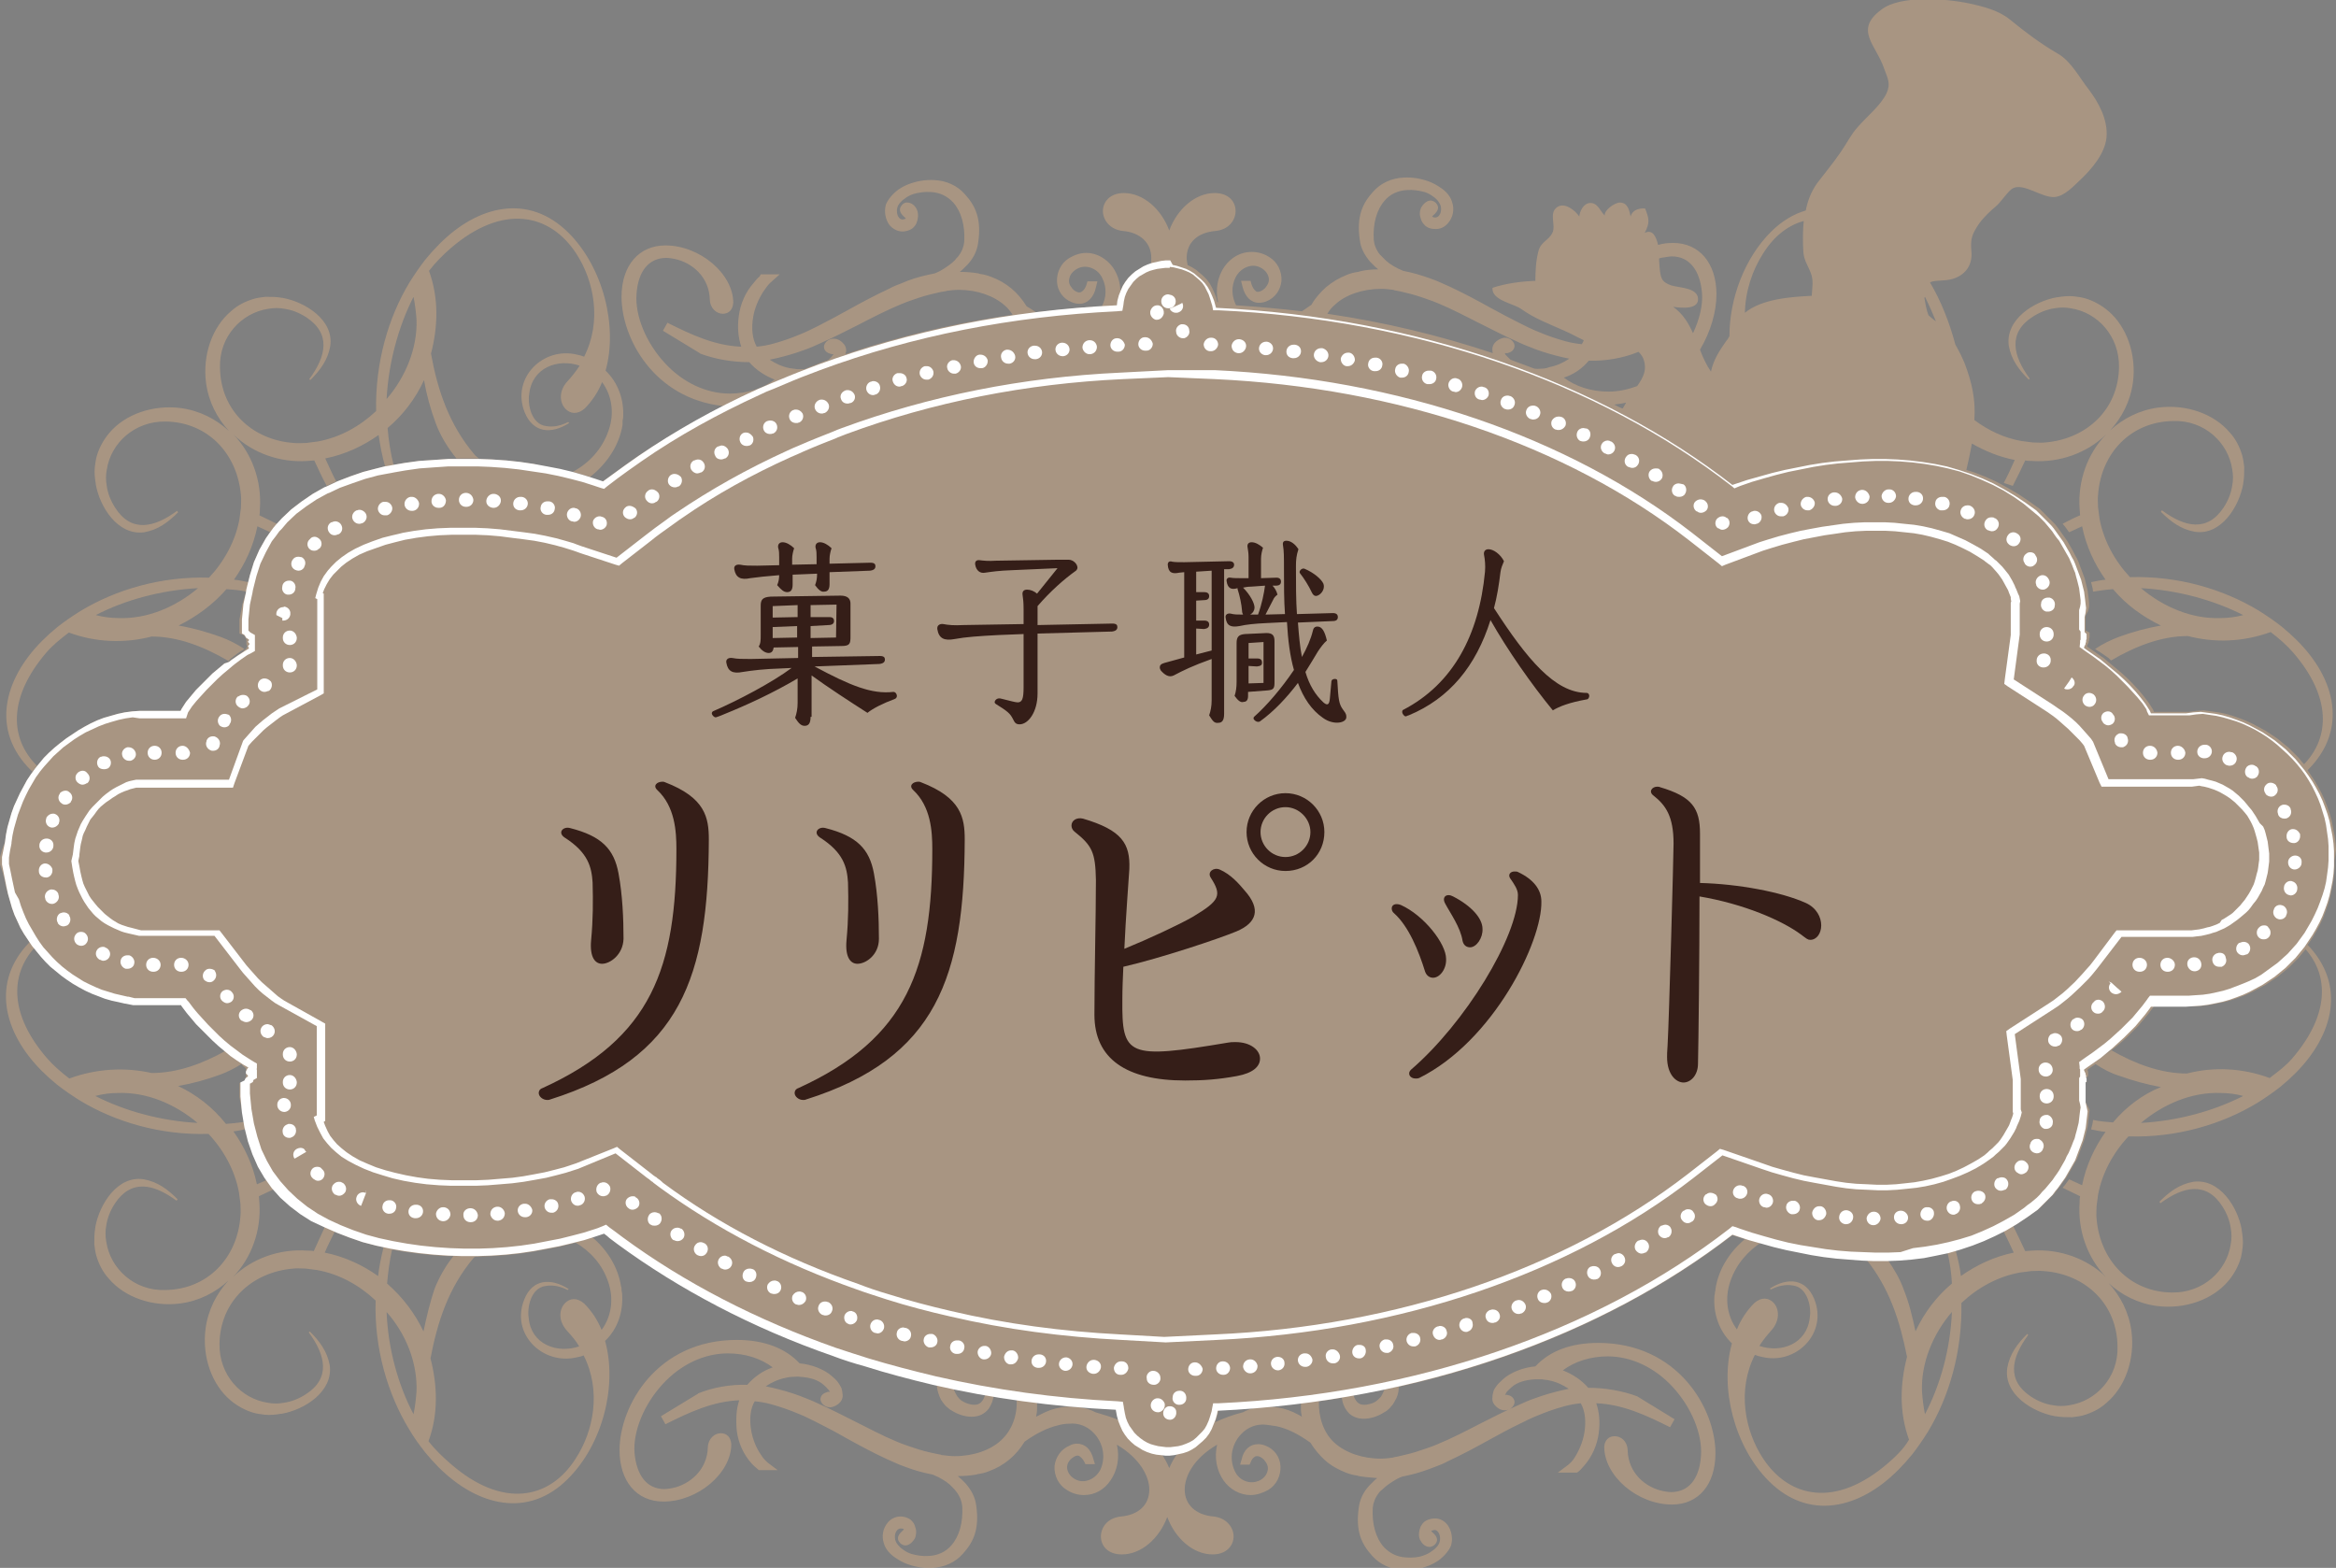 <?xml version="1.0" encoding="utf-8"?>
<!-- Generator: Adobe Illustrator 22.1.0, SVG Export Plug-In . SVG Version: 6.00 Build 0)  -->
<svg version="1.1" xmlns="http://www.w3.org/2000/svg" xmlns:xlink="http://www.w3.org/1999/xlink" x="0px" y="0px"
	 viewBox="0 0 468.3 314.3" style="enable-background:new 0 0 468.3 314.3;" xml:space="preserve">
<rect x="0" y="0" width="468.3" height="314.3" fill="#808080" stroke="none"/>
<style type="text/css">
	.st0{opacity:0.45;fill-rule:evenodd;clip-rule:evenodd;fill:#DBB086;}
	.st1{opacity:0;fill:#CCA479;}
	.st2{fill:#FFFFFF;}
	.st3{fill:#351E18;}
</style>
<g id="レイヤー_2">
	<g>
		<path class="st0" d="M6.5,154.7L7,154l0.4-0.5c-5.5-5.5-5.8-13.7,1.9-22.7c1.3-1.5,2.8-2.7,4.5-4c5.4,2,11.2,2.2,16.6,0.8h0
			c5.4,0,10.6,2.1,15.4,4.9l0.5-0.5l1.3-1l1.4-0.9l0,0c-1.5-1-3.1-1.8-4.7-2.4c-2.8-1-5.6-1.8-8.5-2.3c3.6-1.8,6.9-4.2,9.6-7.3
			c1.3,0.1,2.7,0.2,4,0.5l0.1-0.7l0.3-1.2c-1-0.2-1.9-0.4-2.9-0.5c2.2-3.1,3.9-6.7,4.7-10.7c0.9,0.4,1.7,0.8,2.6,1.2l0.8-1.1
			l0.5-0.6c-1.2-0.6-2.3-1.1-3.5-1.7c0.1-0.4,0.1-0.9,0.1-1.3c0.4-5.6-1.6-11.1-5.3-14.9c3.8,3.7,9.3,5.7,14.9,5.3
			c0.5,0,0.9-0.1,1.3-0.1c0.8,1.7,1.6,3.5,2.5,5.1l1.9-0.9c-0.8-1.5-1.5-3.1-2.2-4.6c4-0.8,7.6-2.5,10.7-4.7
			c0.3,2.1,0.7,4.2,1.3,6.3l1.2-0.2l0.5-0.1c-0.6-2.4-1-4.9-1.2-7.4c3.1-2.6,5.6-5.9,7.3-9.6c0.5,2.9,1.3,5.8,2.3,8.5
			c0.9,2.5,2.4,5,4.2,7.2l1.3,0l2.9,0l0.3,0c-0.2-0.2-0.7-0.5-0.9-0.8c-5.1-6-7.4-13-8.7-20.2v0c1.4-5.4,1.6-11.1-0.4-16.6
			c1.3-1.7,2.8-3.2,4.3-4.5c10.4-9,19.9-7.1,25.2,1c3.6,5.5,5.2,13.6,1.6,20.7c-0.5-0.2-0.9-0.3-1.4-0.4
			c-6.8-1.7-13.3,4.7-10.5,11.6c1.7,4.1,5.3,4.4,8.9,2.1l-0.2-0.2c-1.4,0.7-2.9,1.1-4.5,0.8c-2.8-0.4-3.7-4.2-3.3-6.5
			c0.6-5.2,5.7-7.1,10.1-5.6c-0.7,1.1-1.5,2.1-2.4,3.1c-1.9,2-1.6,4.4-0.4,5.6c0.9,0.9,2.3,1.2,3.8-0.1c1.5-1.5,2.7-3.3,3.5-5.3
			c2,2.7,2.5,6.3,1.3,9.7c-1.3,3.8-4,6.6-7.2,8.3l2.4,0.7l1.1,0.3c3.3-2.6,5.8-6.2,6.5-10.4c0-0.2,0-0.4,0-0.6l0-0.1v-0.1
			c0-0.2,0.1-0.4,0.1-0.5c0.3-3.7-1-7.2-3.5-9.6c2.5-8.9-0.5-20.7-7.4-27.6c-8-8-18.2-5.6-26,2.3c-0.9,0.9-1.8,1.9-2.7,3
			c-1.1,1.4-2.2,3-3.2,4.6c-4.3,7.1-6.9,16.2-6.7,25.8c-3.3,3.1-7.3,5.3-11.7,6.1c-0.8,0.1-1.5,0.2-2.3,0.3c-0.8,0-1.6,0.1-2.5,0
			c-8.4-0.6-14.7-6.6-14.8-15.1c-0.2-6.2,4.3-11,9.7-11.8c1.1-0.2,2.2-0.2,3.2,0c1.5,0.2,3,0.8,4.4,1.7c5,3.3,4,7.8,0.6,12.4
			l0.2,0.2c2-2,3.5-4,4-6.8c0.8-5.3-5.1-8.9-9.6-9.7l-0.1,0c-1.1-0.2-2.2-0.2-3.3-0.2c-0.8,0.1-1.6,0.2-2.3,0.4
			c-1.7,0.5-3.3,1.3-4.6,2.5c-3.8,3.2-5.7,8.8-5,14.3c0.5,3.8,2.2,7.1,4.6,9.7c-2.6-2.4-5.9-4.1-9.7-4.6c-5.5-0.7-11.1,1.2-14.3,5
			c-1.1,1.3-2,2.9-2.5,4.6c-0.2,0.7-0.3,1.5-0.4,2.3c-0.1,1,0,2.1,0.2,3.3l0,0.1c0.8,4.5,4.4,10.3,9.7,9.6c2.8-0.5,4.8-2,6.8-4
			l-0.2-0.3c-4.6,3.4-9.2,4.4-12.4-0.6c-0.9-1.4-1.5-2.9-1.7-4.4c-0.2-1.1-0.2-2.2,0-3.2c0.8-5.4,5.6-9.8,11.8-9.7
			c8.4,0.1,14.4,6.4,15.1,14.8c0.1,0.8,0,1.6,0,2.5c-0.1,0.8-0.2,1.5-0.3,2.3c-0.8,4.3-3,8.4-6.1,11.7c-9.6-0.3-18.7,2.4-25.8,6.7
			c-1.6,1-3.2,2.1-4.6,3.2c-1.1,0.9-2.1,1.8-3,2.7c-7.9,7.9-10.3,18.1-2.3,26L6.5,154.7z M82.9,59.5c0.3,1.5,0.5,3.1,0.6,4.6
			c0.2,5.7-2.2,11.5-6,15.9C77.9,72.6,79.9,65.4,82.9,59.5z M39.7,117.9c-4.5,3.8-10.2,6.2-15.9,6c-1.5,0-3.1-0.2-4.6-0.6
			C25,120.3,32.2,118.3,39.7,117.9z"/>
		<path class="st0" d="M468.3,170.4l-0.1-1.5l-0.2-1.5l-0.3-1.5l-0.3-1.5l-0.4-1.4l-0.5-1.4l-0.5-1.3l-0.6-1.3l-0.7-1.3l-0.7-1.2
			l-0.8-1.2l-0.6-0.9l0.1-0.1c8-8,5.6-18.2-2.3-26c-0.9-0.9-1.9-1.8-3-2.7c-1.4-1.1-3-2.2-4.6-3.2c-7.1-4.3-16.2-7-25.8-6.7
			c-3.1-3.3-5.3-7.4-6.1-11.7c-0.1-0.8-0.2-1.5-0.3-2.3c0-0.8-0.1-1.6,0-2.5c0.6-8.4,6.6-14.7,15.1-14.8c6.2-0.2,11,4.3,11.8,9.7
			c0.2,1.1,0.2,2.2,0,3.2c-0.2,1.5-0.8,3-1.7,4.4c-3.3,5-7.8,4-12.4,0.6l-0.2,0.3c2,2,4,3.5,6.8,4c5.3,0.8,8.9-5.1,9.7-9.6l0-0.1
			c0.2-1.1,0.2-2.2,0.2-3.3c-0.1-0.8-0.2-1.6-0.4-2.3c-0.5-1.7-1.3-3.3-2.5-4.6c-3.2-3.8-8.8-5.7-14.3-5c-3.8,0.5-7.1,2.2-9.7,4.6
			c2.4-2.6,4.1-5.9,4.6-9.7c0.7-5.5-1.2-11.1-5-14.3c-1.3-1.1-2.9-2-4.6-2.5c-0.7-0.2-1.5-0.3-2.3-0.4c-1-0.1-2.1,0-3.3,0.2l-0.1,0
			c-4.5,0.8-10.3,4.4-9.6,9.7c0.5,2.8,2,4.8,4,6.8l0.2-0.2c-3.4-4.6-4.4-9.2,0.6-12.4c1.4-0.9,2.9-1.5,4.4-1.7
			c1.1-0.2,2.2-0.2,3.2,0c5.4,0.8,9.8,5.6,9.7,11.8c-0.1,8.4-6.4,14.4-14.8,15.1c-0.8,0.1-1.6,0-2.5,0c-0.8-0.1-1.5-0.2-2.3-0.3
			c-3.4-0.6-6.6-2.1-9.4-4.2c0.3-4.1-0.5-7.6-2-11.5c-0.5-1.2-1.1-2.4-1.8-3.6c-1.2-4.5-2.9-8.8-5.1-12.5c1.1-0.5,3-0.2,4.6-0.7
			c2.6-0.8,4-2.9,3.7-5.6c-0.2-2.4,0.1-3.3,1.5-5.4c1-1.4,2.3-2.6,3.6-3.7c0.9-0.8,2.4-3.1,3.3-3.5c2.2-1,5.8,2,8.3,1.8
			c2-0.2,3.7-2.1,5.2-3.5c2.2-2.1,4.9-5.2,5.2-8.5c0.3-3.5-1.6-7-3.6-9.6c-1.8-2.3-3.5-5.6-6.1-7.1c-3.6-2.1-6.5-4.3-9.7-6.9
			c-2.2-1.8-5.3-2.6-8.1-3.2c-4.7-1-13.8-1.7-17.6,1.2c-5.6,4.1-1.1,7.1,0.5,11.8c0.7,2,1.4,3,0.5,5c-1.2,2.5-4,4.7-5.8,6.8
			c-1.3,1.4-2.2,3.3-3.4,5c-1.5,2.2-3.1,4.1-4.7,6.2c-1.2,1.7-1.9,3.5-2.3,5.5c-2.4,0.7-4.8,2.1-7,4.3c-5.3,5.3-8.3,13.4-8.3,20.9
			c-0.2,0.3-0.3,0.6-0.6,0.9c-1.4,2-2.6,3.8-3.1,6.2c-0.9-1.3-1.6-2.8-2.2-4.4c2.2-3.7,3.3-7.7,3.3-11.1c0-6.2-3.4-10.3-8.7-10.3
			c-1,0-2,0.1-3,0.4c-0.4-1.7-1.1-3.2-2.7-2.4c1.1-2,0.9-2.9,0.1-4.9c-1.2-0.1-2.6,0.3-2.9,1.6c-0.3-1.2-0.5-2.7-2.1-2.8
			c-1.1,0-3.2,1.5-3.1,2.6c-0.8-0.7-1.4-2.6-2.9-2.5c-1.3,0-2.1,1.6-2.2,2.7c-0.8-1.2-2.9-2.9-4.4-1.9c-1.8,1.2-0.2,3.7-1,5.2
			c-0.8,1.6-2.3,1.7-2.8,3.7c-0.5,1.9-0.6,4-0.6,5.9c-2.8,0.1-5.9,0.5-8.6,1.4c-0.2,2.5,4.1,3.1,5.7,4.2c2.8,2,5.6,3,8.7,4.4
			c1.4,0.6,2.6,1.3,3.9,1.9c-0.1,0.3-0.2,0.5-0.4,0.8c-1.1-0.1-2.2-0.3-3.3-0.6c-1.8-0.5-3.6-1.1-5.7-2c-1-0.4-2-0.9-3.2-1.5
			c-2-1-4.1-2.1-6.1-3.2c-2.7-1.5-5.5-3-8.3-4.3c-0.9-0.4-1.8-0.8-2.5-1.1c-1.8-0.7-3.6-1.3-5.3-1.7c-0.5-0.1-0.9-0.2-1.4-0.3
			c-0.4-0.2-0.7-0.3-1.1-0.5c-1.2-0.6-2.2-1.3-2.9-2.1c-0.2-0.2-0.4-0.4-0.7-0.7c-0.7-0.9-1.1-1.9-1.2-2.9c-0.2-3.3,0.6-6.1,2.2-7.9
			c1.1-1.3,2.7-2,4.4-2.1c1.3-0.1,2.5,0.1,3.6,0.4c0.6,0.2,1.2,0.5,1.7,0.9c0.9,0.6,1.3,1.3,1.5,1.8c0.2,0.7,0.1,1.5-0.3,2
			c-0.3,0.4-0.7,0.4-0.8,0.4c-0.3,0-0.5-0.1-0.6-0.2l0,0l0.1-0.1l0.2-0.2c0.3-0.3,1.3-1.1,0.7-2.1c-0.3-0.5-0.7-0.7-1.2-0.8l-0.1,0
			c-0.9,0-1.6,0.9-1.9,1.4c-0.1,0.2-0.1,0.4-0.2,0.6c-0.1,0.5-0.1,1,0.1,1.5c0,0.1,0.1,0.3,0.2,0.6c0.1,0.2,0.2,0.4,0.4,0.6
			c0.3,0.4,1,1,2.2,1c1.1,0.1,2.1-0.4,2.8-1.3c0.9-1.1,1.2-2.7,0.7-4.1c-0.3-1.1-1.2-2.2-2.5-3c-0.6-0.4-1.3-0.8-2.1-1.1
			c-1.6-0.6-3.3-0.9-5.1-0.8c-2.4,0.1-4.6,1.1-6.1,2.8c-2.1,2.3-3.4,4.9-2.7,9.7c0.2,1.7,1,3.1,2.1,4.4c0.3,0.3,0.6,0.6,0.9,0.9
			c0.2,0.2,0.5,0.4,0.7,0.6c-1.2,0-2.5,0.1-3.7,0.4l-0.3,0.1c-0.8,0.1-1.6,0.3-2.3,0.6c-1.5,0.6-2.9,1.4-4.2,2.5
			c-1.1,1-2.1,2.1-2.9,3.5c-0.7,0.5-1.3,0.9-1.9,1.3c-4.3-0.5-8.7-0.9-13.2-1.2c-0.9-1.8-1-3.8-0.1-5.6c0.9-1.8,3-2.8,4.7-2.1
			c1,0.4,1.7,1.2,1.9,2c0.2,0.7,0,1.4-0.5,2c-0.3,0.5-1.1,1-1.6,1c-0.2,0-0.3,0-0.4-0.1c-0.4-0.3-0.7-0.8-0.9-1.4l-0.2-0.7h-1.9
			l0.3,1.2c0.5,2,1.7,3.2,3.3,3.2c0.5,0,1-0.1,1.5-0.3c1.7-0.7,2.8-2.2,3-4.1c0.1-1.9-0.8-3.8-2.5-4.8c-1.1-0.7-2.3-1-3.5-1
			c-2.1,0-4,1-5.4,2.9c-1.4,2-1.9,4.6-1.3,7.2l-0.2-0.1l-0.2-0.9l-0.4-1l-0.4-0.9l-0.5-0.9l-0.6-0.8l-0.7-0.7l-0.7-0.6l-0.7-0.6
			l-0.8-0.5l-0.8-0.4l-0.1,0c-0.1-0.5-0.2-1-0.2-1.5c0-3.1,2.2-5.1,5.8-5.4c2.8-0.3,4-2.3,4-4c0-1.8-1.3-3.6-4.2-3.6
			c-3.9,0-7.5,3.2-9.1,7.5c-1.6-4.3-5.2-7.5-9.1-7.5c-2.9,0-4.2,1.9-4.2,3.6c0,1.7,1.3,3.7,4,4c3.5,0.3,5.7,2.4,5.7,5.4
			c0,0.4,0,0.8-0.1,1.2l-0.7,0.2l-0.9,0.4l-0.8,0.5l-0.8,0.5l-0.7,0.6l-0.7,0.7l-0.6,0.8l-0.5,0.8l-0.4,0.9l0,0.1
			c0-1.8-0.6-3.5-1.5-4.8c-1.3-1.8-3.3-2.9-5.3-2.9c-1.2,0-2.4,0.4-3.4,1c-1.7,1-2.6,2.9-2.5,4.8c0.1,1.8,1.2,3.4,3,4.1
			c0.5,0.2,1,0.3,1.5,0.3c1.6,0,2.9-1.3,3.3-3.3l0.3-1.2H218l-0.2,0.7c-0.2,0.6-0.5,1.1-1,1.4c-0.5,0.4-1.6-0.2-2-0.9
			c-0.5-0.6-0.6-1.2-0.4-1.9c0.2-0.9,1-1.6,1.9-2c1.8-0.7,3.9,0.3,4.7,2.1c0.9,1.8,0.8,3.9-0.1,5.6c-4.5,0.3-8.9,0.7-13.2,1.2
			c-0.6-0.4-1.2-0.8-1.9-1.2c-1.7-2.8-4.1-4.8-7.1-5.9c-0.8-0.3-1.5-0.5-2.3-0.6l-0.3-0.1c-1.2-0.2-2.5-0.3-3.7-0.3
			c0.3-0.2,0.5-0.4,0.7-0.6c0.3-0.3,0.6-0.6,0.9-0.9c1.2-1.3,1.9-2.8,2.1-4.4c0.7-4.8-0.6-7.4-2.7-9.7c-1.5-1.7-3.7-2.7-6.1-2.8
			c-1.8-0.1-3.5,0.2-5.1,0.8c-0.8,0.3-1.5,0.7-2.1,1.1c-1.2,0.9-2.1,2-2.5,3c-0.4,1.4-0.1,3,0.7,4.1c0.7,0.8,1.6,1.3,2.6,1.3l0.2,0
			c1.2-0.1,1.9-0.6,2.2-1c0.2-0.2,0.3-0.4,0.4-0.6c0.1-0.2,0.1-0.4,0.2-0.6c0.1-0.4,0.2-0.9,0.1-1.5c0-0.2-0.1-0.4-0.2-0.7
			c-0.2-0.5-0.9-1.4-1.9-1.4l-0.1,0c-0.5,0-0.9,0.3-1.2,0.8c-0.6,1,0.4,1.8,0.7,2.1l0.2,0.2l0.1,0.1l0,0c-0.1,0.1-0.2,0.1-0.6,0.2
			c-0.1,0-0.5,0-0.8-0.4c-0.4-0.5-0.5-1.4-0.3-2c0.1-0.5,0.6-1.2,1.5-1.8c0.5-0.4,1.1-0.7,1.7-0.9c1-0.3,2.2-0.5,3.6-0.4
			c1.7,0.1,3.2,0.8,4.4,2.1c1.6,1.8,2.4,4.6,2.2,7.9c-0.1,1-0.5,2-1.2,2.9c-0.3,0.3-0.5,0.5-0.7,0.8c-0.7,0.7-1.7,1.4-2.9,2.1
			c-0.4,0.2-0.8,0.4-1.1,0.5c-0.5,0.1-0.9,0.2-1.4,0.3c-1.8,0.4-3.5,0.9-5.3,1.7c-0.8,0.3-1.6,0.6-2.5,1.1c-2.8,1.3-5.6,2.8-8.3,4.3
			c-2,1.1-4,2.2-6,3.2c-1.2,0.6-2.2,1.1-3.2,1.5c-2.1,0.9-3.9,1.5-5.7,2c-1.1,0.3-2.2,0.5-3.3,0.6c-0.9-1.6-1.1-3.7-0.7-6
			c0.3-1.8,1.1-3.6,2-5c0.4-0.6,0.9-1.3,1.3-1.7l2-1.8h-3.8l-0.2,0.4c-0.4,0.3-0.8,0.8-1.2,1.3c-1.7,1.9-2.7,4.3-3,6.7
			c-0.3,2.3-0.1,4.3,0.5,6.1c-5.3-0.2-10-2.4-14.8-4.8l-0.9,1.6l7.4,4.5l0.1,0.1c3,1.1,6.4,1.7,9.8,1.7c1.4,1.6,3.1,2.7,5.1,3.5
			c-2.4,1.8-5.6,2.8-9,2.8c-4.7,0-9.4-2.2-13-6.1c-3.8-4.1-6-9.5-5.7-13.8c0.3-4.7,2.5-7.3,6-7.3c0.5,0,1.1,0.1,1.6,0.2
			c3.5,0.7,7,3.6,7.1,8.2c0.1,1.8,1.4,2.8,2.6,2.8c1.2,0,2-0.8,2.1-2.2c0-5.8-6.7-11.5-13.6-11.5c-5.3,0-8.8,4-8.8,10.3
			c0,8.3,6.5,20.4,20.4,21.9c-6.1,3.1-11.8,6.5-17.2,10.1c-0.9,0.6-1.8,1.3-2.7,1.9c-1.5,1.1-2.9,2.1-4.4,3.2l-0.3-0.1l-0.6-0.2
			l-0.6-0.2l-2.2-0.6l-2.4-0.6h0l-2.5-0.6l-2.6-0.6L107,93l-2.7-0.4l-2.8-0.3l-2.9-0.2L96,92l-0.3,0l-2.9,0l-1.3,0l-1.6,0l-2.9,0.2
			L84,92.4l-2.9,0.4l-2.3,0.4l-0.5,0.1l-1.2,0.2l-1.6,0.4l-2.7,0.7l-2.6,0.9l-2.6,1l-0.2,0.1l-1.9,0.9L65,97.7L62.7,99l-2.2,1.5
			l-2.1,1.6l-1.9,1.8l-1.2,1.3l-0.5,0.6l-0.8,1.1l-0.7,1l-1.3,2.3l-1.1,2.5l-0.8,2.6l-0.4,1.6l-0.3,1.2l-0.1,0.7l-0.7,2.3l-0.6,3.1
			v2.8l0.6,0.2l0.3,0.2l0.2,0.2l0.1,0.2l0.1,0.2l0.1,0.2v0.2v0.2l0,0.2l0,0.2v0.2l0.1,0.2l0.1,0.2l-0.1,0.1l-0.1,0.2v0.1l-0.6,0.5
			l0.1,0l-1.3,0.9l-1.3,0.9l-0.5,0.4L45,133l-1.2,1l-1.2,1l-1.1,1.1l-1.1,1.1l-1.1,1.1l-1,1.2l-1,1.2l-0.9,1.4l-0.2,0.4H28l-1.5,0.1
			l-1.5,0.2l-1.4,0.3l-1.4,0.4l-1.4,0.4l-1.3,0.5l-1.3,0.6l-1.3,0.7l-1.2,0.7l-1.2,0.8l-1.2,0.8L12,149l-1.1,0.9l-1.1,1l-1,1
			L7.9,153l-0.5,0.6L7,154.1l-0.5,0.7l-0.3,0.4l-0.8,1.2l-0.7,1.3L4,159l-0.6,1.3l-0.6,1.3L2.3,163l-0.4,1.4l-0.4,1.4l-0.3,1.5
			l-0.2,1.5l-0.6,1.5L0,171.8v1.5l0.5,1.5l0.4,1.5l0.3,1.5l0.4,1.4l0.4,1.4l0.4,1.4l0.5,1.4l0.6,1.3l0.6,1.3l0.7,1.2l0.8,1.2
			l0.3,0.5c-7.7,7.9-5.3,18,2.5,25.8c0.9,0.9,1.9,1.8,3,2.7c1.4,1.1,3,2.2,4.6,3.2c7.1,4.3,16.2,7,25.8,6.7
			c3.1,3.3,5.3,7.4,6.1,11.7c0.1,0.8,0.2,1.5,0.3,2.3c0,0.8,0.1,1.6,0,2.5c-0.6,8.4-6.6,14.7-15.1,14.8c-6.2,0.2-11-4.3-11.8-9.7
			c-0.2-1.1-0.2-2.2,0-3.2c0.2-1.5,0.8-3,1.7-4.4c3.3-5,7.8-4,12.4-0.6l0.2-0.3c-2-2-4-3.5-6.8-4c-5.3-0.8-8.9,5.1-9.7,9.6l0,0.1
			c-0.2,1.1-0.2,2.2-0.2,3.3c0.1,0.8,0.2,1.6,0.4,2.3c0.5,1.7,1.3,3.3,2.5,4.6c3.2,3.8,8.8,5.7,14.3,5c3.8-0.5,7.1-2.2,9.7-4.6
			c-2.4,2.6-4.1,5.9-4.6,9.7c-0.7,5.5,1.2,11.1,5,14.3c1.3,1.1,2.9,2,4.6,2.5c0.7,0.2,1.5,0.3,2.3,0.4c1,0.1,2.1,0,3.3-0.2l0.1,0
			c4.5-0.8,10.3-4.4,9.6-9.7c-0.5-2.8-2-4.8-4-6.8l-0.2,0.2c3.4,4.6,4.4,9.2-0.6,12.4c-1.4,0.9-2.9,1.5-4.4,1.7
			c-1.1,0.2-2.2,0.2-3.2,0c-5.4-0.8-9.8-5.6-9.7-11.8c0.1-8.4,6.4-14.4,14.8-15.1c0.8-0.1,1.6,0,2.5,0c0.8,0.1,1.5,0.2,2.3,0.3
			c4.4,0.8,8.4,3,11.7,6.1c-0.3,9.6,2.4,18.7,6.7,25.8c1,1.7,2.1,3.2,3.2,4.6c0.9,1.1,1.8,2.1,2.7,3c7.9,7.9,18.1,10.3,26,2.3
			c6.9-6.9,9.9-18.6,7.4-27.6c2.5-2.4,3.7-5.8,3.4-9.6c0-0.1-0.1-0.4-0.1-0.5v-0.1l0-0.1c0-0.2,0-0.4-0.1-0.6c-0.6-4-2.9-7.5-5.9-10
			l0.6-0.2l0.6-0.2l0.6-0.2l0.6-0.2c0.4,0.3,0.8,0.6,1.1,0.9c0.5,0.4,1.1,0.8,1.6,1.2c12.4,9.1,27,16.8,43.1,22.4
			c2.1,0.8,4.3,1.5,6.5,2.1c4.4,1.4,9,2.6,13.6,3.7c0.3,0.1,0.6,0.1,0.9,0.2l0,0.2c0.1,1,0.4,1.9,0.8,2.7c0.2,0.4,0.5,0.7,0.7,1
			c0.3,0.4,0.7,0.7,1.2,1.1l0.2,0.1c1.2,0.8,2.7,1.3,4.1,1.3c1.5,0,2.6-0.6,3.4-1.6c0.6-0.9,0.9-1.8,1-2.6c1.5,0.3,3.1,0.5,4.6,0.7
			c0.2,3.1-0.9,6.2-3.1,8.2c-2.1,2-5.6,3.2-9.3,3.2c-0.8,0-1.6-0.1-2.4-0.2c-0.2,0-0.3,0-0.4-0.1c-0.7-0.1-1.5-0.3-2.4-0.5
			c-1.3-0.3-2.6-0.7-4-1.2c-0.9-0.3-1.7-0.6-2.4-0.9c-2.9-1.2-5.7-2.7-8.5-4.1c-2.4-1.2-4.9-2.5-7.4-3.6c-1.2-0.6-2.4-1-3.6-1.5
			c-1.9-0.7-3.7-1.2-5.4-1.6c-0.5-0.1-0.9-0.2-1.4-0.3c1.2-0.8,2.5-1.4,4-1.7c0.4-0.1,0.9-0.2,1.5-0.2c0.5,0,0.9-0.1,1.4,0
			c1.9,0.1,3.6,0.6,4.7,1.6c0.4,0.3,0.7,0.7,1,1c0.1,0.2,0.2,0.3,0.3,0.4l-0.3,0c-0.1,0-0.3,0-0.4,0.1c-1,0.3-1.3,1-1.2,1.6
			c0.2,0.8,1,1.4,1.9,1.4l0.1,0c0.8-0.1,1.5-0.5,2-1.1c0.4-0.5,0.5-1.1,0.4-1.6c0-0.3-0.1-0.7-0.2-1.1c-0.2-0.4-0.4-0.8-0.7-1.2
			c-0.3-0.4-0.7-0.8-1.3-1.3c-1.5-1.3-4-2.3-6.4-2.5c-2.9-3.1-7.2-4.7-12.6-4.7c-16,0-23.5,13.2-23.5,22.1c0,6.2,3.4,10.3,8.8,10.3
			c6.9,0,13.6-5.7,13.6-11.5c-0.1-1.4-0.9-2.2-2.1-2.2c-1.2,0-2.5,1-2.6,2.8c-0.1,4.6-3.7,7.5-7.1,8.2c-0.6,0.1-1.1,0.2-1.6,0.2
			c-3.5,0-5.6-2.7-6-7.3c-0.3-4.3,1.9-9.7,5.7-13.8c3.6-3.9,8.3-6.1,13-6.1c3.5,0,6.6,1,9,2.8c-2,0.7-3.7,1.9-5.1,3.5
			c-3.4-0.1-6.8,0.5-9.8,1.7l-0.1,0.1l-7.4,4.5l0.9,1.6c4.8-2.4,9.5-4.6,14.8-4.8c-0.6,1.7-0.7,3.8-0.5,6.1c0.3,2.4,1.3,4.7,3,6.6
			c0.4,0.4,0.8,0.8,1.2,1.1l0.2,0.2h3.8l-2-1.5c-0.4-0.4-0.9-0.8-1.3-1.5c-1-1.4-1.7-3.2-2-4.9c-0.4-2.3-0.2-4.4,0.7-5.9
			c1.1,0.1,2.2,0.3,3.3,0.6c1.8,0.5,3.6,1.1,5.7,2c1,0.4,2,0.9,3.2,1.5c2,1,4.1,2.1,6,3.2c2.7,1.5,5.5,3,8.3,4.3
			c0.9,0.4,1.8,0.8,2.5,1.1c1.8,0.7,3.5,1.3,5.3,1.7c0.5,0.1,0.9,0.2,1.4,0.3c0.4,0.2,0.7,0.3,1.1,0.5c1.2,0.6,2.2,1.3,2.9,2.1
			c0.2,0.2,0.4,0.4,0.7,0.8c0.7,0.9,1.1,1.9,1.2,2.9c0.2,3.3-0.6,6.1-2.2,7.9c-1.1,1.3-2.7,2-4.4,2.1c-1.4,0.1-2.5-0.1-3.6-0.4
			c-0.6-0.2-1.2-0.5-1.7-0.9c-0.9-0.6-1.4-1.4-1.5-1.8c-0.2-0.7-0.1-1.5,0.3-2c0.3-0.4,0.7-0.4,0.8-0.4c0.4,0,0.6,0.1,0.6,0.2l0,0
			l-0.1,0.1l-0.2,0.2c-0.3,0.3-1.3,1.1-0.7,2.1c0.3,0.5,0.7,0.7,1.2,0.8l0.1,0c0.9,0,1.6-0.9,1.9-1.4c0.1-0.2,0.2-0.5,0.2-0.7
			c0.1-0.5,0.1-1-0.1-1.5c0-0.1-0.1-0.3-0.2-0.6c-0.1-0.2-0.2-0.4-0.4-0.6c-0.3-0.4-1-0.9-2.2-1l-0.2,0c-1,0-2,0.5-2.6,1.3
			c-0.9,1.1-1.2,2.7-0.7,4.1c0.3,1.1,1.2,2.2,2.5,3c0.6,0.4,1.3,0.8,2.1,1.1c1.6,0.6,3.3,0.9,5.1,0.8c2.4-0.1,4.6-1.1,6.1-2.8
			c2.1-2.3,3.4-4.9,2.7-9.7c-0.2-1.7-1-3.1-2.1-4.4c-0.3-0.3-0.6-0.6-0.9-0.9c-0.2-0.2-0.5-0.4-0.7-0.6c1.2,0,2.5-0.1,3.7-0.3
			l0.3-0.1c0.8-0.1,1.6-0.3,2.3-0.6c3-1.1,5.4-3.1,7.1-5.9c2.4-1.7,4.6-2.8,6.8-3.3c0.7-0.2,1.4-0.3,2.1-0.3c1.9-0.2,3.7,0.5,5,1.9
			c1.9,2,2.4,4.9,1.3,7.3c-0.9,1.8-3,2.8-4.7,2.1c-1-0.4-1.7-1.2-1.9-2c-0.2-0.7,0-1.4,0.4-1.9c0.5-0.6,1.5-1.3,2-0.9
			c0.4,0.3,0.7,0.6,1,1.2l0.2,0.4h1.9l-0.3-1c-0.5-2-1.7-3.1-3.3-3.1c-0.5,0-1,0.1-1.5,0.4c-1.7,0.7-2.8,2.3-3,4.1
			c-0.1,1.9,0.8,3.8,2.5,4.8c1.1,0.7,2.3,1,3.4,1c2.1,0,4-1,5.3-2.9c1.4-2,1.9-4.6,1.3-7.2c4.7,2.8,6.5,6.4,6.5,9
			c0,3.1-2.2,5.1-5.7,5.4c-2.8,0.3-4,2.3-4,4c0,1.8,1.3,3.6,4.2,3.6c3.9,0,7.5-3.2,9.1-7.5c1.6,4.3,5.2,7.5,9.1,7.5
			c2.9,0,4.2-1.9,4.2-3.6c0-1.7-1.3-3.7-4-4c-3.6-0.3-5.8-2.4-5.8-5.4c0-2.6,1.7-6.2,6.5-9c-0.6,2.6-0.1,5.2,1.3,7.2
			c1.3,1.8,3.3,2.9,5.4,2.9c1.2,0,2.4-0.4,3.5-1c1.7-1,2.6-2.9,2.5-4.8c-0.1-1.8-1.2-3.4-3-4.1c-0.5-0.2-1-0.3-1.5-0.3
			c-1.6,0-2.9,1.1-3.3,3.1l-0.3,1h1.9l0.2-0.4c0.2-0.6,0.5-1,0.9-1.2c0.1-0.1,0.3-0.1,0.4-0.1c0.6,0,1.3,0.5,1.6,1
			c0.5,0.6,0.7,1.3,0.5,2c-0.2,0.9-1,1.7-1.9,2c-1.8,0.7-3.9-0.2-4.7-2.1c-1.1-2.4-0.6-5.3,1.3-7.3c1.3-1.4,3.1-2.1,5-1.9
			c0.7,0.1,1.4,0.2,2.1,0.3c2.3,0.5,4.4,1.6,6.8,3.3c0.8,1.3,1.8,2.5,2.9,3.5c1.2,1.1,2.7,1.9,4.2,2.5c0.8,0.3,1.5,0.5,2.3,0.6
			l0.3,0.1c1.2,0.2,2.5,0.3,3.7,0.4c-0.3,0.2-0.5,0.4-0.7,0.6c-0.3,0.3-0.6,0.6-0.9,0.9c-1.2,1.3-1.9,2.8-2.1,4.4
			c-0.7,4.8,0.6,7.4,2.7,9.7c1.5,1.7,3.7,2.7,6.1,2.8c1.8,0.1,3.5-0.2,5.1-0.8c0.8-0.3,1.5-0.7,2.1-1.1c1.2-0.9,2.1-2,2.5-3
			c0.4-1.4,0.1-3-0.7-4.1c-0.7-0.9-1.7-1.4-2.8-1.3c-1.2,0.1-1.9,0.6-2.2,1c-0.1,0.2-0.3,0.4-0.4,0.6c-0.1,0.2-0.1,0.4-0.2,0.6
			c-0.1,0.4-0.2,0.9-0.1,1.5c0.1,0.3,0.1,0.5,0.2,0.6c0.3,0.6,0.9,1.4,1.9,1.4l0.1,0c0.5-0.1,0.9-0.3,1.2-0.8c0.6-1-0.4-1.8-0.7-2.1
			l-0.2-0.2l-0.1-0.1l0,0c0,0,0.2-0.1,0.6-0.2c0.2,0,0.5,0,0.8,0.4c0.4,0.5,0.5,1.4,0.3,2c-0.1,0.5-0.6,1.2-1.5,1.8
			c-0.5,0.4-1.1,0.7-1.7,0.9c-1,0.4-2.2,0.5-3.6,0.4c-1.7-0.1-3.2-0.8-4.4-2.1c-1.6-1.8-2.4-4.6-2.2-7.9c0.1-1,0.5-2,1.2-2.9
			c0.2-0.3,0.4-0.5,0.7-0.7c0.8-0.8,1.7-1.4,2.9-2.1c0.4-0.2,0.8-0.4,1.1-0.5c0.5-0.1,0.9-0.2,1.4-0.3c1.8-0.4,3.5-1,5.3-1.7
			c0.8-0.3,1.6-0.6,2.5-1.1c2.8-1.3,5.6-2.8,8.3-4.3c2-1.1,4-2.2,6.1-3.2c1.2-0.6,2.2-1.1,3.2-1.5c2.1-0.9,3.9-1.5,5.7-2
			c1.1-0.3,2.2-0.5,3.3-0.6c0.9,1.6,1.1,3.7,0.7,6c-0.3,1.8-1.1,3.6-2,5c-0.4,0.6-0.9,1.1-1.3,1.4l-2,1.5h3.8l0.2-0.1
			c0.4-0.3,0.8-0.7,1.2-1.2c1.7-1.9,2.7-4.3,3-6.6c0.3-2.3,0.1-4.3-0.5-6c5.3,0.2,10,2.4,14.8,4.8l0.9-1.6l-7.5-4.6
			c-3-1.1-6.4-1.7-9.8-1.7c-1.4-1.6-3.1-2.7-5.1-3.5c2.4-1.8,5.6-2.8,9-2.8c4.7,0,9.4,2.2,13,6.1c3.8,4.1,6,9.5,5.7,13.8
			c-0.3,4.7-2.5,7.3-6,7.3c-0.5,0-1.1-0.1-1.6-0.2c-3.5-0.7-7-3.6-7.1-8.2c-0.1-1.9-1.4-2.8-2.6-2.8c-1.2,0-2,0.8-2.1,2.1
			c0,5.9,6.7,11.6,13.6,11.6c5.3,0,8.7-4,8.7-10.3c0-8.9-7.5-22.1-23.5-22.1c-5.5,0-9.7,1.6-12.6,4.7c-2.4,0.2-4.9,1.2-6.4,2.5
			c-0.5,0.5-1,0.9-1.3,1.3c-0.3,0.4-0.6,0.8-0.7,1.2c-0.1,0.4-0.2,0.7-0.2,1.1c-0.1,0.5,0,1.1,0.4,1.6c0.5,0.6,1.2,1.1,2,1.1l0.1,0
			c0.9,0,1.7-0.6,1.9-1.4c0.1-0.6-0.2-1.3-1.1-1.6c-0.2,0-0.3-0.1-0.5-0.1l-0.3,0c0.1-0.1,0.2-0.3,0.3-0.5c0.2-0.3,0.6-0.6,1-1
			c1.1-1,2.8-1.5,4.7-1.6c0.5,0,0.9,0,1.4,0c0.5,0.1,1,0.1,1.4,0.2c1.5,0.3,2.8,0.9,4,1.7c-0.5,0.1-0.9,0.2-1.4,0.3
			c-1.7,0.4-3.5,0.9-5.4,1.6c-1.2,0.4-2.3,0.9-3.6,1.5c-2.5,1.1-5,2.4-7.4,3.6c-2.7,1.4-5.6,2.9-8.5,4.1c-0.7,0.3-1.5,0.6-2.4,0.9
			c-1.4,0.5-2.7,0.9-4,1.2c-0.9,0.2-1.6,0.4-2.3,0.5l-0.3,0.1c-0.8,0.1-1.6,0.2-2.4,0.2c-3.7,0-7.1-1.2-9.3-3.2
			c-2.2-2-3.2-5.2-3.1-8.3c1.6-0.2,3.1-0.5,4.6-0.7c0.1,0.9,0.4,1.8,1,2.6c0.8,1.1,2,1.6,3.4,1.6c1.4,0,2.9-0.5,4.1-1.3l0.2-0.1
			c0.5-0.3,0.9-0.7,1.2-1.1c0.3-0.3,0.5-0.6,0.7-1c0.5-0.8,0.8-1.7,0.8-2.7l0-0.2c25.9-5.8,48.9-16.5,66.9-30.4l0.9,0.3l1.6,0.5
			c-3,2.5-5.3,6-5.9,10c0,0.2,0,0.4-0.1,0.6l0,0.1v0.1c0,0.2-0.1,0.4-0.1,0.5c-0.3,3.7,1,7.2,3.5,9.6c-2.5,8.9,0.5,20.7,7.4,27.6
			c8,8,18.2,5.6,26-2.3c0.9-0.9,1.8-1.9,2.7-3c1.1-1.4,2.2-3,3.2-4.6c4.3-7.1,6.9-16.2,6.7-25.8c3.3-3.1,7.3-5.3,11.7-6.1
			c0.8-0.1,1.5-0.2,2.3-0.3c0.8,0,1.6-0.1,2.5,0c8.4,0.6,14.7,6.6,14.8,15.1c0.2,6.2-4.3,11-9.7,11.8c-1.1,0.2-2.2,0.2-3.2,0
			c-1.5-0.2-3-0.8-4.4-1.7c-5-3.3-4-7.8-0.6-12.4l-0.2-0.2c-2,2-3.5,4-4,6.8c-0.8,5.3,5.1,8.9,9.6,9.7l0.1,0
			c1.1,0.2,2.2,0.2,3.3,0.2c0.8-0.1,1.6-0.2,2.3-0.4c1.7-0.5,3.3-1.3,4.6-2.5c3.8-3.2,5.7-8.8,5-14.3c-0.5-3.8-2.2-7.1-4.6-9.7
			c2.6,2.4,5.9,4.1,9.7,4.6c5.5,0.7,11.1-1.2,14.3-5c1.1-1.3,2-2.9,2.5-4.6c0.2-0.7,0.3-1.5,0.4-2.3c0.1-1,0-2.1-0.2-3.3l0-0.1
			c-0.8-4.5-4.4-10.3-9.7-9.6c-2.8,0.5-4.8,2-6.8,4l0.2,0.3c4.6-3.4,9.2-4.4,12.4,0.6c0.9,1.4,1.5,2.9,1.7,4.4
			c0.2,1.1,0.2,2.2,0,3.2c-0.8,5.4-5.6,9.8-11.8,9.7c-8.4-0.1-14.4-6.4-15.1-14.8c-0.1-0.8,0-1.6,0-2.5c0.1-0.8,0.2-1.5,0.3-2.3
			c0.8-4.3,3-8.4,6.1-11.7c9.6,0.3,18.7-2.4,25.8-6.7c1.6-1,3.2-2.1,4.6-3.2c1.1-0.9,2.1-1.8,3-2.7c7.8-7.8,10.2-17.8,2.5-25.8
			l0.3-0.4l0.8-1.2l0.7-1.2l0.7-1.3l0.6-1.3l0.5-1.3l0.5-1.4l0.4-1.4l0.3-1.4l0.3-1.5l0.2-1.5l0.1-1.5l0-1.5L468.3,170.4z
			 M13.9,216.2c-1.7-1.3-3.2-2.6-4.5-4.1c-7.5-8.7-7.4-16.6-2.5-22.1l0.4,0.6l0.9,1.1l0.9,1l1,1l1.1,0.9l1.1,0.9l1.1,0.8l1.2,0.8
			l1.2,0.7l1.3,0.7l1.3,0.6l1.3,0.5l1.3,0.5l1.4,0.4l1.4,0.3l1.3,0.3l0.1,0l1.5,0.3h9.6l0.1,0.2l0,0l0.9,1.2l0.4,0.5l0.6,0.7l1,1.2
			l1.1,1.1l1.1,1.1l1.1,1.1l1.2,1.1l1.2,1l0.3,0c-4.6,2.6-9.7,4.5-14.9,4.5h0C25.1,213.9,19.3,214.2,13.9,216.2z M19.1,219.7
			c1.5-0.4,3-0.6,4.6-0.6c5.7-0.2,11.4,2.2,15.9,6C32.2,224.7,25,222.7,19.1,219.7z M35.7,217.7c2.9-0.5,5.8-1.3,8.5-2.3
			c1.4-0.5,2.9-1.3,4.2-2.1l0.2,0.3l0.6,0.5v0l0.1,0.2l0,0.2l0,0.2l0,0.2l0,0.2l0,0.2l0,0.2l0,0.2v0.2l-0.1,0.2l0,0.2l0,0.2l0,0.2
			l-0.6,0.2l-0.6,0.2v2.8l0.6,3.2l0.4,1.8c-1.3,0.2-2.5,0.3-3.7,0.4C42.6,221.9,39.3,219.4,35.7,217.7z M46.8,226.8
			c0.9-0.1,1.8-0.3,2.7-0.5l0.5,2.2l0.9,2.6l1.1,2.5l1.3,2.2l0.4,0.6c-0.7,0.4-1.5,0.7-2.2,1C50.7,233.5,49,229.9,46.8,226.8z
			 M62.9,250.8c-0.4-0.1-0.9-0.1-1.3-0.1c-5.6-0.4-11.1,1.6-14.9,5.3c3.7-3.8,5.7-9.3,5.3-14.9c0-0.4-0.1-0.9-0.1-1.3
			c1.1-0.5,2.1-1,3.2-1.5l1.5,1.7l1.9,1.7l2.1,1.6l2.2,1.4L65,246l0.1,0C64.4,247.6,63.6,249.2,62.9,250.8z M75.8,255.8
			c-3.1-2.2-6.7-3.9-10.7-4.7c0.6-1.4,1.3-2.8,2-4.2l0.4,0.2l2.6,1l2.6,0.9l2.7,0.7l1.5,0.3C76.4,252,76,254,75.8,255.8z
			 M83.5,278.9c-0.1,1.5-0.3,3.1-0.6,4.6c-3.1-5.9-5.1-13.1-5.4-20.5C81.4,267.4,83.7,273.2,83.5,278.9z M84.9,266.9
			c-1.7-3.6-4.2-6.9-7.3-9.6c0.2-2.3,0.5-4.6,1-6.8l2.4,0.4l2.9,0.4l2.9,0.3l2.9,0.2l1.2,0c-1.6,2-2.9,4.3-3.8,6.6
			C86.2,261.1,85.5,264,84.9,266.9z M121.9,256.9c1.2,3.4,0.7,7-1.3,9.7c-0.8-2-2-3.8-3.5-5.3c-1.5-1.3-2.9-1-3.8-0.1
			c-1.2,1.2-1.5,3.5,0.4,5.6c0.9,1,1.8,2,2.4,3.1c-4.4,1.5-9.6-0.4-10.1-5.6c-0.4-2.3,0.5-6.1,3.3-6.5c1.7-0.3,3.1,0.1,4.5,0.8
			l0.2-0.2c-3.6-2.3-7.3-2-8.9,2.1c-2.8,6.9,3.7,13.2,10.5,11.6c0.5-0.1,1-0.2,1.4-0.4c3.6,7.1,2,15.2-1.6,20.7
			c-5.2,8.2-14.7,10.1-25.1,1c-1.5-1.3-3.1-2.8-4.4-4.5c2-5.4,1.8-11.2,0.4-16.6v0c1.4-7.3,3.6-14.2,8.7-20.2l0.3-0.2l0.3,0l2.9-0.1
			l2.9-0.2l2.8-0.3l2.7-0.4l2.7-0.5l2.6-0.5l2.5-0.6l0.7-0.2C118.3,250.8,120.7,253.4,121.9,256.9z M195.3,281.6
			c-0.2,0-0.5,0-0.8-0.1c-0.6-0.1-1.2-0.4-1.7-0.7c-0.3-0.2-0.6-0.5-0.9-0.9c-0.3-0.5-0.6-1-0.7-1.5c2.1,0.4,4.2,0.8,6.3,1.2
			C196.9,281.6,195.8,281.6,195.3,281.6z M169.5,71c0-0.1,0-0.3,0.1-0.4c0.1-0.5,0-1.1-0.4-1.6c-0.5-0.6-1.2-1.1-2-1.1l-0.1,0
			c-0.9,0-1.7,0.6-1.9,1.4c-0.1,0.6,0.2,1.3,1.2,1.6c0.1,0,0.3,0.1,0.4,0.1l0.3,0c-0.1,0.1-0.2,0.3-0.3,0.4
			c-0.2,0.3-0.5,0.5-0.8,0.8c-0.6,0.2-1.3,0.4-1.9,0.7c-0.7,0.3-1.4,0.5-2.1,0.8c-0.2,0.1-0.5,0.2-0.7,0.3l-0.1,0
			c-0.5,0-0.9,0-1.4,0c-0.5-0.1-1-0.1-1.5-0.2c-1.5-0.3-2.8-0.9-4-1.7c0.5-0.1,0.9-0.2,1.4-0.3c1.7-0.4,3.5-0.9,5.4-1.6
			c1.2-0.4,2.3-0.9,3.6-1.5c2.5-1.1,5-2.4,7.4-3.6c2.7-1.4,5.6-2.9,8.5-4.1c0.7-0.3,1.5-0.6,2.4-0.9c1.4-0.5,2.7-0.9,4-1.2
			c0.9-0.2,1.6-0.4,2.4-0.5c0.1,0,0.2,0,0.4-0.1c0.8-0.1,1.6-0.2,2.4-0.2c3.7,0,7.1,1.2,9.3,3.2c0.6,0.5,1.1,1.2,1.5,1.8
			C191.1,64.8,180,67.5,169.5,71z M219.6,283.1c-1.7-0.9-3.7-1.2-5.8-1.1c-1.5,0.1-3,0.5-4.3,1.1c-0.4,0.2-0.8,0.4-1.2,0.6
			c-0.2,0.1-0.4,0.2-0.6,0.3c0.1-0.5,0.2-1,0.2-1.5c0-0.5,0-1,0-1.5c5.2,0.7,10.6,1.1,16,1.4l0,0.1l0.2,1.1l0.3,1.1l0,0
			C222.9,284.1,221.3,283.6,219.6,283.1z M234.4,294.3c-0.4-1-0.9-1.9-1.5-2.8l0.8,0.1l0.9,0l0.9-0.1l0.5-0.1
			C235.4,292.3,234.8,293.3,234.4,294.3z M260.5,283.7c-0.4-0.2-0.8-0.4-1.2-0.6c-1.3-0.6-2.8-1-4.3-1.1c-2.1-0.2-4.2,0.2-5.8,1.1
			c-2,0.5-3.9,1.2-5.6,2l0.3-0.9l0.3-1.1l0.1-0.6c5.6-0.3,11.1-0.7,16.5-1.4c0,0.5,0,1,0,1.5c0,0.5,0.1,0.9,0.2,1.5
			C260.9,283.9,260.7,283.8,260.5,283.7z M449.7,123.3c-1.5,0.4-3,0.6-4.6,0.6c-5.7,0.2-11.4-2.2-15.9-6
			C436.6,118.3,443.8,120.3,449.7,123.3z M403.5,97.4c0.9-1.7,1.7-3.4,2.5-5.1c0.4,0.1,0.9,0.1,1.3,0.1c5.6,0.4,11.1-1.6,14.9-5.3
			c-3.7,3.8-5.7,9.3-5.3,14.9c0,0.4,0.1,0.9,0.1,1.3c-1.2,0.5-2.4,1.1-3.5,1.7l0.5,0.6l0.8,1.1c0.9-0.4,1.7-0.8,2.6-1.2
			c0.8,4,2.5,7.6,4.7,10.7c-1,0.1-1.9,0.3-2.9,0.5l0.3,1.2l0.1,0.7c1.3-0.2,2.6-0.4,4-0.5c2.6,3.1,5.9,5.5,9.6,7.3
			c-2.9,0.5-5.8,1.3-8.5,2.3c-1.6,0.6-3.2,1.4-4.7,2.4l0,0l1.4,0.9l1.3,0.9l0.5,0.5c4.8-2.8,10-4.9,15.4-4.9h0
			c5.4,1.4,11.1,1.2,16.6-0.8c1.7,1.3,3.2,2.6,4.5,4.1c7.7,8.9,7.4,17,2.2,22.4l-0.2-0.2l-0.9-1.1l-1-1l-1-1l-1.1-0.9l-1.1-0.9
			l-1.2-0.8l-1.2-0.8l-1.3-0.7l-1.3-0.7l-1.3-0.6l-1.3-0.5l-1.4-0.5l-1.4-0.4l-1.4-0.3l-1.5-0.2l-1.5-0.2l-1.5,0.1l-1.5,0.2h-7
			l-0.2-0.5l-0.9-1.4l-1-1.3l-1-1.2l-1.1-1.2l-1.1-1.1l-1.2-1.1l-1.2-1l-1.2-1l-1.2-1l-1.3-0.9l-1.3-0.9l-0.7-0.5l0-0.2l0.1-0.2
			l0.1-0.2l0.1-0.2l0-0.2l0.1-0.2l0-0.2l0-0.2l0.1-0.2l0-0.2l0-0.2l0-0.2l0-0.2l0-0.2l-0.4-0.2l-0.4-0.2v-3l0.5-0.9l0.2-0.9l0-0.8
			l-0.1-0.9l-0.1-0.8l-0.1-0.8l-0.2-0.8l-0.2-0.8l-0.2-0.8l-0.3-0.8l-0.3-0.8l-0.3-0.8l-0.3-0.8l-0.3-0.7l-0.4-0.7l-0.4-0.8
			l-0.4-0.7l-0.4-0.7l-0.4-0.7l-0.5-0.7l-0.5-0.7l-0.5-0.7l-0.5-0.7l-0.5-0.6l-0.6-0.6l-0.6-0.6l-0.6-0.6l-0.6-0.6l-0.6-0.6
			l-0.7-0.5l-0.7-0.5l-0.7-0.5l-2.1-1.4l-2.2-1.3l-2.2-1.2l-2.2-1l-2.3-0.9l-1.6-0.5c0.4-1.7,0.8-3.5,1.1-5.3
			c2.6,1.5,5.5,2.7,8.6,3.3c-0.7,1.6-1.4,3.1-2.2,4.6L403.5,97.4z M323.6,81.1c0.8-0.1,1.6-0.2,2.4-0.4c-0.2,0.4-0.5,0.8-0.7,1.2
			C324.7,81.7,324.2,81.4,323.6,81.1z M386.6,63.2c-0.4-1.1-0.6-2.2-0.8-3.4c0-0.1,0-0.2,0.1-0.3c0.8,1.6,1.5,3.2,2.2,4.9
			C387.6,64.1,387.1,63.6,386.6,63.2z M361.6,44.3c-0.2,1.9-0.2,3.9-0.1,5.9c0.1,2,0.8,2.7,1.5,4.5c0.6,1.5,0.3,2.8,0.2,4.6
			c-4.1,0.2-10,0.6-13.4,3.4c0.1-4.4,1.5-8.5,3.6-11.8C355.5,47.5,358.3,45.2,361.6,44.3z M333.6,51.6c0.6-0.1,1.1-0.2,1.6-0.2
			c3.4,0,5.6,2.7,6,7.3c0.2,2.5-0.5,5.3-1.8,8.1c-0.9-2-2-3.9-4-5.3c2,0.3,5.2,0.5,5-1.7c-0.2-2.2-3.9-2.1-5.4-2.6
			c-2-0.7-2.1-1.6-2.3-3.6c0-0.4-0.1-1-0.1-1.8C332.9,51.7,333.3,51.6,333.6,51.6z M276.9,279.9c-0.3,0.4-0.6,0.6-0.9,0.9
			c-0.5,0.4-1.1,0.6-1.7,0.7c-0.3,0.1-0.5,0.1-0.8,0.1c-0.5,0-1.6,0-2.2-2c2.1-0.4,4.2-0.8,6.3-1.2
			C277.4,278.9,277.2,279.4,276.9,279.9z M309.1,73.9c-0.5,0-0.9,0.1-1.4,0l-0.1,0c-1.6-0.6-3.2-1.2-4.8-1.8
			c-0.3-0.3-0.6-0.6-0.8-0.8c-0.2-0.2-0.3-0.3-0.3-0.5l0.3,0c0.1,0,0.3,0,0.5-0.1c0.9-0.3,1.2-1,1.1-1.6c-0.2-0.8-1-1.4-1.9-1.4
			l-0.1,0c-0.8,0.1-1.5,0.5-2,1.1c-0.4,0.5-0.5,1.1-0.4,1.6c0,0.1,0,0.3,0.1,0.4c-10.5-3.5-21.6-6.2-33.2-7.9
			c0.4-0.7,0.9-1.3,1.5-1.8c2.1-2,5.6-3.2,9.3-3.2c0.8,0,1.6,0.1,2.4,0.2l0.3,0.1c0.7,0.1,1.5,0.3,2.3,0.5c1.3,0.3,2.6,0.7,4,1.2
			c0.9,0.3,1.7,0.6,2.4,0.9c2.9,1.2,5.7,2.7,8.5,4.1c2.4,1.2,4.9,2.5,7.4,3.6c1.2,0.6,2.4,1,3.6,1.5c1.9,0.7,3.7,1.2,5.4,1.6
			c0.5,0.1,0.9,0.2,1.4,0.3c-1.2,0.8-2.5,1.4-4,1.7C310.1,73.8,309.6,73.9,309.1,73.9z M318.5,72.3c3.4,0.1,6.8-0.5,9.8-1.7l0.1-0.1
			c0.4,0.3,0.7,0.7,1,1.3c0.9,2.3,0,3.9-1.2,5.6c-1.9,0.7-3.8,1.1-5.7,1.1c-3.5,0-6.6-1-9-2.8C315.4,75.1,317.2,73.9,318.5,72.3z
			 M378.5,293.3c-10.4,9-19.8,7.1-25.1-1c-3.6-5.5-5.2-13.6-1.6-20.7c0.5,0.2,0.9,0.3,1.4,0.4c6.8,1.7,13.3-4.7,10.5-11.6
			c-1.7-4.1-5.3-4.4-8.9-2.1l0.2,0.2c1.4-0.7,2.9-1.1,4.5-0.8c2.8,0.4,3.7,4.2,3.3,6.5c-0.6,5.2-5.7,7.1-10.1,5.6
			c0.7-1.1,1.5-2.1,2.4-3.1c1.8-2,1.6-4.4,0.4-5.6c-0.9-0.9-2.3-1.2-3.8,0.1c-1.5,1.5-2.7,3.3-3.5,5.3c-2-2.7-2.5-6.3-1.3-9.7
			c1.2-3.5,3.6-6.1,6.4-7.9l2.5,0.7l2.5,0.6l2.5,0.5l2.5,0.5l2.5,0.4l2.5,0.3l2.5,0.2l2.6,0.2l0.6,0c4.8,5.9,6.9,12.6,8.3,19.7v0
			c-1.4,5.4-1.6,11.1,0.4,16.6C381.6,290.5,380,292,378.5,293.3z M381.6,258.4c-0.7-2-1.9-4-3.2-5.9l0.2,0l2.5-0.1l2.5-0.2l2.5-0.3
			l2.5-0.5l1.8-0.4c0.5,2.1,0.8,4.2,0.9,6.3c-3.1,2.6-5.6,5.9-7.3,9.6C383.4,264,382.7,261.1,381.6,258.4z M385.9,283.5
			c-0.3-1.5-0.5-3.1-0.6-4.6c-0.2-5.7,2.2-11.5,6-15.9C391,270.4,389,277.6,385.9,283.5z M393.1,255.8c-0.2-1.8-0.6-3.5-1.1-5.3
			l1.3-0.4l2.4-0.8l2.3-0.9l2.2-1l1.4-0.7c0.7,1.4,1.4,2.9,2.1,4.4C399.8,251.9,396.2,253.6,393.1,255.8z M423.6,225
			c-1.3-0.1-2.7-0.2-4-0.5l-0.1,0.7l-0.3,1.2c1,0.2,1.9,0.4,2.9,0.5c-2.2,3.1-3.9,6.7-4.7,10.7c-0.9-0.4-1.7-0.8-2.6-1.2l-0.8,1.1
			l-0.5,0.6c1.2,0.6,2.3,1.1,3.5,1.7c-0.1,0.4-0.1,0.9-0.1,1.3c-0.4,5.6,1.6,11.1,5.3,14.9c-3.8-3.7-9.3-5.7-14.9-5.3
			c-0.5,0-0.9,0.1-1.3,0.1c-0.8-1.7-1.6-3.4-2.4-5l1.1-0.7l2.1-1.4l0.7-0.5l0.7-0.5l0.7-0.5l0.6-0.6l0.6-0.6l0.6-0.6l0.6-0.6
			l0.6-0.6l0.5-0.7l0.5-0.6l0.5-0.7l0.5-0.7l0.5-0.7l0.4-0.7l0.4-0.7l0.4-0.7l0.4-0.7l0.4-0.7l0.3-0.8l0.3-0.8l0.3-0.8l0.3-0.8
			l0.3-0.8l0.2-0.8l0.2-0.8l0.2-0.8l0.1-0.8l0.1-0.9l0.1-0.8l0.1-0.9l-0.4-0.8l-0.5-0.9v-3l0-0.2l0-0.2V217l0.4-0.2l-0.2-0.2
			l-0.2-0.2v-0.2l0.3-0.2l0.2-0.2l0.1-0.2l0-0.2l0-0.2l0-0.2l0-0.2l-0.1-0.2l0-0.2l0.7-0.5l0.9-0.6c1.5,1,3,1.8,4.6,2.3
			c2.8,1,5.6,1.8,8.5,2.3C429.5,219.4,426.2,221.9,423.6,225z M429.2,225.1c4.5-3.8,10.2-6.2,15.9-6c1.6,0,3.1,0.2,4.6,0.6
			C443.8,222.7,436.6,224.7,429.2,225.1z M459.5,212.2c-1.3,1.5-2.8,2.6-4.5,3.9c-5.4-2-11.2-2.3-16.6-0.9h0c-5.3,0-10.5-2-15.2-4.7
			l-0.3,0.3l-1,0.8l0.7-0.6l0.5-0.5c0,0,0.1,0,0.1,0.1l0.9-0.7l1.2-1l1.2-1.1l1.1-1.1l1.1-1.1l1-1.2l1-1.2l0.9-1.2l0.2-0.3h7l1.5,0
			l1.5-0.1l1.5-0.2l1.5-0.3l1.4-0.3l1.4-0.4l1.4-0.5l1.3-0.5l1.3-0.6l1.3-0.7l1.3-0.7l1.2-0.8l1.2-0.8l1.1-0.9l1.1-0.9l1-1l1-1
			l0.9-1.1l0.5-0.6C466.9,195.6,467,203.5,459.5,212.2z"/>
	</g>
	<path class="st1" d="M468.3,171.9l0,1.5l-0.1,1.5l-0.2,1.5l-0.3,1.5l-0.3,1.4l-0.4,1.4l-0.5,1.4l-0.5,1.3l-0.6,1.3l-0.7,1.3
		l-0.7,1.2l-0.8,1.2l-0.8,1.2l-0.9,1.1l-0.9,1.1l-1,1l-1,1l-1.1,0.9l-1.1,0.9l-1.2,0.8l-1.2,0.8l-1.3,0.7l-1.3,0.7l-1.3,0.6
		l-1.3,0.5l-1.4,0.5l-1.4,0.4l-1.4,0.3l-1.5,0.3l-1.5,0.2l-1.5,0.1l-1.5,0.1h-7l-0.2,0.3l-0.9,1.2l-1,1.2l-1,1.2l-1.1,1.1l-1.1,1.1
		l-1.2,1.1l-1.2,1.1l-1.2,1l-1.2,1l-1.3,0.9l-1.3,0.9l-0.7,0.5l0,0.2l0.1,0.2l0.1,0.2l0.1,0.2l0,0.2l0.1,0.2l0,0.2l0,0.2l0.1,0.2
		v0.2l0,0.2l0,0.2l-0.2,0.2v0.2l0,0.2l0,0.2v3l0.2,0.9l0.2,0.9l-0.1,0.9l-0.1,0.8l-0.1,0.9l-0.1,0.8l-0.2,0.8l-0.2,0.8l-0.2,0.8
		l-0.3,0.8l-0.3,0.8l-0.3,0.8l-0.3,0.8l-0.3,0.8l-0.4,0.7l-0.4,0.7l-0.4,0.7l-0.4,0.7l-0.4,0.7l-0.5,0.7l-0.5,0.7l-0.5,0.7l-0.5,0.6
		l-0.5,0.7l-0.6,0.6l-0.6,0.6l-0.6,0.6l-0.6,0.6l-0.6,0.6l-0.7,0.5l-0.7,0.5l-0.7,0.5l-2.1,1.4l-2.2,1.3l-2.2,1.1l-2.2,1l-2.3,0.9
		l-2.4,0.8l-2.4,0.7l-2.4,0.5l-2.5,0.5l-2.5,0.3l-2.5,0.2l-2.5,0.1l-2.5,0l-2.5-0.1l-2.6-0.2l-2.5-0.2l-2.5-0.3l-2.5-0.4l-2.5-0.5
		l-2.5-0.5l-2.5-0.6l-2.5-0.7l-2.5-0.7l-2.4-0.8l-0.9-0.3c-26.1,20.2-62.5,33.4-103.2,35.3l-0.1,0.6l-0.3,1.1l-0.4,1l-0.4,1
		l-0.5,0.9l-0.6,0.8l-0.7,0.7l-0.7,0.6l-0.7,0.6l-0.8,0.5l-0.8,0.4l-0.9,0.3l-0.9,0.2l-0.9,0.2l-0.9,0.1l-0.9,0l-0.9-0.1l-0.9-0.1
		l-0.9-0.2l-0.9-0.3l-0.9-0.4l-0.8-0.5l-0.8-0.5l-0.7-0.6l-0.7-0.7l-0.6-0.8l-0.5-0.8l-0.4-0.9l-0.4-1l-0.3-1.1l-0.2-1.1l0-0.1
		c-12.7-0.6-25-2.3-36.7-5c-4.6-1.1-9.2-2.3-13.6-3.7c-2.2-0.7-4.4-1.4-6.5-2.1c-16.1-5.6-30.7-13.2-43.1-22.4
		c-0.5-0.4-1.1-0.8-1.6-1.2c-0.4-0.3-0.8-0.6-1.1-0.9l-0.6,0.2l-0.6,0.2l-0.6,0.2l-2.2,0.7l-2.4,0.6l-2.5,0.6l-2.6,0.5l-2.7,0.5
		l-2.7,0.4l-2.8,0.3l-2.9,0.2l-2.9,0.1l-2.9,0l-2.9-0.1l-2.9-0.2l-2.9-0.3l-2.9-0.4l-2.9-0.5l-2.8-0.6l-2.7-0.7l-2.6-0.9l-2.6-1
		L65,246l-2.3-1.3l-2.2-1.4l-2.1-1.6l-1.9-1.7l-1.7-1.9l-1.5-2.1l-1.3-2.2l-1.1-2.5l-0.9-2.6l-0.7-2.8l-0.5-3l-0.3-3.2v-2.8l0.4-0.2
		l0.4-0.2l0.1-0.2l0.1-0.2l0.2-0.2l0.3-0.2v-0.2l-0.2-0.2l-0.2-0.2l0-0.2l0-0.2l0.1-0.2l0.1-0.2l0.1-0.2l0.2-0.2v0l-0.9-0.5
		l-1.4-0.9l-1.3-0.9l-1.2-1l-1.2-1l-1.2-1.1l-1.1-1.1l-1.1-1.1l-1.1-1.1l-1-1.2l-0.6-0.7l-0.4-0.5l-0.9-1.2l0,0l-0.1-0.2h-9.6
		l-1.5-0.3l-0.1,0l-1.3-0.3l-1.4-0.3l-1.4-0.4l-1.3-0.5l-1.3-0.5l-1.3-0.6l-1.3-0.7l-1.2-0.7l-1.2-0.8l-1.1-0.8l-1.1-0.9l-1.1-0.9
		l-1-1l-0.9-1l-0.9-1.1l-0.9-1.1l-0.8-1.2l-0.8-1.2L4.2,186l-0.6-1.3L3,183.3L2.5,182L2,180.6l-0.4-1.4l-0.3-1.4L1,176.3l-0.3-1.5
		l-0.3-1.5v-1.5l0.3-1.5l0.3-1.5l0.2-1.5l0.3-1.5l0.4-1.4l0.4-1.4l0.5-1.4l0.6-1.3L4,159l0.7-1.3l0.7-1.3l0.8-1.2l0.3-0.4l0.5-0.7
		l0.4-0.5l0.5-0.6l0.9-1.1l1-1l1.1-1L12,149l1.2-0.9l1.2-0.8l1.2-0.8l1.2-0.7l1.3-0.7l1.3-0.6l1.3-0.5l1.4-0.4l1.4-0.4l1.4-0.3
		l1.5-0.2l1.5-0.1h8.3l0.2-0.4l0.9-1.4l1-1.2l1-1.2l1.1-1.1l1.1-1.1l1.1-1.1l1.2-1l1.2-1l0.7-0.6l0.5-0.4l1.3-0.9l1.4-0.9l0,0
		l0.8-0.5v-0.1l-0.1-0.2l-0.1-0.1l0.1-0.2l0.2-0.2v-0.2l-0.2-0.2l-0.1-0.2l0.2-0.2v-0.2l-0.3-0.2l-0.3-0.2l-0.1-0.2l-0.1-0.2
		l-0.2-0.2l-0.4-0.2v-2.8l0.3-3.1l0.5-2.3l0.1-0.7l0.3-1.2l0.4-1.6l0.8-2.6l1.1-2.5l1.3-2.3l0.7-1l0.8-1.1l0.5-0.6l1.2-1.3l1.9-1.8
		l2.1-1.6l2.2-1.5l2.3-1.3l0.3-0.2l1.9-0.9l0.2-0.1l2.6-1l2.6-0.9l2.7-0.7l1.6-0.4l1.2-0.2l0.5-0.1l2.3-0.4l2.9-0.4l2.9-0.2l2.9-0.2
		l1.6,0l1.3,0l2.9,0l0.3,0l2.6,0.1l2.9,0.2l2.8,0.3L107,93l2.7,0.4l2.6,0.5l2.5,0.6h0l2.4,0.7l2.2,0.7l0.6,0.2l0.6,0.2l0.3,0.1
		c1.4-1.1,2.9-2.2,4.4-3.2c0.9-0.6,1.8-1.3,2.7-1.9c7.3-5,15.3-9.5,23.9-13.4c0.9-0.4,1.9-0.8,2.8-1.2c2.4-1,4.7-2,7.2-2.9
		c0.7-0.3,1.4-0.5,2.1-0.8c18.2-6.7,38.4-10.9,59.9-11.9l0.1-0.9l0.3-1.1l0.4-1l0.4-0.9l0.5-0.8l0.6-0.8l0.7-0.7l0.7-0.6l0.8-0.5
		l0.8-0.5l0.9-0.4l0.9-0.3l0.9-0.2l0.9-0.2l0.9-0.1h0.9l0.9,0.1l0.9,0.2l0.9,0.3l0.9,0.3l0.8,0.4l0.8,0.5l0.7,0.6l0.7,0.6l0.7,0.7
		l0.6,0.8l0.5,0.9l0.4,0.9l0.4,1l0.3,1.1l0.1,0.3c40.9,1.9,77.4,15.2,103.5,35.5l0.6-0.2l2.4-0.8l2.5-0.7l2.5-0.7l2.5-0.6l2.5-0.5
		l2.5-0.5l2.5-0.4l2.5-0.3l2.5-0.2l2.6-0.2l2.5-0.1l2.5,0l2.5,0.1l2.5,0.2l2.5,0.3l2.5,0.4l2.4,0.5l2.4,0.7l2.4,0.8l2.3,0.9l2.2,1
		l2.2,1.2l2.2,1.3l2.1,1.4l0.7,0.5l0.7,0.5l0.7,0.5l0.6,0.6l0.6,0.6l0.6,0.6l0.6,0.6l0.6,0.6l0.5,0.6l0.5,0.7l0.5,0.7l0.5,0.7
		l0.5,0.7l0.4,0.7l0.4,0.7l0.4,0.7l0.4,0.8l0.4,0.7l0.3,0.7l0.3,0.8l0.3,0.8l0.3,0.8l0.3,0.8l0.2,0.8l0.2,0.8l0.2,0.8l0.1,0.8
		l0.1,0.8l0.1,0.9l0.1,0.8l-0.1,0.9l-0.2,0.9v3l0.2,0.2l0.2,0.2l0,0.2l0,0.2l0,0.2l0,0.2l0,0.2l-0.1,0.2l0,0.2l0,0.2l-0.1,0.2l0,0.2
		l-0.1,0.2l-0.1,0.2l-0.1,0.2l0,0.2l0.7,0.5l1.3,0.9l1.3,0.9l1.2,1l1.2,1l1.2,1l1.2,1.1l1.1,1.1l1.1,1.2l1,1.2l1,1.3l0.9,1.4
		l0.2,0.5h7l1.5-0.2l1.5-0.1l1.5,0.2l1.5,0.2l1.4,0.3l1.4,0.4l1.4,0.5l1.3,0.5l1.3,0.6l1.3,0.7l1.3,0.7l1.2,0.8l1.2,0.8l1.1,0.9
		l1.1,0.9l1,1l1,1l0.9,1.1l0.9,1.1l0.8,1.1l0.8,1.2l0.7,1.2l0.7,1.3l0.6,1.3l0.5,1.3l0.5,1.4l0.4,1.4l0.3,1.5l0.3,1.5l0.2,1.5
		l0.1,1.5L468.3,171.9z"/>
	<path class="st2" d="M234.2,75.6l9.4,0.4c36.6,1.7,70.3,13.1,95,32.3l6,4.7l0.6,0.5l0.7-0.3l7.5-2.8l1.9-0.6l2-0.6l2.3-0.6l2-0.5
		l2.1-0.4l2.1-0.4l2.1-0.3l2-0.3l2.1-0.2l2.1-0.1l1.9,0l2,0l1.9,0.1l1.9,0.2l1.9,0.2l1.7,0.3l1.7,0.4l1.8,0.5l1.6,0.5l1.5,0.6
		l1.5,0.7l1.4,0.7l1.5,0.9l1.4,0.9l0.1,0.1l0.8,0.6l0.3,0.2l0.2,0.2l0.2,0.2l0.8,0.9l0.5,0.6l0.7,1l0.6,1.1l0.5,0.9l0.1,0.2l0.1,0.3
		l0.4,1l0,0.2l0,0.1l0.1,0.6l-0.1,0.2l0,0.2v0.2v6.1l-1.2,8.9l-0.1,0.9l0.7,0.5l7.9,5.1l1,0.7l0.8,0.6l0.7,0.6l0.9,0.8l0.8,0.7
		l0.7,0.7l0.8,0.8l0.8,0.8l0.6,0.7l0.3,0.4l3.1,7.4l0.4,0.8h0.9h17h0.1l0.1,0l1.5-0.2l0.4,0.1l0.6,0.1l0.8,0.2l0.6,0.2l0.6,0.2
		l0.7,0.3l0.6,0.3l0.7,0.4l0.5,0.3l0.6,0.4l0.5,0.4l0.5,0.4l0.6,0.6l0.5,0.5l0.4,0.4l0.6,0.7l0.4,0.5l0.3,0.5l0.4,0.7l0.3,0.6
		l0.3,0.7l0.2,0.6l0.2,0.7l0.2,0.7l0.2,0.8l0.1,0.7l0.1,0.7l0.1,0.7l0,0.7l0,0.8l-0.1,0.7l-0.1,0.8l-0.1,0.6l-0.2,0.7l-0.2,0.8
		l-0.2,0.7l-0.2,0.6l-0.3,0.6l-0.3,0.6l-0.4,0.7l-0.4,0.6l-0.4,0.6l-0.5,0.6l-0.4,0.5l-0.4,0.4l-0.6,0.6l-0.5,0.5l-0.4,0.3l-1.4,0.9
		l-0.4,0.2L445,185l-0.6,0.3l-0.8,0.3l-0.6,0.2l-0.5,0.1l-0.7,0.2l-0.9,0.2l-0.8,0.1l-0.8,0.1l-0.7,0H425h-0.7l-0.4,0.5l-4.2,5.6
		l-0.7,0.9l-0.9,1l-0.7,0.8l-1.5,1.6l-1.6,1.5l-0.8,0.7l-0.9,0.7l-0.9,0.7l-0.9,0.6l-7.9,5.1l-0.7,0.5l0.1,0.9l1.2,8.9v6v0.2l0,0.2
		l0.1,0.3l-0.1,0.4l-0.1,0.3l-0.1,0.3l-0.1,0.2l-0.4,1.1l-0.1,0.2l-0.4,0.7l-0.7,1.2l-0.6,0.9l-0.4,0.5l-0.3,0.3l-0.2,0.2l-0.7,0.7
		l-0.6,0.5l-0.3,0.3l-0.7,0.6l-1.2,0.8l-1.4,0.8l-1.5,0.8l-1.5,0.7l-1.5,0.6l-1.6,0.5l-1.8,0.5l-1.8,0.4l-1.7,0.3l-1.8,0.2l-1.9,0.2
		l-1.9,0.1l-1.9,0l-2-0.1l-2.2-0.1l-2-0.2l-2-0.3l-2.2-0.4l-2.2-0.4l-2.1-0.4l-2-0.5l-2.2-0.6l-2.1-0.6l-2-0.7l-7.8-2.7l-0.7-0.2
		l-0.6,0.5l-5.9,4.6c-24.6,19-58.2,30.5-94.7,32.1l-10.2,0.5l-8.8-0.5c-11.6-0.6-23-2.1-34-4.7c-4.3-1-8.5-2.1-12.6-3.4
		c-2.1-0.6-4.1-1.3-5.9-2c-14.7-5.1-27.9-11.9-39.2-20.3l-0.2-0.2c-0.3-0.3-0.6-0.5-0.9-0.7l-0.2-0.2l-0.2-0.1
		c-0.3-0.2-0.6-0.4-0.8-0.6l-6.3-4.9l-0.6-0.5l-0.7,0.3l-7.5,3l-2.4,0.8l-1.9,0.5l-2,0.5l-2.1,0.4l-2.2,0.4l-2.2,0.3l-2.4,0.2
		l-2.4,0.2l-2.4,0.1l-2.5,0l-2.4,0l-2.4-0.1l-2.4-0.2l-2.2-0.3l-2.2-0.4l-2.2-0.5l-1.9-0.5l-1.9-0.6l-1.7-0.7l-1.6-0.7l-1.4-0.8
		l-1.2-0.8l-1-0.8l-0.9-0.8l-0.7-0.8l-0.7-0.9l-0.5-0.9l-0.5-1.1l-0.3-0.8l0.3-0.2v-0.8v-17.9v-0.8l-0.7-0.4l-7.5-4.2l-0.6-0.4
		l-0.7-0.5l-0.8-0.7l-0.8-0.7l-0.8-0.7l-0.8-0.7l-0.8-0.8l-0.8-0.9l-0.8-0.9l-0.7-0.8l-1-1.3l-4-5.2l-0.4-0.5H43H28.3l-1.9-0.5
		l-0.8-0.2l-0.6-0.2l-0.6-0.2l-0.7-0.3l-0.5-0.3l-0.5-0.3L22,184l-0.5-0.4l-0.5-0.4l-0.5-0.5l-0.4-0.4l-0.5-0.5l-0.5-0.6l-0.4-0.5
		l-0.4-0.5l-0.4-0.6l-0.3-0.6l-0.3-0.6l-0.3-0.6l-0.3-0.7l-0.2-0.7l-0.2-0.8l-0.2-0.9l-0.2-1.1l-0.2-1l0.2-1l0-0.1l0-0.1l0.2-1.6
		l0.1-0.6l0.2-0.8l0.2-0.9l0.2-0.5l0.3-0.6l0.3-0.7l0.3-0.6l0.4-0.8l0.4-0.5l0.4-0.5l0.5-0.7l0.4-0.5l0.4-0.4l0.6-0.5l0.5-0.4
		l0.6-0.4l0.7-0.5l0.5-0.3l0.6-0.4l0.6-0.3l0.7-0.3l0.6-0.2l0.5-0.2l0.8-0.2l0.4-0.1l0.2,0l0.6,0h17.6h1l0.3-0.9l2.8-7.5l0.7-0.8
		l0.8-0.8l0.8-0.8l0.7-0.7l0.7-0.6l0.9-0.7l0.9-0.7l0.8-0.6l0.6-0.4l7.5-4l0.7-0.4v-0.8v-18.1V119l-0.2-0.1l0.3-0.8l0.5-1l0.6-1
		l0.7-0.9l0.7-0.7l0.9-0.9l1-0.8l1.2-0.8l1.4-0.8l1.6-0.7l1.7-0.6l2-0.7l1.9-0.5l1.2-0.3l0.8-0.2l2.3-0.4l2.3-0.3l2.3-0.2l2.4-0.1
		l2.4,0l2.5,0l2.4,0.1l2.4,0.2l2.3,0.3l2.4,0.3l2.2,0.3l2.1,0.4l2.1,0.5l1.8,0.5l1.6,0.5l0.6,0.2l1.1,0.4l7,2.3l0.7,0.2l0.6-0.5
		l5.8-4.5c1.2-1,2.5-1.9,3.9-2.9c0.9-0.6,1.6-1.2,2.4-1.7c6.6-4.6,14-8.7,21.8-12.2c0.9-0.4,1.7-0.7,2.5-1.1
		c2.5-1.1,4.6-1.9,6.6-2.7l0.2-0.1c0.6-0.2,1.2-0.5,1.8-0.7c17.3-6.4,36-10.1,55.4-11L234.2,75.6L234.2,75.6z M234.2,74.2l-9.6,0.5
		c-19.6,0.9-38.4,4.7-55.8,11.1c-0.6,0.2-1.3,0.5-2,0.8c-2,0.8-4.1,1.6-6.6,2.7c-0.8,0.3-1.6,0.7-2.5,1.1c-7.9,3.6-15.2,7.7-22,12.3
		c-0.8,0.5-1.6,1.1-2.4,1.7c-1.3,0.9-2.6,1.9-3.9,2.9l-5.8,4.5l-7-2.3l-1.1-0.4l-0.5-0.2l-1.7-0.5l-1.8-0.5l-2.2-0.5l-2.1-0.4
		l-2.2-0.3l-2.4-0.3l-2.4-0.3l-2.5-0.2l-2.4-0.1l-2.5,0l-2.5,0l-2.5,0.1l-2.4,0.2l-2.3,0.3l-2.3,0.4L80,107l-1.3,0.3l-2,0.5l-2,0.7
		l-1.8,0.7l-1.7,0.8l-1.4,0.8l-1.3,0.9l-1.1,0.9l-1,1l-0.7,0.8l-0.8,1.1l-0.6,1.1l-0.5,1.2l-0.4,1.3l-0.2,0.8l0.4,0.2v18.1L56,142
		l-0.6,0.4l-0.9,0.6l-0.9,0.7l-0.9,0.7l-0.7,0.6l-0.8,0.7l-0.8,0.9l-0.8,0.9l-0.8,0.9l-0.1,0.2l-2.8,7.7H28.3l-0.7,0l-0.3,0
		l-0.5,0.1l-0.9,0.2l-0.6,0.2l-0.6,0.3l-0.8,0.4l-0.6,0.3l-0.7,0.4l-0.6,0.4l-0.8,0.6l-0.6,0.5l-0.5,0.5l-0.6,0.6l-0.5,0.5l-0.5,0.5
		l-0.6,0.7l-0.4,0.6l-0.4,0.6l-0.5,0.8l-0.4,0.7l-0.3,0.7l-0.3,0.7l-0.2,0.6l-0.3,0.9l-0.2,0.9l-0.1,0.7l-0.2,1.6l-0.3,1.3l0.2,1.3
		l0.2,1.1l0.2,0.9l0.2,0.8l0.2,0.7l0.3,0.8l0.3,0.7l0.3,0.6l0.3,0.6l0.4,0.7l0.4,0.6l0.4,0.6l0.5,0.6l0.5,0.6l0.5,0.5l0.6,0.5
		l0.6,0.5l0.6,0.4l0.7,0.4l0.6,0.3l0.6,0.3l0.7,0.3l0.7,0.3l0.6,0.2l0.8,0.2l2.2,0.5H43l4,5.2l1,1.3l0.7,0.9l0.8,0.9l0.8,0.9
		l0.8,0.9l0.8,0.8l0.8,0.7l0.9,0.7l0.9,0.7l0.7,0.5l0.7,0.4l7.6,4.2v17.9l-0.6,0.3l0.2,0.7l0.5,1.3l0.6,1.2l0.6,1.1l0.8,1l0.8,0.9
		l1,0.9l1.1,0.9l1.3,0.8l1.5,0.8l1.7,0.8l1.8,0.7l1.9,0.6l2,0.6l2.2,0.5l2.3,0.4l2.3,0.3l2.5,0.2l2.4,0.1l2.5,0l2.5,0l2.4-0.1
		l2.5-0.2l2.4-0.2l2.3-0.3l2.3-0.4l2.2-0.4l2-0.5l1.9-0.5l2.5-0.8l7.5-3.1l6.3,4.9c0.3,0.2,0.6,0.4,0.9,0.7l0.2,0.1l0.2,0.2
		c0.4,0.3,0.8,0.6,1.2,0.9c11.5,8.4,24.8,15.3,39.6,20.5c1.9,0.7,3.9,1.3,6,2c4.1,1.3,8.3,2.4,12.7,3.4c11.1,2.6,22.6,4.1,34.3,4.7
		l8.9,0.5l10.3-0.5c36.7-1.7,70.6-13.2,95.4-32.4l5.9-4.6l7.8,2.7l2.1,0.7l2.1,0.6l2.2,0.6l2.1,0.5l2.1,0.4l2.2,0.4l2.2,0.4l2,0.3
		l2,0.2l2.2,0.1l2.1,0.1l2,0l1.9-0.1l2-0.2l1.9-0.2l1.8-0.3l1.8-0.4l1.8-0.5l1.7-0.6l1.6-0.6l1.6-0.7l1.6-0.8l1.5-0.9l1.3-0.9
		l0.8-0.6l0.3-0.3l0.7-0.6l0.7-0.7l0.2-0.2l0.3-0.3l0.4-0.5l0.7-1l0.8-1.3l0.4-0.8l0.1-0.3l0.5-1.1l0.1-0.3l0.1-0.3l0.1-0.3l0.2-0.8
		l-0.2-0.6v-6.1l-1.2-9l7.9-5.1l0.9-0.6l0.9-0.7l1-0.8l0.8-0.7l1.7-1.6l1.6-1.6l0.7-0.8l0.9-1.1l0.7-0.9l4.3-5.6h13.5l0.8,0l0.8-0.1
		l0.9-0.1l0.9-0.2l0.8-0.2l0.6-0.2l0.7-0.2l0.9-0.4l0.7-0.3l0.7-0.4l0.5-0.3l1.4-1l0.5-0.4l0.6-0.5l0.7-0.6l0.5-0.5l0.4-0.5l0.5-0.7
		l0.5-0.6l0.4-0.6l0.4-0.7l0.4-0.7l0.3-0.7l0.3-0.6l0.2-0.7l0.2-0.8l0.2-0.8l0.1-0.7l0.1-0.8l0.1-0.8l0-0.8l0-0.8l-0.1-0.8l-0.1-0.8
		l-0.1-0.8l-0.2-0.8l-0.2-0.8l-0.2-0.7l-0.3-0.7L453,165l-0.4-0.7l-0.4-0.7l-0.4-0.6l-0.4-0.6l-0.6-0.7l-0.4-0.5l-0.5-0.6l-0.6-0.6
		l-0.5-0.5l-0.6-0.5l-0.6-0.5l-0.6-0.4l-0.7-0.4l-0.7-0.4l-0.7-0.3l-0.7-0.3l-0.7-0.2l-0.8-0.2l-0.7-0.2l-0.6-0.1l-1.7,0.2h-17
		l-3.1-7.5l-0.4-0.6l-0.7-0.8l-0.8-0.9l-0.8-0.9l-0.7-0.7l-0.9-0.8l-1-0.8l-0.8-0.6l-0.9-0.6l-1-0.7l-7.9-5.1l1.2-9v-6.2l0.1-0.5
		l-0.2-1l-0.1-0.2l-0.1-0.2l-0.4-1l-0.2-0.4l-0.1-0.3l-0.5-1l-0.7-1.2l-0.8-1l-0.5-0.6l-0.9-0.9l-0.3-0.3l-0.3-0.2l-0.3-0.3
		l-0.8-0.7l-0.2-0.2l-1.5-1l-1.6-0.9l-1.5-0.8l-1.6-0.7l-1.6-0.7l-1.7-0.5l-1.8-0.5l-1.8-0.4l-1.8-0.3l-2-0.2l-1.9-0.2l-1.9-0.1
		l-2.1,0l-2,0l-2.1,0.1l-2.2,0.2l-2.1,0.3l-2.1,0.3l-2.2,0.4l-2.1,0.4l-2.1,0.5l-2.3,0.6l-2,0.6l-1.9,0.6l-7.5,2.8l-6-4.7
		c-24.9-19.3-58.9-30.9-95.7-32.6L234.2,74.2z"/>
	<path class="st2" d="M234.2,59L234.2,59c-0.8,0-1.4,0.6-1.4,1.4c0,0.8,0.6,1.4,1.4,1.4h0.1c0.8,0,1.4-0.6,1.4-1.4
		c0-0.7-0.5-1.2-1.1-1.3L234.2,59z M232,61.2c-0.7,0-1.2,0.5-1.4,1.2l0,0.1c-0.1,0.7,0.4,1.4,1.1,1.6l0.2,0c0.7,0,1.2-0.5,1.4-1.2
		l0-0.1c0.1-0.7-0.4-1.5-1.1-1.6L232,61.2z M229.6,67.6L229.6,67.6l-0.1,0c-0.8,0-1.3,0.7-1.3,1.4c0,0.7,0.6,1.3,1.4,1.3l0.1,0
		l0.1,0c0.8,0,1.3-0.7,1.3-1.4C230.9,68.1,230.3,67.6,229.6,67.6z M224,67.8L224,67.8l-0.1,0c-0.8,0-1.3,0.7-1.3,1.4
		c0,0.7,0.6,1.3,1.4,1.3l0.1,0l0.1,0c0.8,0,1.3-0.7,1.3-1.4C225.3,68.4,224.7,67.8,224,67.8z M218.5,68.2l-0.1,0l-0.1,0
		c-0.8,0.1-1.3,0.7-1.3,1.5c0.1,0.7,0.7,1.3,1.4,1.3l0.1,0l0.1,0c0.8-0.1,1.3-0.7,1.3-1.5C219.8,68.7,219.2,68.2,218.5,68.2z
		 M213,68.7l-0.1,0l-0.1,0c-0.8,0.1-1.3,0.8-1.2,1.5c0.1,0.7,0.7,1.2,1.4,1.2l0.1,0l0.1,0c0.8-0.1,1.3-0.8,1.2-1.5
		C214.3,69.2,213.7,68.7,213,68.7z M207.5,69.3l-0.2,0l0,0l-0.1,0c-0.8,0.1-1.3,0.8-1.2,1.5c0.1,0.7,0.7,1.2,1.4,1.2l0.2,0l0.1,0
		c0.8-0.1,1.3-0.8,1.2-1.5C208.8,69.8,208.2,69.3,207.5,69.3z M202,70.1l-0.2,0l0,0l0,0c-0.7,0.1-1.3,0.8-1.1,1.6
		c0.1,0.7,0.7,1.2,1.4,1.2l0.2,0l0.1,0c0.7-0.1,1.3-0.8,1.1-1.6C203.3,70.6,202.7,70.1,202,70.1z M196.6,71.1l-0.2,0l-0.1,0
		c-0.7,0.1-1.2,0.9-1.1,1.6c0.1,0.7,0.7,1.1,1.3,1.1l0.3,0l0.1,0c0.7-0.1,1.2-0.9,1.1-1.6C197.8,71.5,197.2,71.1,196.6,71.1z
		 M191.2,72.2l-0.3,0l0,0l0,0l0,0c-0.7,0.2-1.2,0.9-1,1.6c0.1,0.6,0.7,1.1,1.3,1.1l0.3,0l0.1,0c0.7-0.2,1.2-0.9,1-1.6
		C192.4,72.6,191.8,72.2,191.2,72.2z M185.8,73.4l-0.3,0l-0.1,0l0,0c-0.7,0.2-1.2,0.9-1,1.7c0.2,0.6,0.7,1,1.3,1l0.3,0l0.1,0
		c0.7-0.2,1.2-0.9,1-1.7C186.9,73.8,186.4,73.4,185.8,73.4z M180.4,74.8l-0.4,0l-0.1,0c-0.7,0.2-1.2,1-0.9,1.7c0.2,0.6,0.7,1,1.3,1
		c0.1,0,0.2,0,0.4-0.1l0.1,0c0.7-0.2,1.2-1,0.9-1.7C181.6,75.2,181,74.8,180.4,74.8z M175.1,76.4c-0.1,0-0.3,0-0.4,0.1l0,0l-0.1,0
		c-0.7,0.2-1.1,1-0.9,1.7c0.2,0.6,0.7,1,1.3,1c0.1,0,0.3,0,0.4-0.1l0.1,0c0.7-0.2,1.1-1,0.9-1.7C176.3,76.8,175.7,76.4,175.1,76.4z
		 M169.9,78.2c-0.1,0-0.3,0-0.5,0.1l0,0l0,0c-0.7,0.3-1.1,1-0.8,1.7c0.2,0.6,0.7,0.9,1.3,0.9c0.1,0,0.3,0,0.5-0.1l0.1,0
		c0.7-0.2,1.1-1,0.8-1.7C171,78.5,170.5,78.2,169.9,78.2z M164.7,80.1c-0.2,0-0.3,0-0.5,0.1l0,0l0,0c-0.7,0.3-1.1,1.1-0.8,1.8
		c0.2,0.5,0.7,0.9,1.3,0.9c0.2,0,0.3,0,0.5-0.1l0.1,0c0.7-0.3,1.1-1.1,0.8-1.8C165.8,80.4,165.3,80.1,164.7,80.1z M159.6,82.1
		c-0.2,0-0.4,0-0.5,0.1l-0.1,0c-0.7,0.3-1,1.1-0.7,1.8c0.2,0.5,0.7,0.8,1.3,0.8c0.2,0,0.4,0,0.5-0.1l0.1,0c0.7-0.3,1-1.1,0.7-1.8
		C160.6,82.4,160.1,82.1,159.6,82.1z M154.5,84.3c-0.2,0-0.4,0-0.6,0.1l-0.1,0l0,0h0c-0.7,0.3-1,1.1-0.7,1.8
		c0.2,0.5,0.7,0.8,1.2,0.8c0.2,0,0.4,0,0.6-0.1l0.1,0c0.7-0.3,1-1.1,0.7-1.8C155.5,84.6,155,84.3,154.5,84.3z M149.6,86.7
		c-0.2,0-0.4,0-0.6,0.1l0,0l0,0l0,0l0,0c-0.7,0.3-0.9,1.2-0.6,1.8c0.2,0.5,0.7,0.8,1.2,0.8c0.2,0,0.4,0,0.6-0.1l0.1,0
		c0.7-0.3,0.9-1.2,0.6-1.8C150.5,87,150.1,86.7,149.6,86.7z M144.7,89.3c-0.2,0-0.4,0.1-0.7,0.2l-0.1,0c-0.7,0.4-0.9,1.2-0.5,1.9
		c0.2,0.5,0.7,0.7,1.2,0.7c0.2,0,0.5-0.1,0.7-0.2l0.1,0c0.7-0.4,0.9-1.2,0.5-1.9C145.6,89.6,145.2,89.3,144.7,89.3z M139.9,92.1
		c-0.2,0-0.5,0.1-0.7,0.2l-0.1,0l0,0c-0.7,0.4-0.9,1.2-0.5,1.9c0.3,0.4,0.7,0.7,1.2,0.7c0.2,0,0.5-0.1,0.7-0.2l0.1,0
		c0.7-0.4,0.9-1.2,0.5-1.9C140.8,92.3,140.4,92.1,139.9,92.1z M135.2,95c-0.3,0-0.5,0.1-0.7,0.2l0,0l0,0l0,0l0,0
		c-0.6,0.4-0.8,1.3-0.4,1.9c0.3,0.4,0.7,0.6,1.2,0.6c0.3,0,0.5-0.1,0.7-0.2l0.1,0c0.6-0.4,0.8-1.3,0.4-1.9
		C136.1,95.2,135.7,95,135.2,95z M130.7,98.1c-0.3,0-0.6,0.1-0.8,0.3l0,0l0,0c-0.6,0.4-0.8,1.3-0.3,1.9c0.3,0.4,0.7,0.6,1.1,0.6
		c0.3,0,0.6-0.1,0.8-0.3l0.1,0c0.6-0.4,0.8-1.3,0.3-1.9C131.5,98.3,131.1,98.1,130.7,98.1z M126.2,101.4c-0.3,0-0.6,0.1-0.8,0.3l0,0
		l0,0l0,0c-0.6,0.5-0.7,1.3-0.2,1.9c0.3,0.3,0.7,0.5,1.1,0.5c0.3,0,0.6-0.1,0.8-0.3l0.1,0c0.6-0.5,0.7-1.3,0.2-1.9
		C127,101.6,126.6,101.4,126.2,101.4z M120.2,103.5c-0.6,0-1.1,0.4-1.3,0.9c-0.2,0.7,0.2,1.5,0.9,1.7l0.1,0c0.1,0,0.3,0.1,0.4,0.1
		c0.6,0,1.1-0.4,1.3-0.9c0.2-0.7-0.1-1.5-0.9-1.7l-0.1,0l0,0C120.5,103.5,120.4,103.5,120.2,103.5z M115,101.8c-0.6,0-1.1,0.4-1.3,1
		c-0.2,0.7,0.2,1.5,0.9,1.7l0.1,0c0.1,0,0.3,0.1,0.4,0.1c0.6,0,1.1-0.4,1.3-1c0.2-0.7-0.2-1.5-0.9-1.7l-0.1,0
		C115.2,101.8,115.1,101.8,115,101.8z M109.7,100.5c-0.6,0-1.2,0.4-1.3,1.1c-0.2,0.7,0.3,1.5,1.1,1.6l0.1,0l0.3,0
		c0.6,0,1.2-0.4,1.3-1.1c0.2-0.7-0.3-1.5-1.1-1.6l0,0l0,0L109.7,100.5z M104.3,99.6c-0.7,0-1.3,0.5-1.4,1.2
		c-0.1,0.8,0.4,1.4,1.2,1.5l0.1,0l0.2,0c0.7,0,1.3-0.5,1.4-1.2c0.1-0.7-0.4-1.4-1.2-1.5l-0.1,0L104.3,99.6z M98.9,99
		c-0.7,0-1.3,0.6-1.4,1.3c-0.1,0.8,0.5,1.4,1.3,1.5l0.1,0l0.1,0c0.7,0,1.3-0.6,1.4-1.3c0.1-0.8-0.5-1.4-1.3-1.5L98.9,99L98.9,99z
		 M93.4,98.8c-0.8,0-1.4,0.6-1.4,1.4c0,0.8,0.6,1.4,1.4,1.4l0.1,0h0c0.8,0,1.4-0.6,1.4-1.4C94.8,99.4,94.2,98.8,93.4,98.8L93.4,98.8
		L93.4,98.8z M88,99L88,99l-0.2,0c-0.8,0.1-1.3,0.7-1.3,1.5c0,0.7,0.6,1.3,1.4,1.3l0.1,0l0.1,0c0.8,0,1.3-0.7,1.3-1.5
		C89.3,99.6,88.7,99,88,99z M82.6,99.6l-0.2,0l0,0l-0.1,0c-0.7,0.1-1.3,0.8-1.2,1.6c0.1,0.7,0.7,1.2,1.4,1.2l0.2,0l0.1,0
		c0.8-0.1,1.3-0.8,1.2-1.6C83.8,100.1,83.2,99.6,82.6,99.6z M77.3,100.6l-0.4,0l-0.1,0c-0.7,0.2-1.2,1-1,1.7c0.2,0.6,0.7,1,1.3,1
		l0.4,0l0.1,0c0.7-0.2,1.2-1,1-1.7C78.4,101,77.9,100.6,77.3,100.6z M72.1,102.2c-0.2,0-0.3,0-0.5,0.1l-0.1,0
		c-0.7,0.3-1.1,1.1-0.8,1.8c0.2,0.5,0.7,0.9,1.3,0.9c0.2,0,0.3,0,0.5-0.1l0.1,0c0.7-0.3,1.1-1.1,0.8-1.8
		C73.2,102.6,72.6,102.2,72.1,102.2z M67.2,104.5c-0.2,0-0.5,0.1-0.7,0.2l-0.1,0c-0.7,0.4-0.9,1.2-0.5,1.9c0.3,0.5,0.7,0.7,1.2,0.7
		c0.2,0,0.5-0.1,0.7-0.2l0.1,0c0.7-0.4,0.9-1.2,0.5-1.9C68.2,104.8,67.7,104.5,67.2,104.5z M63.1,107.6c-0.3,0-0.7,0.1-0.9,0.4
		l-0.1,0.1c-0.6,0.5-0.6,1.4-0.1,1.9c0.3,0.3,0.6,0.4,1,0.4c0.3,0,0.7-0.1,0.9-0.4L64,110c0.6-0.5,0.6-1.4,0.1-1.9
		C63.8,107.8,63.4,107.6,63.1,107.6z M59.8,111.6c-0.5,0-0.9,0.2-1.2,0.7l0,0l0,0c-0.4,0.7-0.2,1.5,0.5,1.9c0.2,0.1,0.5,0.2,0.7,0.2
		c0.5,0,0.9-0.2,1.2-0.7l0-0.1c0.4-0.7,0.2-1.5-0.5-1.9C60.3,111.7,60.1,111.6,59.8,111.6z M57.9,116.4c-0.6,0-1.2,0.4-1.3,1.1
		l0,0.1l0,0c-0.2,0.7,0.3,1.5,1,1.6l0.3,0c0.6,0,1.2-0.4,1.3-1.1l0-0.1c0.2-0.7-0.3-1.5-1-1.6L57.9,116.4z M56.8,121.7
		c-0.7,0-1.3,0.5-1.4,1.2l0,0l0,0c0,0.1,0,0.3,0,0.4l1.2,0.6v0.5l0,0l0.2,0c0.7,0,1.3-0.5,1.4-1.2l0-0.1c0.1-0.8-0.5-1.4-1.2-1.5
		L56.8,121.7z M58.1,126.4c-0.8,0-1.4,0.6-1.4,1.4v0.1c0,0.8,0.6,1.4,1.4,1.4c0.8,0,1.4-0.6,1.4-1.4v-0.1
		C59.4,127,58.8,126.4,58.1,126.4z M58.1,131.9c-0.8,0-1.4,0.6-1.4,1.4v0.1c0,0.8,0.6,1.4,1.4,1.4c0.8,0,1.4-0.6,1.4-1.4v-0.1
		C59.4,132.5,58.8,131.9,58.1,131.9z M53,136c-0.3,0-0.5,0.1-0.7,0.2l0,0l0,0c-0.6,0.4-0.8,1.3-0.4,1.9c0.3,0.4,0.7,0.6,1.1,0.6
		c0.3,0,0.5-0.1,0.8-0.2l0.1,0c0.6-0.4,0.8-1.3,0.4-1.9C53.9,136.2,53.5,136,53,136z M48.7,139.3c-0.3,0-0.6,0.1-0.9,0.3l-0.1,0
		c-0.6,0.5-0.6,1.4-0.1,1.9c0.3,0.3,0.7,0.5,1,0.5c0.3,0,0.6-0.1,0.9-0.3l0.1-0.1c0.6-0.5,0.6-1.4,0.1-1.9
		C49.5,139.4,49.1,139.3,48.7,139.3z M45,143.1c-0.4,0-0.8,0.2-1,0.5l0,0l0,0c-0.5,0.6-0.4,1.4,0.1,1.9c0.3,0.2,0.6,0.3,0.9,0.3
		c0.4,0,0.8-0.2,1-0.5l0-0.1c0.5-0.6,0.4-1.4-0.1-1.9C45.6,143.2,45.3,143.1,45,143.1z M42.7,147.6c-0.6,0-1.1,0.3-1.3,0.9h0l0,0.1
		c-0.3,0.7,0.1,1.5,0.8,1.8c0.2,0.1,0.3,0.1,0.5,0.1c0.6,0,1.1-0.3,1.3-0.9l0-0.1c0.3-0.7-0.1-1.5-0.8-1.8
		C43,147.6,42.9,147.6,42.7,147.6z M36.6,149.5L36.6,149.5c-0.8,0-1.4,0.6-1.4,1.4c0,0.8,0.6,1.4,1.4,1.4h0.1c0.8,0,1.4-0.6,1.4-1.4
		C37.9,150.1,37.3,149.5,36.6,149.5z M31,149.5L31,149.5c-0.8,0-1.4,0.6-1.4,1.4c0,0.8,0.6,1.4,1.4,1.4H31c0.8,0,1.4-0.6,1.4-1.4
		C32.4,150.1,31.8,149.5,31,149.5z M25.8,149.8l-0.3,0l0,0l0,0c-0.7,0.2-1.2,0.9-1,1.6c0.1,0.6,0.7,1.1,1.3,1.1l0.3,0l0.1,0
		c0.7-0.2,1.2-0.9,1-1.6C27,150.2,26.4,149.8,25.8,149.8z M20.9,151.6c-0.2,0-0.4,0-0.6,0.1l-0.1,0c-0.7,0.3-0.9,1.2-0.6,1.8
		c0.2,0.5,0.7,0.7,1.2,0.7c0.2,0,0.4,0,0.6-0.1l0.1,0c0.7-0.3,0.9-1.2,0.6-1.8C21.9,151.9,21.4,151.6,20.9,151.6z M16.6,154.5
		c-0.3,0-0.6,0.1-0.9,0.3l-0.1,0.1c-0.6,0.5-0.6,1.4-0.1,1.9c0.3,0.3,0.7,0.5,1,0.5c0.3,0,0.6-0.1,0.9-0.3l0.1,0
		c0.6-0.5,0.6-1.4,0.1-1.9C17.3,154.7,17,154.5,16.6,154.5z M13.1,158.5c-0.4,0-0.8,0.2-1.1,0.5l0,0.1c-0.5,0.6-0.3,1.5,0.3,1.9
		c0.2,0.2,0.5,0.3,0.8,0.3c0.4,0,0.8-0.2,1.1-0.5l0-0.1c0.5-0.6,0.3-1.5-0.3-1.9C13.6,158.5,13.3,158.5,13.1,158.5z M10.6,163.1
		c-0.5,0-1,0.3-1.3,0.8l0,0l0,0.1c-0.3,0.7,0,1.5,0.7,1.8c0.2,0.1,0.4,0.1,0.5,0.1c0.5,0,1-0.3,1.3-0.8l0-0.1c0.3-0.7,0-1.5-0.7-1.8
		C10.9,163.1,10.7,163.1,10.6,163.1z M9.3,168.1c-0.7,0-1.3,0.5-1.4,1.2l0,0l0,0.1c-0.1,0.7,0.4,1.4,1.2,1.5l0.2,0
		c0.7,0,1.3-0.5,1.4-1.2l0-0.1c0.1-0.8-0.4-1.4-1.2-1.5L9.3,168.1z M9.1,173.1l-0.2,0c-0.7,0.1-1.2,0.8-1.1,1.6l0,0.1
		c0.1,0.7,0.7,1.1,1.4,1.1l0.2,0c0.7-0.1,1.2-0.8,1.1-1.6l0-0.1C10.3,173.6,9.7,173.1,9.1,173.1z M10.4,178.3c-0.2,0-0.3,0-0.5,0.1
		c-0.7,0.3-1.1,1.1-0.8,1.8l0,0.1c0.2,0.5,0.7,0.9,1.3,0.9c0.2,0,0.3,0,0.5-0.1c0.7-0.3,1.1-1.1,0.8-1.8l0-0.1
		C11.5,178.6,10.9,178.3,10.4,178.3z M12.8,182.9c-0.3,0-0.5,0.1-0.8,0.2c-0.6,0.4-0.8,1.3-0.4,1.9l0,0.1c0.3,0.4,0.7,0.6,1.1,0.6
		c0.3,0,0.5-0.1,0.8-0.2c0.6-0.4,0.8-1.3,0.4-1.9l0-0.1C13.7,183.1,13.2,182.9,12.8,182.9z M16.2,186.8c-0.4,0-0.8,0.2-1,0.5
		c-0.5,0.6-0.4,1.4,0.1,1.9l0.1,0.1c0.3,0.2,0.6,0.3,0.9,0.3c0.4,0,0.8-0.2,1-0.5c0.5-0.6,0.4-1.4-0.1-1.9l-0.1-0.1
		C16.9,186.9,16.6,186.8,16.2,186.8z M20.6,189.8c-0.5,0-1,0.3-1.2,0.7c-0.4,0.7-0.1,1.5,0.6,1.9l0.1,0c0.2,0.1,0.4,0.2,0.6,0.2
		c0.5,0,1-0.3,1.2-0.7c0.4-0.7,0.1-1.5-0.6-1.9l-0.1,0C21,189.8,20.8,189.8,20.6,189.8z M25.5,191.5c-0.6,0-1.2,0.4-1.3,1
		c-0.2,0.7,0.3,1.5,1,1.7l0,0l0.1,0l0.3,0c0.6,0,1.2-0.4,1.3-1c0.2-0.7-0.3-1.5-1-1.7l-0.1,0L25.5,191.5z M30.7,192L30.7,192
		c-0.8,0-1.4,0.6-1.4,1.4s0.6,1.4,1.4,1.4h0.1c0.8,0,1.4-0.6,1.4-1.4S31.5,192,30.7,192z M36.3,192L36.3,192c-0.8,0-1.4,0.6-1.4,1.4
		s0.6,1.4,1.4,1.4h0.1c0.8,0,1.4-0.6,1.4-1.4S37.1,192,36.3,192z M42,194.2c-0.3,0-0.6,0.1-0.8,0.3c-0.6,0.5-0.7,1.3-0.3,1.9l0,0
		l0,0c0.3,0.3,0.7,0.5,1.1,0.5c0.3,0,0.6-0.1,0.8-0.3c0.6-0.5,0.7-1.3,0.3-1.9l0-0.1C42.9,194.4,42.5,194.2,42,194.2z M45.5,198.4
		c-0.3,0-0.6,0.1-0.9,0.3c-0.6,0.5-0.6,1.4-0.1,1.9c0.3,0.3,0.7,0.5,1,0.5c0.3,0,0.6-0.1,0.9-0.3c0.6-0.5,0.6-1.4,0.1-1.9l0,0
		C46.3,198.6,45.9,198.4,45.5,198.4z M49.3,202.2c-0.4,0-0.8,0.2-1.1,0.5c-0.5,0.6-0.4,1.4,0.2,1.9l0.1,0c0.3,0.2,0.6,0.3,0.9,0.3
		c0.4,0,0.8-0.2,1.1-0.5c0.5-0.6,0.4-1.4-0.2-1.9l-0.1,0C49.9,202.3,49.6,202.2,49.3,202.2z M53.6,205.3c-0.5,0-1,0.3-1.2,0.7
		c-0.4,0.7-0.1,1.5,0.5,1.9l0,0l0.1,0c0.2,0.1,0.4,0.2,0.7,0.2c0.5,0,1-0.3,1.2-0.7c0.4-0.7,0.1-1.5-0.5-1.9l-0.1,0
		C54,205.4,53.8,205.3,53.6,205.3z M58.1,209.9c-0.8,0-1.4,0.6-1.4,1.4v0.1c0,0.8,0.6,1.4,1.4,1.4c0.8,0,1.4-0.6,1.4-1.4v-0.1
		C59.4,210.5,58.8,209.9,58.1,209.9z M58.1,215.5c-0.8,0-1.4,0.6-1.4,1.4v0.1c0,0.8,0.6,1.4,1.4,1.4c0.8,0,1.4-0.6,1.4-1.4v-0.1
		C59.4,216.1,58.8,215.5,58.1,215.5z M56.9,220.1l-0.1,0c-0.8,0.1-1.3,0.8-1.2,1.5l0,0.1c0.1,0.7,0.7,1.2,1.4,1.2l0.1,0
		c0.8-0.1,1.3-0.8,1.2-1.5l0-0.1C58.2,220.6,57.6,220.1,56.9,220.1z M58,225.3c-0.1,0-0.3,0-0.4,0.1c-0.7,0.2-1.1,1-0.9,1.7l0,0.1
		l0,0c0.2,0.6,0.7,0.9,1.3,0.9c0.1,0,0.3,0,0.4-0.1c0.7-0.2,1.1-1,0.9-1.7l0-0.1C59.1,225.6,58.6,225.3,58,225.3z M60.2,230.1
		c-0.2,0-0.5,0.1-0.7,0.2c-0.7,0.4-0.9,1.2-0.5,1.9l0.1,0l-0.1,0.1l2.4-1.4l0,0l-0.2-0.2l0,0l0,0C61,230.2,60.6,230.1,60.2,230.1z
		 M59.1,232.1l2.3-1.3L59.1,232.1L59.1,232.1z M61.7,230.2c0,0-0.2,0.1-0.5,0.3C61.6,230.3,61.7,230.2,61.7,230.2z M63.6,233.9
		c-0.4,0-0.7,0.1-1,0.4c-0.5,0.6-0.5,1.4,0.1,1.9l0.1,0.1c0.3,0.2,0.6,0.4,0.9,0.4c0.4,0,0.7-0.1,1-0.4c0.5-0.6,0.5-1.4-0.1-1.9
		l-0.1-0.1C64.3,234,64,233.9,63.6,233.9z M67.9,236.9c-0.5,0-0.9,0.3-1.2,0.7c-0.4,0.7-0.1,1.5,0.5,1.9l0.1,0
		c0.2,0.1,0.4,0.2,0.7,0.2c0.5,0,0.9-0.3,1.2-0.7c0.4-0.7,0.1-1.5-0.5-1.9l-0.1,0C68.4,236.9,68.2,236.9,67.9,236.9z M73.4,238.6
		c0,0-0.1,0.2-0.2,0.5c-0.1,0-0.3-0.1-0.4-0.1c-0.5,0-1.1,0.3-1.3,0.9c-0.3,0.7,0.1,1.5,0.8,1.8l0.1,0l0,0h0l1-2.6l-0.1,0l-0.1,0
		C73.4,238.8,73.4,238.6,73.4,238.6z M78,240.6c-0.6,0-1.2,0.4-1.3,1.1c-0.2,0.7,0.3,1.5,1.1,1.6l0,0l0,0l0.3,0
		c0.6,0,1.2-0.4,1.3-1.1c0.2-0.7-0.3-1.5-1.1-1.6l-0.1,0L78,240.6z M83.3,241.5c-0.7,0-1.3,0.5-1.4,1.2c-0.1,0.8,0.4,1.4,1.2,1.5
		l0,0h0h0l0.1,0l0.2,0c0.7,0,1.3-0.5,1.4-1.2c0.1-0.8-0.4-1.4-1.2-1.5l-0.1,0L83.3,241.5z M88.8,242c-0.7,0-1.3,0.6-1.4,1.3
		c0,0.8,0.5,1.4,1.3,1.5l0,0l0.1,0l0.1,0c0.7,0,1.3-0.6,1.4-1.3c0-0.8-0.5-1.4-1.3-1.5L88.8,242L88.8,242z M94.3,242.2L94.3,242.2
		L94.3,242.2c-0.8,0-1.5,0.6-1.4,1.4c0,0.8,0.6,1.4,1.4,1.4h0l0.1,0c0.8,0,1.4-0.6,1.4-1.4C95.7,242.8,95.1,242.2,94.3,242.2z
		 M99.8,241.9l-0.1,0l-0.1,0c-0.8,0.1-1.3,0.7-1.3,1.5c0.1,0.7,0.7,1.3,1.4,1.3l0.1,0l0.1,0c0.8-0.1,1.3-0.7,1.3-1.5
		C101.1,242.5,100.5,241.9,99.8,241.9z M105.3,241.3l-0.2,0l-0.1,0c-0.8,0.1-1.3,0.8-1.2,1.5c0.1,0.7,0.7,1.2,1.4,1.2l0.2,0l0.1,0
		c0.8-0.1,1.3-0.8,1.2-1.5C106.5,241.8,105.9,241.3,105.3,241.3z M110.6,240.4l-0.3,0l-0.1,0c-0.7,0.2-1.2,0.9-1,1.7
		c0.2,0.6,0.7,1,1.3,1l0.2,0l0.1,0l0,0l0.1,0c0.7-0.2,1.2-0.9,1-1.7C111.8,240.8,111.2,240.4,110.6,240.4z M115.9,238.9
		c-0.1,0-0.3,0-0.4,0.1l-0.1,0c-0.7,0.2-1.1,1-0.9,1.7c0.2,0.6,0.7,1,1.3,1c0.1,0,0.3,0,0.4-0.1l0.1,0c0.7-0.2,1.1-1,0.9-1.7
		C117,239.3,116.5,238.9,115.9,238.9z M121,237c-0.2,0-0.3,0-0.5,0.1l-0.1,0c-0.7,0.3-1,1.1-0.8,1.8c0.2,0.5,0.7,0.9,1.3,0.9
		c0.2,0,0.3,0,0.5-0.1l0.1,0c0.7-0.3,1-1.1,0.8-1.8C122,237.3,121.5,237,121,237z M126.8,239.8c-0.4,0-0.8,0.2-1.1,0.5
		c-0.5,0.6-0.3,1.5,0.3,1.9l0,0l0,0l0,0c0.2,0.2,0.5,0.3,0.8,0.3c0.4,0,0.8-0.2,1.1-0.5c0.5-0.6,0.3-1.5-0.3-1.9l-0.1,0
		C127.4,239.8,127.1,239.8,126.8,239.8z M131.2,243c-0.4,0-0.9,0.2-1.1,0.6c-0.4,0.6-0.3,1.5,0.3,1.9l0.1,0l0,0
		c0.2,0.2,0.5,0.2,0.8,0.2c0.4,0,0.9-0.2,1.1-0.6c0.4-0.6,0.3-1.5-0.3-1.9l-0.1,0C131.8,243.1,131.5,243,131.2,243z M135.8,246.1
		c-0.5,0-0.9,0.2-1.2,0.6c-0.4,0.6-0.2,1.5,0.4,1.9l0.1,0c0.2,0.1,0.5,0.2,0.7,0.2c0.5,0,0.9-0.2,1.2-0.6c0.4-0.6,0.2-1.5-0.4-1.9
		l-0.1,0C136.3,246.2,136.1,246.1,135.8,246.1z M140.5,249c-0.5,0-0.9,0.2-1.2,0.7c-0.4,0.6-0.2,1.5,0.5,1.9l0,0l0,0
		c0.2,0.1,0.5,0.2,0.7,0.2c0.5,0,0.9-0.2,1.2-0.7c0.4-0.7,0.2-1.5-0.5-1.9l-0.1,0C141,249.1,140.7,249,140.5,249z M145.3,251.7
		c-0.5,0-1,0.3-1.2,0.7c-0.4,0.7-0.1,1.5,0.5,1.9l0.1,0c0.2,0.1,0.4,0.2,0.7,0.2c0.5,0,1-0.3,1.2-0.7c0.4-0.7,0.1-1.5-0.6-1.9
		l-0.1,0C145.7,251.8,145.5,251.7,145.3,251.7z M150.2,254.3c-0.5,0-1,0.3-1.2,0.8c-0.3,0.7-0.1,1.5,0.6,1.8l0,0l0.1,0
		c0.2,0.1,0.4,0.1,0.6,0.1c0.5,0,1-0.3,1.2-0.8c0.3-0.7,0.1-1.5-0.6-1.8l-0.1,0C150.6,254.3,150.4,254.3,150.2,254.3z M155.2,256.7
		c-0.5,0-1,0.3-1.3,0.8c-0.3,0.7,0,1.5,0.7,1.8l0.1,0c0.2,0.1,0.4,0.1,0.6,0.1c0.5,0,1-0.3,1.2-0.8c0.3-0.7,0-1.5-0.7-1.8l-0.1,0
		C155.6,256.7,155.4,256.7,155.2,256.7z M160.2,258.9c-0.5,0-1,0.3-1.3,0.8c-0.3,0.7,0,1.5,0.7,1.8l0.1,0l0,0
		c0.2,0.1,0.4,0.1,0.5,0.1c0.5,0,1-0.3,1.3-0.8c0.3-0.7,0-1.5-0.7-1.8l-0.1,0C160.6,258.9,160.4,258.9,160.2,258.9z M165.4,260.9
		c-0.6,0-1.1,0.3-1.3,0.9c-0.3,0.7,0.1,1.5,0.8,1.8l0.1,0c0.2,0.1,0.3,0.1,0.5,0.1c0.6,0,1.1-0.3,1.3-0.9c0.3-0.7-0.1-1.5-0.8-1.8
		l-0.1,0C165.7,260.9,165.5,260.9,165.4,260.9z M170.6,262.8c-0.6,0-1.1,0.4-1.3,0.9c-0.2,0.7,0.1,1.5,0.8,1.7l0,0l0,0
		c0.1,0.1,0.3,0.1,0.4,0.1c0.6,0,1.1-0.4,1.3-0.9c0.2-0.7-0.1-1.5-0.8-1.7l-0.1,0C170.9,262.8,170.7,262.8,170.6,262.8z
		 M175.8,264.5c-0.6,0-1.1,0.4-1.3,1c-0.2,0.7,0.2,1.5,0.9,1.7l0,0l0.1,0c0.1,0,0.3,0.1,0.4,0.1c0.6,0,1.1-0.4,1.3-1
		c0.2-0.7-0.2-1.5-0.9-1.7l-0.1,0C176.1,264.5,175.9,264.5,175.8,264.5z M181.1,266.1c-0.6,0-1.2,0.4-1.3,1c-0.2,0.7,0.2,1.5,1,1.7
		l0.1,0l0,0l0.4,0.1c0.6,0,1.2-0.4,1.3-1c0.2-0.7-0.2-1.5-1-1.7l-0.1,0L181.1,266.1z M186.5,267.4c-0.6,0-1.2,0.4-1.3,1
		c-0.2,0.7,0.3,1.5,1,1.7l0.1,0l0.3,0c0.6,0,1.2-0.4,1.3-1c0.2-0.7-0.3-1.5-1-1.7l-0.1,0L186.5,267.4z M191.8,268.7
		c-0.6,0-1.2,0.4-1.3,1.1c-0.2,0.7,0.3,1.5,1.1,1.6l0,0l0.1,0l0.3,0c0.6,0,1.2-0.4,1.3-1.1c0.2-0.7-0.3-1.5-1.1-1.6l-0.1,0
		L191.8,268.7z M197.3,269.8c-0.6,0-1.2,0.5-1.3,1.1c-0.1,0.7,0.4,1.5,1.1,1.6l0,0l0,0l0,0l0.3,0c0.6,0,1.2-0.5,1.3-1.1
		c0.1-0.7-0.4-1.5-1.1-1.6l-0.1,0L197.3,269.8z M202.7,270.7c-0.7,0-1.2,0.5-1.4,1.2c-0.1,0.7,0.4,1.5,1.1,1.6l0,0l0.1,0l0.2,0
		c0.7,0,1.2-0.5,1.4-1.2c0.1-0.7-0.4-1.5-1.1-1.6l-0.1,0L202.7,270.7z M208.2,271.5c-0.7,0-1.3,0.5-1.4,1.2
		c-0.1,0.8,0.4,1.4,1.2,1.5l0,0l0.1,0l0.2,0c0.7,0,1.3-0.5,1.4-1.2c0.1-0.8-0.4-1.4-1.2-1.5l-0.1,0L208.2,271.5z M213.7,272.1
		c-0.7,0-1.3,0.5-1.4,1.2c-0.1,0.8,0.5,1.4,1.2,1.5l0,0l0,0l0,0l0.1,0c0.7,0,1.3-0.5,1.4-1.2c0.1-0.8-0.5-1.4-1.2-1.5l-0.1,0
		L213.7,272.1z M219.2,272.6c-0.7,0-1.3,0.6-1.4,1.3c-0.1,0.8,0.5,1.4,1.3,1.5l0.1,0l0.1,0c0.7,0,1.3-0.6,1.4-1.3
		c0.1-0.8-0.5-1.4-1.3-1.5l-0.1,0L219.2,272.6z M224.7,272.9c-0.7,0-1.3,0.6-1.4,1.3c0,0.8,0.5,1.4,1.3,1.4l0.1,0l0.1,0
		c0.7,0,1.3-0.6,1.4-1.3c0-0.8-0.5-1.4-1.3-1.4L224.7,272.9L224.7,272.9z M231.2,274.8l-0.2,0c-0.7,0.1-1.3,0.8-1.1,1.6l0,0.1
		c0.1,0.7,0.7,1.1,1.4,1.1l0.2,0c0.7-0.1,1.3-0.8,1.1-1.6l0-0.1C232.4,275.2,231.8,274.8,231.2,274.8z M232.1,280.3l-0.2,0
		c-0.7,0.1-1.3,0.8-1.2,1.6l0,0l0,0c0.1,0.7,0.7,1.2,1.4,1.2l0.2,0c0.7-0.1,1.3-0.8,1.2-1.6l0-0.1
		C233.3,280.8,232.8,280.3,232.1,280.3z M234.6,281.9l-0.2,0l-0.1,0c-0.7,0.1-1.2,0.8-1.1,1.6c0.1,0.7,0.7,1.1,1.3,1.1l0.2,0l0,0
		l0,0c0.7-0.1,1.2-0.8,1.1-1.6C235.8,282.4,235.2,281.9,234.6,281.9z M236.4,278.8c-0.6,0-1.2,0.4-1.3,1.1l0,0.1
		c-0.2,0.7,0.3,1.5,1.1,1.6l0.3,0c0.6,0,1.2-0.4,1.3-1.1l0-0.1c0.1-0.7-0.3-1.5-1.1-1.6L236.4,278.8z M239.6,273.1L239.6,273.1
		l-0.1,0c-0.8,0-1.3,0.7-1.3,1.4c0,0.7,0.6,1.3,1.4,1.3l0.1,0l0.1,0c0.8,0,1.3-0.7,1.3-1.4C240.9,273.7,240.3,273.1,239.6,273.1z
		 M245.2,272.9L245.2,272.9l-0.1,0c-0.8,0-1.3,0.7-1.3,1.4c0,0.7,0.6,1.3,1.4,1.3l0.1,0h0l0,0l0,0c0.8,0,1.3-0.7,1.3-1.4
		C246.5,273.4,245.9,272.9,245.2,272.9z M250.7,272.5l-0.1,0l-0.1,0c-0.8,0.1-1.3,0.7-1.3,1.5c0.1,0.7,0.7,1.3,1.4,1.3l0.1,0l0,0
		l0.1,0c0.8-0.1,1.3-0.7,1.3-1.5C252,273.1,251.4,272.5,250.7,272.5z M256.2,272l-0.1,0l-0.1,0c-0.8,0.1-1.3,0.8-1.2,1.5
		c0.1,0.7,0.7,1.2,1.4,1.2l0.1,0l0,0l0,0c0.8-0.1,1.3-0.8,1.2-1.5C257.5,272.5,256.9,272,256.2,272z M261.7,271.3l-0.2,0l-0.1,0
		c-0.8,0.1-1.3,0.8-1.2,1.5c0.1,0.7,0.7,1.2,1.4,1.2l0.2,0l0.1,0c0.7-0.1,1.3-0.8,1.2-1.5C262.9,271.8,262.4,271.3,261.7,271.3z
		 M267.2,270.5l-0.2,0l-0.1,0c-0.7,0.1-1.3,0.8-1.1,1.6c0.1,0.7,0.7,1.2,1.4,1.2l0.2,0h0l0.1,0l0,0c0.7-0.1,1.3-0.8,1.1-1.6
		C268.4,271,267.8,270.5,267.2,270.5z M272.6,269.6l-0.3,0l-0.1,0c-0.7,0.1-1.2,0.9-1.1,1.6c0.1,0.7,0.7,1.1,1.3,1.1l0.3,0l0,0l0,0
		l0,0c0.7-0.1,1.2-0.9,1.1-1.6C273.8,270,273.2,269.6,272.6,269.6z M278,268.5l-0.3,0l-0.1,0c-0.7,0.2-1.2,0.9-1,1.6
		c0.1,0.6,0.7,1.1,1.3,1.1l0.3,0l0,0l0.1,0c0.7-0.2,1.2-0.9,1-1.6C279.2,268.9,278.6,268.5,278,268.5z M283.4,267.2l-0.3,0l-0.1,0
		c-0.7,0.2-1.2,0.9-1,1.7c0.2,0.6,0.7,1,1.3,1l0.3,0l0.1,0l0,0c0.7-0.2,1.2-0.9,1-1.7C284.6,267.6,284,267.2,283.4,267.2z
		 M288.7,265.8c-0.1,0-0.2,0-0.4,0.1l-0.1,0c-0.7,0.2-1.2,1-0.9,1.7c0.2,0.6,0.7,1,1.3,1c0.1,0,0.2,0,0.4-0.1l0,0l0.1,0l0,0
		c0.7-0.2,1.2-1,0.9-1.7C289.9,266.2,289.3,265.8,288.7,265.8z M294,264.2c-0.1,0-0.3,0-0.4,0.1l-0.1,0c-0.7,0.2-1.1,1-0.9,1.7
		c0.2,0.6,0.7,1,1.3,1c0.1,0,0.3,0,0.4-0.1l0,0l0,0c0.7-0.2,1.1-1,0.9-1.7C295.2,264.6,294.6,264.2,294,264.2z M299.3,262.5
		c-0.1,0-0.3,0-0.5,0.1l-0.1,0c-0.7,0.3-1.1,1-0.8,1.7c0.2,0.6,0.7,0.9,1.3,0.9c0.1,0,0.3,0,0.5-0.1l0.1,0c0.7-0.3,1.1-1,0.8-1.7
		C300.4,262.8,299.8,262.5,299.3,262.5z M304.5,260.6c-0.2,0-0.3,0-0.5,0.1l-0.1,0c-0.7,0.3-1.1,1.1-0.8,1.8
		c0.2,0.5,0.7,0.9,1.3,0.9c0.2,0,0.3,0,0.5-0.1l0.1,0c0.7-0.3,1.1-1.1,0.8-1.8C305.5,260.9,305,260.6,304.5,260.6z M309.6,258.5
		c-0.2,0-0.4,0-0.5,0.1l-0.1,0c-0.7,0.3-1,1.1-0.7,1.8c0.2,0.5,0.7,0.8,1.3,0.8c0.2,0,0.4,0,0.5-0.1l0.1,0c0.7-0.3,1-1.1,0.7-1.8
		C310.6,258.8,310.1,258.5,309.6,258.5z M314.6,256.2c-0.2,0-0.4,0-0.6,0.1l-0.1,0c-0.7,0.3-1,1.1-0.7,1.8c0.2,0.5,0.7,0.8,1.2,0.8
		c0.2,0,0.4,0,0.6-0.1l0,0l0.1,0c0.7-0.3,1-1.1,0.7-1.8C315.6,256.5,315.1,256.2,314.6,256.2z M319.6,253.8c-0.2,0-0.4,0-0.6,0.1
		l-0.1,0c-0.7,0.3-0.9,1.2-0.6,1.8c0.2,0.5,0.7,0.8,1.2,0.8c0.2,0,0.4,0,0.6-0.1l0.1,0c0.7-0.3,0.9-1.2,0.6-1.8
		C320.6,254.1,320.1,253.8,319.6,253.8z M324.5,251.2c-0.2,0-0.5,0.1-0.7,0.2l-0.1,0c-0.7,0.4-0.9,1.2-0.5,1.9
		c0.3,0.5,0.7,0.7,1.2,0.7c0.2,0,0.5-0.1,0.7-0.2l0,0l0,0l0,0c0.7-0.4,0.9-1.2,0.5-1.9C325.4,251.5,324.9,251.2,324.5,251.2z
		 M329.2,248.5c-0.2,0-0.5,0.1-0.7,0.2l-0.1,0c-0.6,0.4-0.9,1.2-0.5,1.9c0.3,0.4,0.7,0.7,1.2,0.7c0.2,0,0.5-0.1,0.7-0.2l0,0l0.1,0
		c0.6-0.4,0.9-1.2,0.5-1.9C330.1,248.7,329.7,248.5,329.2,248.5z M333.9,245.5c-0.3,0-0.5,0.1-0.8,0.2l-0.1,0
		c-0.6,0.4-0.8,1.3-0.4,1.9c0.3,0.4,0.7,0.6,1.1,0.6c0.3,0,0.5-0.1,0.7-0.2l0.1,0c0.6-0.4,0.8-1.3,0.4-1.9
		C334.8,245.8,334.3,245.5,333.9,245.5z M338.4,242.4c-0.3,0-0.6,0.1-0.8,0.3l-0.1,0c-0.6,0.4-0.8,1.3-0.3,1.9
		c0.3,0.4,0.7,0.6,1.1,0.6c0.3,0,0.6-0.1,0.8-0.3l0.1,0c0.6-0.4,0.8-1.3,0.3-1.9C339.3,242.6,338.9,242.4,338.4,242.4z M342.9,239.1
		c-0.3,0-0.6,0.1-0.8,0.3l-0.1,0c-0.6,0.5-0.7,1.3-0.2,1.9c0.3,0.3,0.7,0.5,1.1,0.5c0.3,0,0.6-0.1,0.8-0.3l0.1-0.1
		c0.6-0.5,0.7-1.3,0.2-1.9C343.7,239.3,343.3,239.1,342.9,239.1z M348.8,237.6c-0.6,0-1.1,0.4-1.3,0.9c-0.3,0.7,0.1,1.5,0.8,1.7
		l0.1,0l0,0c0.1,0.1,0.3,0.1,0.5,0.1c0.6,0,1.1-0.4,1.3-0.9c0.3-0.7-0.1-1.5-0.8-1.7l-0.1,0C349.1,237.6,349,237.6,348.8,237.6z
		 M354,239.3c-0.6,0-1.1,0.4-1.3,1c-0.2,0.7,0.2,1.5,0.9,1.7l0.1,0c0.1,0,0.3,0.1,0.4,0.1c0.6,0,1.1-0.4,1.3-1
		c0.2-0.7-0.2-1.5-0.9-1.7l-0.1,0C354.3,239.3,354.2,239.3,354,239.3z M359.4,240.7c-0.6,0-1.2,0.4-1.3,1c-0.2,0.7,0.3,1.5,1,1.7
		l0.1,0l0.3,0c0.6,0,1.2-0.4,1.3-1c0.2-0.7-0.3-1.5-1-1.7l-0.1,0L359.4,240.7z M364.7,241.8c-0.7,0-1.2,0.5-1.4,1.2
		c-0.1,0.7,0.4,1.5,1.1,1.6l0.1,0l0.2,0c0.7,0,1.2-0.5,1.4-1.2c0.1-0.7-0.4-1.5-1.1-1.6l-0.1,0L364.7,241.8z M370.1,242.6
		c-0.7,0-1.3,0.5-1.4,1.3c-0.1,0.8,0.5,1.4,1.2,1.5l0.1,0l0,0l0.1,0c0.7,0,1.3-0.5,1.4-1.3c0.1-0.8-0.5-1.4-1.3-1.5l-0.1,0
		L370.1,242.6z M375.6,242.9c-0.7,0-1.3,0.6-1.4,1.3c0,0.8,0.6,1.4,1.3,1.4l0.1,0l0,0c0.7,0,1.3-0.6,1.4-1.3c0-0.8-0.6-1.4-1.3-1.4
		L375.6,242.9L375.6,242.9z M381.1,242.7l-0.1,0l-0.1,0c-0.8,0.1-1.3,0.7-1.2,1.5c0.1,0.7,0.7,1.2,1.4,1.2l0.1,0l0.1,0
		c0.8-0.1,1.3-0.7,1.2-1.5C382.4,243.3,381.8,242.7,381.1,242.7z M386.5,242l-0.3,0l-0.1,0c-0.7,0.1-1.2,0.9-1.1,1.6
		c0.1,0.7,0.7,1.1,1.3,1.1l0.2,0l0.1,0c0.7-0.1,1.2-0.9,1.1-1.6C387.7,242.5,387.1,242,386.5,242z M391.7,240.7
		c-0.1,0-0.3,0-0.4,0.1l-0.1,0c-0.7,0.2-1.1,1-0.9,1.7c0.2,0.6,0.7,1,1.3,1c0.1,0,0.3,0,0.4-0.1l0,0l0,0c0.7-0.2,1.1-1,0.9-1.7
		C392.8,241.1,392.3,240.7,391.7,240.7z M396.7,238.7c-0.2,0-0.4,0-0.6,0.1l-0.1,0c-0.7,0.3-1,1.1-0.7,1.8c0.2,0.5,0.7,0.8,1.2,0.8
		c0.2,0,0.4,0,0.6-0.1l0.1,0h0l0.1-0.1c0.6-0.4,0.9-1.1,0.6-1.8C397.7,239,397.2,238.7,396.7,238.7z M401.3,236
		c-0.3,0-0.5,0.1-0.8,0.2l-0.1,0c-0.6,0.4-0.8,1.3-0.4,1.9c0.3,0.4,0.7,0.6,1.1,0.6c0.3,0,0.5-0.1,0.8-0.2l0.1,0
		c0.6-0.4,0.8-1.3,0.4-1.9C402.2,236.2,401.8,236,401.3,236z M405.3,232.6c-0.4,0-0.7,0.1-1,0.4l-0.1,0.1c-0.5,0.6-0.5,1.4,0.1,1.9
		c0.3,0.2,0.6,0.4,0.9,0.4c0.4,0,0.7-0.2,1-0.4l0.1-0.1c0.5-0.6,0.5-1.4-0.1-1.9C405.9,232.7,405.6,232.6,405.3,232.6z M408.3,228.3
		c-0.5,0-0.9,0.2-1.2,0.7l0,0.1c-0.4,0.7-0.2,1.5,0.5,1.9c0.2,0.1,0.5,0.2,0.7,0.2c0.5,0,0.9-0.2,1.2-0.7l0-0.1
		c0.4-0.6,0.2-1.5-0.5-1.9C408.8,228.3,408.6,228.3,408.3,228.3z M410.2,223.5c-0.6,0-1.2,0.4-1.3,1l0,0.1c-0.2,0.7,0.3,1.5,1,1.7
		l0.3,0c0.6,0,1.2-0.4,1.3-1l0-0.1c0.2-0.7-0.3-1.5-1-1.7L410.2,223.5z M410.3,218.3c-0.8,0-1.4,0.6-1.4,1.4v0.1
		c0,0.8,0.6,1.4,1.4,1.4c0.8,0,1.4-0.6,1.4-1.4v-0.1C411.7,218.9,411.1,218.3,410.3,218.3z M410.1,213l-0.2,0
		c-0.8,0.1-1.3,0.8-1.2,1.5l0,0.1c0.1,0.7,0.7,1.2,1.4,1.2l0.2,0c0.8-0.1,1.3-0.8,1.2-1.5l0,0l0,0C411.4,213.5,410.8,213,410.1,213z
		 M412,207.1c-0.3,0-0.5,0.1-0.7,0.2l-0.1,0c-0.6,0.4-0.8,1.3-0.4,1.9c0.3,0.4,0.7,0.6,1.2,0.6c0.3,0,0.5-0.1,0.7-0.2l0.1,0
		c0.6-0.4,0.8-1.3,0.4-1.9C412.9,207.3,412.4,207.1,412,207.1z M416.5,204c-0.3,0-0.6,0.1-0.8,0.3l-0.1,0c-0.6,0.5-0.7,1.3-0.3,1.9
		c0.3,0.4,0.7,0.5,1.1,0.5c0.3,0,0.6-0.1,0.8-0.3l0.1,0c0.6-0.5,0.7-1.3,0.3-1.9C417.4,204.2,416.9,204,416.5,204z M420.7,200.4
		c-0.3,0-0.7,0.1-0.9,0.4l-0.1,0.1c-0.6,0.5-0.6,1.4-0.1,1.9c0.3,0.3,0.6,0.4,1,0.4c0.3,0,0.7-0.1,0.9-0.4l0,0l0,0l0.1-0.1l0,0
		c0.5-0.5,0.5-1.3,0-1.9C421.4,200.6,421,200.4,420.7,200.4z M422.7,196.7c0,0,0.1,0.1,0.4,0.4c-0.5,0.6-0.4,1.4,0.2,1.9
		c0.3,0.2,0.6,0.3,0.9,0.3c0.4,0,0.8-0.2,1.1-0.5l-0.8-0.7l0.9,0.7c-0.2-0.2-0.6-0.4-0.9-0.7l-1.2-1.1l0,0l0,0
		C422.8,196.8,422.7,196.7,422.7,196.7z M423.2,197l2.1,1.8L423.2,197z M428.9,192L428.9,192c-0.8,0-1.4,0.6-1.4,1.4
		s0.6,1.4,1.4,1.4h0.1c0.8,0,1.4-0.6,1.4-1.4S429.7,192,428.9,192z M434.5,192L434.5,192c-0.8,0-1.4,0.6-1.4,1.4s0.6,1.4,1.4,1.4
		h0.1c0.8,0,1.4-0.6,1.4-1.4S435.2,192,434.5,192z M439.9,191.9l-0.1,0l-0.1,0c-0.8,0.1-1.3,0.7-1.2,1.5c0.1,0.7,0.7,1.3,1.4,1.3
		l0.1,0l0.1,0c0.8-0.1,1.3-0.7,1.2-1.5C441.2,192.4,440.6,191.9,439.9,191.9z M445,191c-0.2,0-0.3,0-0.5,0.1l-0.1,0
		c-0.7,0.3-1.1,1-0.8,1.8c0.2,0.6,0.7,0.9,1.3,0.9l0.3,0l0.1,0l0,0l0,0h0v0l0.1,0c0.7-0.3,1.1-1,0.8-1.8
		C446.1,191.3,445.6,191,445,191z M449.8,188.8c-0.3,0-0.5,0.1-0.8,0.2l-0.1,0c-0.6,0.4-0.8,1.3-0.4,1.9c0.3,0.4,0.7,0.6,1.1,0.6
		c0.3,0,0.5-0.1,0.8-0.2l0.1,0v0l0,0l0,0c0.6-0.4,0.8-1.3,0.4-1.9C450.7,189,450.2,188.8,449.8,188.8z M453.9,185.5
		c-0.4,0-0.7,0.1-1,0.4l-0.1,0.1c-0.5,0.5-0.5,1.4,0,1.9c0.3,0.3,0.6,0.4,1,0.4c0.4,0,0.7-0.1,1-0.4l0,0l0,0c0.5-0.5,0.5-1.4,0-1.9
		C454.6,185.6,454.3,185.5,453.9,185.5z M457.1,181.4c-0.5,0-0.9,0.2-1.2,0.7l0,0.1c-0.4,0.7-0.1,1.5,0.5,1.9
		c0.2,0.1,0.4,0.2,0.7,0.2c0.5,0,0.9-0.2,1.2-0.7l0-0.1c0.4-0.7,0.1-1.5-0.5-1.9C457.6,181.5,457.3,181.4,457.1,181.4z M459.2,176.6
		c-0.6,0-1.1,0.4-1.3,1l0,0.1c-0.2,0.7,0.2,1.5,0.9,1.7c0.1,0,0.3,0.1,0.4,0.1c0.6,0,1.1-0.4,1.3-1l0-0.1c0.2-0.7-0.2-1.5-0.9-1.7
		C459.4,176.6,459.3,176.6,459.2,176.6z M460.1,171.5c-0.7,0-1.4,0.6-1.4,1.3l0,0.1c0,0.8,0.6,1.4,1.3,1.4l0,0
		c0.7,0,1.4-0.6,1.4-1.3v0l0-0.1C461.5,172.1,460.9,171.5,460.1,171.5L460.1,171.5z M459.7,166.2l-0.2,0c-0.7,0.1-1.2,0.8-1.1,1.6
		l0,0.1c0.1,0.7,0.7,1.1,1.4,1.1l0.2,0c0.7-0.1,1.2-0.8,1.1-1.6l0-0.1l0,0l0-0.1l0,0C460.8,166.6,460.3,166.2,459.7,166.2z
		 M458,161.3c-0.2,0-0.4,0-0.6,0.1c-0.7,0.3-1,1.1-0.7,1.8l0,0.1c0.2,0.5,0.7,0.8,1.2,0.8c0.2,0,0.4,0,0.6-0.1
		c0.7-0.3,1-1.1,0.7-1.8l0,0l0-0.1C459,161.6,458.5,161.3,458,161.3z M455.2,156.9c-0.3,0-0.6,0.1-0.8,0.3c-0.6,0.5-0.7,1.3-0.2,1.9
		l0,0.1c0.3,0.3,0.7,0.5,1.1,0.5c0.3,0,0.6-0.1,0.8-0.3c0.6-0.5,0.7-1.3,0.2-1.9l0,0v0h0v0v0l0,0l0-0.1
		C456,157.1,455.6,156.9,455.2,156.9z M451.4,153.3c-0.4,0-0.9,0.2-1.1,0.6c-0.4,0.6-0.3,1.5,0.3,1.9l0.1,0c0.2,0.2,0.5,0.3,0.8,0.3
		c0.4,0,0.9-0.2,1.1-0.6c0.4-0.6,0.3-1.4-0.2-1.8l-0.1-0.1l0,0l-0.1,0C452,153.4,451.7,153.3,451.4,153.3z M446.9,150.7
		c-0.5,0-1.1,0.3-1.3,0.9c-0.3,0.7,0.1,1.5,0.8,1.8l0.1,0c0.2,0.1,0.3,0.1,0.5,0.1c0.5,0,1.1-0.3,1.3-0.9c0.3-0.7-0.1-1.5-0.8-1.8
		l0,0h0l0,0l0,0l0,0C447.2,150.8,447.1,150.7,446.9,150.7z M441.9,149.3c-0.7,0-1.3,0.5-1.4,1.2c-0.1,0.8,0.4,1.4,1.2,1.5l0.1,0
		l0.2,0c0.7,0,1.3-0.5,1.4-1.2c0.1-0.7-0.4-1.4-1.1-1.5l0,0l0,0l0,0l-0.1,0L441.9,149.3z M436.6,149.5L436.6,149.5
		c-0.8,0-1.4,0.6-1.4,1.4c0,0.8,0.6,1.4,1.4,1.4h0.1c0.8,0,1.4-0.6,1.4-1.4C438,150.1,437.3,149.5,436.6,149.5z M431,149.5
		L431,149.5c-0.8,0-1.4,0.6-1.4,1.4c0,0.8,0.6,1.4,1.4,1.4h0.1c0.8,0,1.4-0.6,1.4-1.4C432.4,150.1,431.8,149.5,431,149.5z
		 M425.2,147c-0.2,0-0.4,0-0.5,0.1c-0.7,0.3-1,1.1-0.7,1.8l0,0.1c0.2,0.5,0.7,0.8,1.3,0.8c0.2,0,0.4,0,0.5-0.1
		c0.7-0.3,1-1.1,0.7-1.8l0-0.1l0,0C426.3,147.3,425.8,147,425.2,147z M422.6,142.6c-0.3,0-0.6,0.1-0.9,0.3c-0.6,0.5-0.6,1.4-0.1,1.9
		l0,0.1c0.3,0.3,0.7,0.5,1,0.5c0.3,0,0.6-0.1,0.9-0.3c0.6-0.5,0.6-1.4,0.1-1.9l0,0l0,0C423.4,142.8,423,142.6,422.6,142.6z
		 M418.8,138.9c-0.4,0-0.8,0.2-1,0.5c-0.5,0.6-0.4,1.4,0.1,1.9l0.1,0.1c0.3,0.2,0.6,0.3,0.9,0.3c0.4,0,0.8-0.2,1-0.5
		c0.5-0.6,0.4-1.4-0.1-1.9l-0.1-0.1C419.4,139,419.1,138.9,418.8,138.9z M415.3,135.8l-1.6,2.3L415.3,135.8z M415.3,135.8l-0.5,0.8
		l-1,1.4l0,0l0,0c-0.2,0.3-0.3,0.5-0.3,0.5s0.1-0.2,0.3-0.5c0.2,0.2,0.5,0.2,0.7,0.2c0.4,0,0.9-0.2,1.1-0.6
		C416.1,137.2,416,136.3,415.3,135.8l-0.5,0.8C415,136.4,415.1,136.1,415.3,135.8z M409.7,131c-0.7,0-1.3,0.5-1.4,1.2l0,0.1
		c-0.1,0.8,0.4,1.4,1.2,1.5l0.2,0c0.7,0,1.3-0.5,1.4-1.2l0-0.1l0,0c0.1-0.8-0.4-1.4-1.2-1.5L409.7,131z M410.3,125.7
		c-0.8,0-1.4,0.6-1.4,1.4v0.1c0,0.8,0.6,1.4,1.4,1.4c0.8,0,1.4-0.6,1.4-1.4v-0.1C411.7,126.3,411.1,125.7,410.3,125.7z M410.5,119.8
		c-0.6,0-1.2,0.4-1.3,1l0,0.1c-0.2,0.7,0.2,1.5,1,1.7l0.4,0c0.6,0,1.2-0.4,1.3-1l0-0.1c0.2-0.7-0.2-1.5-1-1.7L410.5,119.8z
		 M409.5,115.3c-0.2,0-0.3,0-0.5,0.1c-0.7,0.3-1.1,1.1-0.8,1.8l0,0.1c0.2,0.5,0.7,0.9,1.3,0.9c0.2,0,0.3,0,0.5-0.1
		c0.7-0.3,1.1-1.1,0.8-1.8l0,0l0,0C410.5,115.6,410,115.3,409.5,115.3z M407,110.7c-0.3,0-0.6,0.1-0.8,0.3c-0.6,0.4-0.8,1.3-0.3,1.9
		l0,0.1c0.3,0.4,0.7,0.6,1.1,0.6c0.3,0,0.6-0.1,0.8-0.3c0.6-0.4,0.8-1.3,0.3-1.9l0,0l0,0C407.9,110.9,407.5,110.7,407,110.7z
		 M403.6,106.7c-0.4,0-0.8,0.2-1,0.5c-0.5,0.6-0.5,1.4,0.1,1.9l0.1,0.1c0.3,0.2,0.6,0.3,0.9,0.3c0.4,0,0.8-0.2,1-0.5
		c0.5-0.6,0.5-1.4-0.1-1.9l0,0l0,0C404.2,106.8,403.9,106.7,403.6,106.7z M399.2,103.7c-0.5,0-0.9,0.2-1.2,0.7
		c-0.4,0.7-0.2,1.5,0.5,1.9l0.1,0c0.2,0.1,0.5,0.2,0.7,0.2c0.5,0,0.9-0.2,1.2-0.7c0.4-0.7,0.2-1.5-0.5-1.9l-0.1,0
		C399.7,103.7,399.5,103.7,399.2,103.7z M394.4,101.3c-0.5,0-1.1,0.3-1.3,0.9c-0.3,0.7,0.1,1.5,0.8,1.8l0.1,0
		c0.2,0.1,0.3,0.1,0.5,0.1c0.5,0,1.1-0.3,1.3-0.9c0.3-0.7-0.1-1.5-0.8-1.8l0,0l0,0C394.8,101.3,394.6,101.3,394.4,101.3z
		 M389.3,99.6c-0.6,0-1.2,0.4-1.3,1c-0.2,0.7,0.2,1.5,1,1.7l0.1,0l0.4,0c0.6,0,1.2-0.4,1.3-1c0.2-0.7-0.2-1.5-1-1.7l-0.1,0
		L389.3,99.6z M384,98.6c-0.7,0-1.3,0.5-1.4,1.2c-0.1,0.8,0.4,1.4,1.2,1.5l0.1,0l0.2,0c0.7,0,1.3-0.5,1.4-1.2
		c0.1-0.8-0.4-1.4-1.2-1.5l0,0l0,0h0h0h0v0h0l0,0L384,98.6z M378.6,98.1c-0.7,0-1.3,0.6-1.4,1.3c0,0.8,0.6,1.4,1.3,1.4l0.1,0l0.1,0
		c0.7,0,1.3-0.6,1.4-1.3c0-0.8-0.6-1.4-1.3-1.4L378.6,98.1L378.6,98.1z M373.3,98.2L373.3,98.2l-0.1,0l0,0c-0.8,0.1-1.3,0.7-1.3,1.5
		c0.1,0.7,0.7,1.3,1.4,1.3l0.1,0l0.1,0c0.8-0.1,1.3-0.7,1.3-1.5C374.6,98.7,374,98.2,373.3,98.2z M367.8,98.7l-0.2,0l0,0l0,0
		c-0.8,0.1-1.3,0.8-1.2,1.5c0.1,0.7,0.7,1.2,1.4,1.2l0.2,0l0.1,0c0.8-0.1,1.3-0.8,1.2-1.5C369.1,99.2,368.5,98.7,367.8,98.7z
		 M362.4,99.6l-0.3,0l0,0l0,0c-0.7,0.2-1.2,0.9-1.1,1.6c0.1,0.6,0.7,1.1,1.3,1.1l0.3,0l0.1,0c0.7-0.2,1.2-0.9,1.1-1.6
		C363.6,100,363,99.6,362.4,99.6z M357.1,100.8l-0.3,0l-0.1,0c-0.7,0.2-1.2,0.9-1,1.7c0.2,0.6,0.7,1,1.3,1l0.4,0l0.1,0
		c0.7-0.2,1.2-0.9,1-1.7C358.2,101.2,357.7,100.8,357.1,100.8z M351.8,102.4c-0.1,0-0.3,0-0.4,0.1l-0.1,0c-0.7,0.2-1.1,1-0.9,1.7
		c0.2,0.6,0.7,0.9,1.3,0.9c0.1,0,0.3,0,0.4-0.1l0.1,0c0.7-0.2,1.1-1,0.9-1.7C352.9,102.8,352.4,102.4,351.8,102.4z M345.3,103.5
		c-0.4,0-0.8,0.2-1.1,0.5c-0.5,0.6-0.4,1.5,0.2,1.9l0.1,0c0.3,0.2,0.5,0.3,0.8,0.3c0.4,0,0.8-0.2,1.1-0.5c0.5-0.6,0.4-1.5-0.2-1.9
		l0,0l-0.1,0C345.9,103.6,345.6,103.5,345.3,103.5z M340.9,100.1c-0.4,0-0.8,0.2-1.1,0.5c-0.5,0.6-0.3,1.5,0.3,1.9l0.1,0
		c0.2,0.2,0.5,0.3,0.8,0.3c0.4,0,0.8-0.2,1.1-0.5c0.5-0.6,0.3-1.5-0.3-1.9l-0.1-0.1C341.5,100.2,341.2,100.1,340.9,100.1z
		 M336.5,96.9c-0.4,0-0.9,0.2-1.1,0.6c-0.4,0.6-0.3,1.5,0.4,1.9l0.1,0c0.2,0.2,0.5,0.2,0.8,0.2c0.4,0,0.9-0.2,1.1-0.6
		c0.4-0.6,0.3-1.5-0.3-1.9l0,0l0,0C337,97,336.7,96.9,336.5,96.9z M331.9,93.9c-0.5,0-0.9,0.2-1.2,0.6c-0.4,0.6-0.2,1.5,0.4,1.9
		l0.1,0c0.2,0.1,0.5,0.2,0.7,0.2c0.5,0,0.9-0.2,1.2-0.6c0.4-0.6,0.2-1.5-0.4-1.9l-0.1-0.1C332.4,93.9,332.1,93.9,331.9,93.9z
		 M327.1,91c-0.5,0-0.9,0.2-1.2,0.7c-0.4,0.7-0.2,1.5,0.5,1.9l0.1,0c0.2,0.1,0.5,0.2,0.7,0.2c0.5,0,0.9-0.2,1.2-0.7
		c0.4-0.7,0.2-1.5-0.5-1.9l0,0l0,0C327.6,91.1,327.4,91,327.1,91z M322.3,88.3c-0.5,0-1,0.3-1.2,0.7c-0.4,0.7-0.1,1.5,0.6,1.9l0.1,0
		c0.2,0.1,0.4,0.2,0.6,0.2c0.5,0,1-0.3,1.2-0.7c0.4-0.7,0.1-1.5-0.6-1.9l-0.1,0C322.8,88.4,322.5,88.3,322.3,88.3z M317.4,85.8
		c-0.5,0-1,0.3-1.2,0.8c-0.3,0.7,0,1.5,0.6,1.8l0.1,0c0.2,0.1,0.4,0.1,0.6,0.1c0.5,0,1-0.3,1.2-0.8c0.3-0.7,0.1-1.5-0.6-1.8l0,0
		l-0.1,0C317.8,85.9,317.6,85.8,317.4,85.8z M312.4,83.5c-0.5,0-1,0.3-1.3,0.8c-0.3,0.7,0,1.5,0.7,1.8l0.1,0
		c0.2,0.1,0.4,0.1,0.6,0.1c0.5,0,1-0.3,1.3-0.8c0.3-0.7,0-1.5-0.7-1.8l-0.1,0l0,0C312.8,83.5,312.6,83.5,312.4,83.5z M307.3,81.3
		c-0.5,0-1.1,0.3-1.3,0.9c-0.3,0.7,0.1,1.5,0.8,1.8l0.1,0c0.2,0.1,0.3,0.1,0.5,0.1c0.5,0,1.1-0.3,1.3-0.9c0.3-0.7-0.1-1.5-0.8-1.8h0
		l-0.1,0C307.7,81.3,307.5,81.3,307.3,81.3z M302.2,79.3c-0.6,0-1.1,0.3-1.3,0.9c-0.3,0.7,0.1,1.5,0.8,1.8l0.1,0
		c0.2,0.1,0.3,0.1,0.5,0.1c0.6,0,1.1-0.3,1.3-0.9c0.3-0.7-0.1-1.5-0.8-1.8l-0.1,0l0,0C302.5,79.3,302.3,79.3,302.2,79.3z M297,77.5
		c-0.6,0-1.1,0.4-1.3,0.9c-0.2,0.7,0.1,1.5,0.9,1.7l0.1,0c0.1,0,0.3,0.1,0.4,0.1c0.6,0,1.1-0.4,1.3-0.9c0.2-0.7-0.1-1.5-0.9-1.7
		l-0.1,0C297.3,77.5,297.1,77.5,297,77.5z M291.7,75.8c-0.6,0-1.1,0.4-1.3,1c-0.2,0.7,0.2,1.5,0.9,1.7l0.1,0c0.1,0,0.3,0.1,0.4,0.1
		c0.6,0,1.1-0.4,1.3-1c0.2-0.7-0.2-1.5-0.9-1.7l-0.1,0C292,75.8,291.8,75.8,291.7,75.8z M286.4,74.3c-0.6,0-1.2,0.4-1.3,1
		c-0.2,0.7,0.2,1.5,1,1.7l0.1,0l0.4,0c0.6,0,1.2-0.4,1.3-1c0.2-0.7-0.2-1.5-1-1.7l0,0l0,0l0,0L286.4,74.3z M281,72.9
		c-0.6,0-1.2,0.4-1.3,1.1c-0.2,0.7,0.3,1.5,1,1.7l0.1,0l0.3,0c0.6,0,1.2-0.4,1.3-1.1c0.2-0.7-0.3-1.5-1-1.7l0,0l0,0L281,72.9z
		 M275.6,71.7c-0.6,0-1.2,0.4-1.3,1.1c-0.2,0.7,0.3,1.5,1.1,1.6l0.1,0l0.3,0c0.6,0,1.2-0.4,1.3-1.1c0.2-0.7-0.3-1.5-1.1-1.6l0,0
		l-0.1,0L275.6,71.7z M270.2,70.7c-0.7,0-1.2,0.5-1.4,1.1c-0.1,0.7,0.4,1.5,1.1,1.6l0.1,0l0.2,0c0.7,0,1.2-0.5,1.4-1.1
		c0.1-0.7-0.4-1.5-1.1-1.6l-0.1,0l0,0l0,0L270.2,70.7z M264.8,69.8c-0.7,0-1.3,0.5-1.4,1.2c-0.1,0.7,0.4,1.4,1.2,1.6l0.1,0l0.2,0
		c0.7,0,1.3-0.5,1.4-1.2c0.1-0.7-0.4-1.4-1.2-1.6l0,0l0,0l0,0L264.8,69.8z M259.3,69.1c-0.7,0-1.3,0.5-1.4,1.2
		c-0.1,0.8,0.4,1.4,1.2,1.5l0.1,0l0.2,0c0.7,0,1.3-0.5,1.4-1.2c0.1-0.8-0.4-1.4-1.2-1.5l-0.1,0L259.3,69.1z M253.8,68.5
		c-0.7,0-1.3,0.5-1.4,1.2c-0.1,0.8,0.5,1.4,1.2,1.5l0.1,0l0.1,0c0.7,0,1.3-0.5,1.4-1.2c0.1-0.8-0.5-1.4-1.2-1.5l0,0l0,0l0,0
		L253.8,68.5z M248.3,68c-0.7,0-1.3,0.6-1.4,1.3c0,0.8,0.5,1.4,1.3,1.5l0.1,0l0.1,0c0.7,0,1.3-0.6,1.4-1.3c0.1-0.8-0.5-1.4-1.3-1.5
		L248.3,68L248.3,68z M242.7,67.7c-0.7,0-1.3,0.6-1.4,1.3c0,0.8,0.6,1.4,1.3,1.4l0.1,0l0.1,0c0.7,0,1.3-0.6,1.4-1.3
		c0-0.8-0.6-1.4-1.3-1.4L242.7,67.7L242.7,67.7z M237.1,65l-0.3,0c-0.7,0.2-1.2,0.9-1,1.6l0,0.1c0.1,0.6,0.7,1.1,1.3,1.1l0.3,0
		c0.7-0.2,1.2-0.9,1-1.6l0-0.1C238.3,65.4,237.7,65,237.1,65z M237.1,60.7l-2.5,1.2L237.1,60.7L237.1,60.7L237.1,60.7z M237,60.7
		l-0.3,0.2l-2.2,1l0,0l0.1,0.2l0,0l0,0c0.3,0.4,0.7,0.6,1.1,0.6c0.2,0,0.4,0,0.6-0.1C237.1,62.3,237.4,61.4,237,60.7l-0.3,0.2
		L237,60.7z M234.7,62.1c-0.3,0.2-0.5,0.3-0.5,0.3S234.4,62.3,234.7,62.1z"/>
	<path class="st2" d="M234.5,53.5l0.8,0.1l0.8,0.2l0.8,0.2l0.8,0.3l0.7,0.3l0.7,0.4l0.6,0.5l0.7,0.6l0.6,0.6l0.5,0.7l0.4,0.8
		l0.4,0.8l0.3,0.9l0.3,1l0.1,0.3l0.2,1l1.1,0c39.4,1.8,75.9,14.3,102.8,35.2l0.6,0.5l0.7-0.3l0.5-0.2l2.3-0.8l2.4-0.7l2.5-0.7
		l2.4-0.6l2.5-0.5l2.5-0.5l2.5-0.4l2.5-0.3l2.5-0.2l2.5-0.2l2.5-0.1l2.5,0l2.4,0.1l2.5,0.2l2.4,0.3l2.4,0.4l2.3,0.5l2.3,0.6l2.3,0.8
		l2.2,0.9l2.2,1l2.1,1.1l2.1,1.3l2,1.4l0.6,0.5l0.6,0.5l0.6,0.5l0.6,0.5l0.6,0.5l0.6,0.6l0.6,0.6l0.5,0.6l0.5,0.6l0.5,0.6l0.4,0.6
		l0.5,0.7l0.5,0.6l0.4,0.7l0.4,0.7l0.4,0.7l0.4,0.7l0.4,0.7l0.3,0.7l0.3,0.7l0.3,0.8l0.3,0.7l0.2,0.8l0.2,0.7l0.2,0.8l0.2,0.8
		l0.1,0.8l0.1,0.8l0.1,0.8l0,0.7l-0.1,0.6l-0.2,0.7l0,0.2v0.2v3v0.5l0.3,0.4l0,0l0,0l0,0l0,0.2l0,0.1l0,0.1l0,0.1l0,0.1l0,0.2l0,0.1
		l0,0.1l0,0.1l0,0.1l0,0.1l0,0.1l0,0.2l-0.1,0.2l0,0.1l0,0.1l0,0.2l-0.1,0.9l0.7,0.5l0.7,0.5l1.3,0.9l1.2,0.9l1.2,0.9l1.2,1l1.1,1
		l1.1,1.1l1.1,1.1l1,1.1l1,1.1l1,1.2l0.8,1.2l0.1,0.4l0.4,0.8h0.9h7h0.1l0.1,0l1.4-0.2l1.3-0.1l1.3,0.2l1.4,0.2l1.3,0.3l1.4,0.4
		l1.3,0.4l1.3,0.5l1.3,0.6l1.2,0.6l1.2,0.7l1.1,0.7l1.1,0.8l1,0.8l1,0.9l1,0.9l1,1l0.9,1l0.9,1.1l0.8,1.1l0.7,1.1l0.7,1.2l0.6,1.2
		l0.6,1.3l0.5,1.3l0.4,1.3l0.4,1.3l0.3,1.4l0.2,1.4l0.2,1.4l0.1,1.4l0,1.4l0,1.5l-0.1,1.4l-0.2,1.5l-0.2,1.4l-0.3,1.3l-0.4,1.3
		l-0.5,1.4l-0.5,1.3l-0.6,1.3l-0.6,1.2l-0.7,1.2l-0.7,1.2l-0.8,1.1l-0.8,1.1l-0.9,1l-0.9,1l-1,0.9l-1,0.9l-1.1,0.8l-1.1,0.8
		l-1.1,0.8l-1.2,0.7l-1.3,0.6l-1.2,0.5l-1.3,0.5l-1.3,0.5l-1.3,0.4l-1.3,0.3l-1.4,0.3l-1.4,0.2l-1.5,0.1l-1.4,0.1h-7h-0.7l-0.4,0.5
		l-0.2,0.3l-0.9,1.2l-1,1.2l-1,1.2l-1.1,1.1l-1.1,1.1l-1.1,1l-1.1,1l-1.2,1l-1.2,0.9l-1.2,0.9l-1.3,0.9l-0.7,0.5l-0.7,0.5l0.1,0.9
		l0,0.2l0,0.1l0,0.1l0.1,0.2l0,0.1l0,0.2l0,0.1l0,0.1l0,0.1l0,0.2l0,0.1l0,0.2l0,0.1l0,0.1l0,0.1v0v0l-0.2,0.3v0.4v0.2v0.1l0,0.1
		l0,0l0,0.1l0,0.1v0.1v3v0.2l0,0.2l0.2,0.8l0.1,0.6l-0.1,0.6l-0.1,0.8l-0.1,0.9l-0.1,0.8l-0.2,0.8l-0.2,0.8l-0.2,0.7l-0.2,0.8
		l-0.3,0.7l-0.3,0.8l-0.3,0.7l-0.3,0.7l-0.4,0.7l-0.3,0.7l-0.4,0.7l-0.4,0.7l-0.4,0.7l-0.4,0.6l-0.5,0.7l-0.4,0.6l-0.5,0.6l-0.5,0.6
		l-0.5,0.6l-0.6,0.6l-0.5,0.6l-0.6,0.6l-0.6,0.5l-0.6,0.5l-0.7,0.5l-0.6,0.5l-2,1.4l-2.1,1.2l-2.1,1.1l-2.2,1l-2.2,0.9l-2.3,0.7
		l-2.3,0.6l-2.3,0.5l-2.4,0.4l-2.4,0.3L381,251l-2.5,0.1l-2.5,0l-2.5-0.1l-2.5-0.1l-2.5-0.2l-2.5-0.3l-2.5-0.4l-2.5-0.4l-2.5-0.5
		l-2.4-0.6l-2.5-0.7l-2.4-0.7l-2.4-0.8L348,246l-0.7-0.2l-0.6,0.5c-26.8,20.8-63.2,33.2-102.4,35l-1.1,0l-0.2,1l-0.1,0.6l-0.3,1
		l-0.3,0.9l-0.4,0.9l-0.4,0.7L241,287l-0.6,0.6l-0.6,0.6l-0.6,0.5l-0.7,0.4l-0.7,0.3l-0.8,0.3l-0.8,0.2l-0.8,0.1l-0.8,0.1l-0.8,0
		l-0.8-0.1l-0.8-0.1l-0.8-0.2l-0.7-0.2l-0.7-0.3l-0.7-0.4l-0.7-0.5l-0.6-0.5l-0.6-0.6l-0.5-0.7l-0.5-0.7l-0.4-0.8l-0.3-0.8l-0.2-0.9
		l-0.2-1.1l0-0.1l-0.2-1.1l-1.1-0.1c-12.4-0.6-24.6-2.3-36.4-5c-4.6-1.1-9.2-2.3-13.5-3.6c-2.2-0.7-4.4-1.4-6.5-2.1
		c-15.9-5.6-30.3-13-42.8-22.2c-0.5-0.4-1.1-0.8-1.6-1.2c-0.4-0.3-0.7-0.5-1.1-0.8l-0.6-0.5l-0.7,0.3l-0.5,0.2l-0.5,0.2l-0.6,0.2
		l-2.2,0.7l-2.3,0.6l-2.4,0.6l-2.6,0.5l-2.6,0.5l-2.7,0.4l-2.8,0.3l-2.8,0.2l-2.8,0.1l-2.9,0l-2.9-0.1l-2.9-0.2l-2.9-0.3l-2.8-0.4
		l-2.8-0.5l-2.8-0.6l-2.6-0.7l-2.6-0.9l-2.5-1l-2.4-1.1l-2.2-1.2l-2.1-1.4l-2-1.6l-1.8-1.7l-1.6-1.8l-1.5-2l-1.2-2.1l-1.1-2.3
		l-0.8-2.5l-0.7-2.7l-0.5-2.9l-0.3-3.1v-2l0.1,0l0.5-0.3l0.1-0.4l0.7-0.4v-0.8v-0.2v-0.7l-0.1-0.1l0.1-0.1V214v-0.8l-0.7-0.4
		l-0.8-0.5l-1.4-0.9l-1.2-0.9l-1.2-0.9l-1.2-1l-1.1-1l-1.1-1.1l-1.1-1.1l-1-1.1l-1-1.1l-0.6-0.7l-0.4-0.5l-0.9-1.2l-0.1-0.1
		l-0.1-0.1l-0.4-0.5h-0.7h-9.5l-1.2-0.3l0,0l-0.1,0l-0.1,0l-1.3-0.3l-1.3-0.3l-1.3-0.4l-1.3-0.4l-1.2-0.5l-1.3-0.6l-1.2-0.6
		l-1.1-0.7l-1.1-0.7l-1.1-0.8l-1-0.8l-1-0.9l-0.9-0.9l-0.9-1l-0.9-1l-0.8-1.1l-0.7-1.1l-0.7-1.2l-0.7-1.2l-0.6-1.2l-0.5-1.2
		l-0.5-1.3l-0.4-1.3L3,178.9l-0.3-1.4l-0.3-1.4l-0.3-1.5l-0.3-1.4v-1.3l0.2-1.3l0.3-1.5l0-0.1l0-0.1l0.2-1.4l0.3-1.4l0.4-1.4
		l0.4-1.4l0.5-1.3l0.5-1.3l0.6-1.3l0.6-1.2l0.7-1.2l0.7-1.2l0.3-0.4l0.5-0.7l0.4-0.5l0.5-0.6l0.9-1l0.9-1l1-0.9l1-0.9l1.1-0.8
		l1.1-0.8l1.1-0.7l1.2-0.7l1.3-0.6l1.3-0.6l1.3-0.5l1.3-0.4l1.4-0.4l1.4-0.3l1.4-0.2L28,144h8.3h1l0.3-0.9l0.1-0.3l0.8-1.2l0.9-1.1
		l1-1.1l1-1.1l1.1-1.1l1.1-1.1l1.1-1l1.2-1l0.7-0.6l0.5-0.4l1.2-0.9l1.3-0.9l0.8-0.4l0.7-0.4v-0.8v-0.4V129v-0.2v-0.5v-0.2v-0.8
		l-0.7-0.4l-0.2-0.1l-0.1-0.1l-0.1-0.1l-0.2-0.2l0-0.1v-2.1l0.3-3l0.5-2.3l0.1-0.6l0.3-1.2l0.4-1.6l0.8-2.5l1.1-2.3l1.2-2.2l0.7-0.9
		l0.8-1.1l0.5-0.5l1.1-1.3l1.8-1.7l2-1.5l2.1-1.4l2.2-1.2l0.3-0.1l1.9-0.9l0.2-0.1l2.5-0.9l2.6-0.9l2.6-0.7l1.6-0.3l1.1-0.2l0.5-0.1
		l2.3-0.4l2.8-0.4l2.8-0.2l2.9-0.2l1.7,0l1.2,0l2.9,0l0.3,0l2.5,0.1l2.8,0.2l2.8,0.3l2.7,0.4l2.7,0.4l2.5,0.5l2.5,0.6l0,0l2.3,0.6
		l2.2,0.7l0.6,0.2l0.6,0.2l0.3,0.1l0.7,0.2l0.6-0.5c1.4-1.1,2.9-2.2,4.3-3.2c0.7-0.5,1.7-1.2,2.7-1.9c7.2-5,15.2-9.4,23.7-13.3
		c0.8-0.4,1.7-0.8,2.8-1.2c2.6-1.1,4.9-2.1,7.1-2.9c0.7-0.3,1.4-0.5,2.1-0.8c18.6-6.9,38.6-10.8,59.5-11.8l1.1-0.1l0.2-1.1l0.1-0.8
		l0.2-0.9l0.3-0.8l0.4-0.8l0.5-0.7l0.5-0.7l0.6-0.6l0.6-0.5l0.7-0.4l0.7-0.4l0.7-0.3l0.7-0.2l0.8-0.2l0.8-0.1l0.8-0.1H234.5
		L234.5,53.5z M234.6,52.2h-0.9l-0.9,0.1l-0.9,0.2l-0.9,0.2l-0.9,0.3l-0.9,0.4l-0.8,0.5l-0.8,0.5l-0.7,0.6l-0.7,0.7l-0.6,0.8
		l-0.5,0.8l-0.4,0.9l-0.4,1l-0.3,1.1l-0.1,0.9c-21.5,1-41.7,5.2-59.9,11.9c-0.7,0.3-1.4,0.5-2.1,0.8c-2.4,0.9-4.8,1.9-7.2,2.9
		c-0.9,0.4-1.9,0.8-2.8,1.2c-8.6,3.9-16.6,8.4-23.9,13.4c-0.9,0.6-1.8,1.3-2.7,1.9c-1.5,1.1-2.9,2.1-4.4,3.2l-0.3-0.1l-0.6-0.2
		l-0.6-0.2l-2.2-0.7l-2.4-0.7h0l-2.5-0.6l-2.6-0.5L107,93l-2.7-0.4l-2.8-0.3l-2.9-0.2L96,92l-0.3,0l-2.9,0l-1.3,0l-1.6,0l-2.9,0.2
		L84,92.4l-2.9,0.4l-2.3,0.4l-0.5,0.1l-1.2,0.2l-1.6,0.4l-2.7,0.7l-2.6,0.9l-2.6,1l-0.2,0.1l-1.9,0.9L65,97.7L62.7,99l-2.2,1.5
		l-2.1,1.6l-1.9,1.8l-1.2,1.3l-0.5,0.6l-0.8,1.1l-0.7,1l-1.3,2.3l-1.1,2.5l-0.8,2.6l-0.4,1.6l-0.3,1.2l-0.1,0.7l-0.5,2.3l-0.3,3.1
		v2.8l0.4,0.2l0.2,0.2l0.1,0.2l0.1,0.2l0.3,0.2l0.3,0.2v0.2l-0.2,0.2l0.1,0.2l0.2,0.2v0.2l-0.2,0.2l-0.1,0.2l0.1,0.1l0.1,0.2v0.1
		l-0.8,0.5l0,0l-1.4,0.9l-1.3,0.9l-0.5,0.4L45,133l-1.2,1l-1.2,1l-1.1,1.1l-1.1,1.1l-1.1,1.1l-1,1.2l-1,1.2l-0.9,1.4l-0.2,0.4H28
		l-1.5,0.1l-1.5,0.2l-1.4,0.3l-1.4,0.4l-1.4,0.4l-1.3,0.5l-1.3,0.6l-1.3,0.7l-1.2,0.7l-1.2,0.8l-1.2,0.8L12,149l-1.1,0.9l-1.1,1
		l-1,1L7.9,153l-0.5,0.6L7,154.1l-0.5,0.7l-0.3,0.4l-0.8,1.2l-0.7,1.3L4,159l-0.6,1.3l-0.6,1.3L2.3,163l-0.4,1.4l-0.4,1.4l-0.3,1.5
		l-0.2,1.5l-0.3,1.5l-0.3,1.5v1.5l0.3,1.5l0.3,1.5l0.3,1.5l0.3,1.4l0.4,1.4l0.4,1.4l0.5,1.4l0.6,1.3l0.6,1.3l0.7,1.2l0.8,1.2
		l0.8,1.2l0.9,1.1l0.9,1.1l0.9,1l1,1l1.1,0.9l1.1,0.9l1.1,0.8l1.2,0.8l1.2,0.7l1.3,0.7l1.3,0.6l1.3,0.5l1.3,0.5l1.4,0.4l1.4,0.3
		l1.3,0.3l0.1,0l1.5,0.3h9.6l0.1,0.2l0,0l0.9,1.2l0.4,0.5l0.6,0.7l1,1.2l1.1,1.1l1.1,1.1l1.1,1.1l1.2,1.1l1.2,1l1.2,1l1.3,0.9
		l1.4,0.9l0.9,0.5v0l-0.2,0.2l-0.1,0.2l-0.1,0.2l-0.1,0.2l0,0.2l0,0.2l0.2,0.2l0.2,0.2v0.2l-0.3,0.2l-0.2,0.2l-0.1,0.2l-0.1,0.2
		l-0.4,0.2l-0.4,0.2v2.8l0.3,3.2l0.5,3l0.7,2.8l0.9,2.6l1.1,2.5l1.3,2.2l1.5,2.1l1.7,1.9l1.9,1.7l2.1,1.6l2.2,1.4L65,246l2.5,1.1
		l2.6,1l2.6,0.9l2.7,0.7l2.8,0.6l2.9,0.5l2.9,0.4l2.9,0.3l2.9,0.2l2.9,0.1l2.9,0l2.9-0.1l2.9-0.2l2.8-0.3l2.7-0.4l2.7-0.5l2.6-0.5
		l2.5-0.6l2.4-0.6l2.2-0.7l0.6-0.2l0.6-0.2l0.6-0.2c0.4,0.3,0.8,0.6,1.1,0.9c0.5,0.4,1.1,0.8,1.6,1.2c12.4,9.1,27,16.8,43.1,22.4
		c2.1,0.8,4.3,1.5,6.5,2.1c4.4,1.4,9,2.6,13.6,3.7c11.7,2.7,24,4.4,36.7,5l0,0.1l0.2,1.1l0.3,1.1l0.4,1l0.4,0.9l0.5,0.8l0.6,0.8
		l0.7,0.7l0.7,0.6l0.8,0.5l0.8,0.5l0.9,0.4l0.9,0.3l0.9,0.2l0.9,0.1l0.9,0.1l0.9,0l0.9-0.1l0.9-0.2l0.9-0.2l0.9-0.3l0.8-0.4l0.8-0.5
		l0.7-0.6l0.7-0.6l0.7-0.7l0.6-0.8l0.5-0.9l0.4-1l0.4-1l0.3-1.1l0.1-0.6c40.7-1.9,77.1-15.1,103.2-35.3l0.9,0.3l2.4,0.8l2.5,0.7
		l2.5,0.7l2.5,0.6l2.5,0.5l2.5,0.5l2.5,0.4l2.5,0.3l2.5,0.2l2.6,0.2l2.5,0.1l2.5,0l2.5-0.1l2.5-0.2l2.5-0.3l2.5-0.5l2.4-0.5l2.4-0.7
		l2.4-0.8l2.3-0.9l2.2-1l2.2-1.1l2.2-1.3l2.1-1.4l0.7-0.5l0.7-0.5l0.7-0.5l0.6-0.6l0.6-0.6l0.6-0.6l0.6-0.6l0.6-0.6l0.5-0.7l0.5-0.6
		l0.5-0.7l0.5-0.7l0.5-0.7l0.4-0.7l0.4-0.7l0.4-0.7l0.4-0.7l0.4-0.7l0.3-0.8l0.3-0.8l0.3-0.8l0.3-0.8l0.3-0.8l0.2-0.8l0.2-0.8
		l0.2-0.8l0.1-0.8l0.1-0.9l0.1-0.8l0.1-0.9l-0.2-0.9l-0.2-0.9v-3l0-0.2l0-0.2V217l0.2-0.2l0-0.2l0-0.2v-0.2l-0.1-0.2l0-0.2l0-0.2
		l-0.1-0.2l0-0.2l-0.1-0.2l-0.1-0.2l-0.1-0.2l0-0.2l0.7-0.5l1.3-0.9l1.3-0.9l1.2-1l1.2-1l1.2-1.1l1.2-1.1l1.1-1.1l1.1-1.1l1-1.2
		l1-1.2l0.9-1.2l0.2-0.3h7l1.5-0.1l1.5-0.1l1.5-0.2l1.5-0.3l1.4-0.3l1.4-0.4l1.4-0.5l1.3-0.5l1.3-0.6l1.3-0.7l1.3-0.7l1.2-0.8
		l1.2-0.8l1.1-0.9l1.1-0.9l1-1l1-1l0.9-1.1l0.9-1.1l0.8-1.2l0.8-1.2l0.7-1.2l0.7-1.3l0.6-1.3l0.5-1.3l0.5-1.4l0.4-1.4l0.3-1.4
		l0.3-1.5l0.2-1.5l0.1-1.5l0-1.5l0-1.5l-0.1-1.5l-0.2-1.5l-0.3-1.5l-0.3-1.5l-0.4-1.4l-0.5-1.4l-0.5-1.3l-0.6-1.3l-0.7-1.3l-0.7-1.2
		l-0.8-1.2l-0.8-1.1l-0.9-1.1l-0.9-1.1l-1-1l-1-1l-1.1-0.9l-1.1-0.9l-1.2-0.8l-1.2-0.8l-1.3-0.7l-1.3-0.7l-1.3-0.6l-1.3-0.5
		l-1.4-0.5l-1.4-0.4l-1.4-0.3l-1.5-0.2l-1.5-0.2l-1.5,0.1l-1.5,0.2h-7l-0.2-0.5l-0.9-1.4l-1-1.3l-1-1.2l-1.1-1.2l-1.1-1.1l-1.2-1.1
		l-1.2-1l-1.2-1l-1.2-1l-1.3-0.9l-1.3-0.9l-0.7-0.5l0-0.2l0.1-0.2l0.1-0.2l0.1-0.2l0-0.2l0.1-0.2l0-0.2l0-0.2l0.1-0.2l0-0.2l0-0.2
		l0-0.2l0-0.2l0-0.2l-0.2-0.2l-0.2-0.2v-3l0.2-0.9l0.1-0.9l-0.1-0.8l-0.1-0.9l-0.1-0.8l-0.1-0.8l-0.2-0.8l-0.2-0.8l-0.2-0.8
		l-0.3-0.8l-0.3-0.8l-0.3-0.8l-0.3-0.8l-0.3-0.7l-0.4-0.7l-0.4-0.8l-0.4-0.7l-0.4-0.7l-0.4-0.7l-0.5-0.7l-0.5-0.7l-0.5-0.7l-0.5-0.7
		l-0.5-0.6l-0.6-0.6l-0.6-0.6l-0.6-0.6l-0.6-0.6l-0.6-0.6l-0.7-0.5l-0.7-0.5l-0.7-0.5l-2.1-1.4l-2.2-1.3l-2.2-1.2l-2.2-1l-2.3-0.9
		l-2.4-0.8l-2.4-0.7l-2.4-0.5l-2.5-0.4l-2.5-0.3l-2.5-0.2l-2.5-0.1l-2.5,0l-2.5,0.1l-2.6,0.2l-2.5,0.2l-2.5,0.3l-2.5,0.4l-2.5,0.5
		l-2.5,0.5l-2.5,0.6l-2.5,0.7l-2.5,0.7l-2.4,0.8l-0.6,0.2c-26.1-20.3-62.7-33.6-103.5-35.5l-0.1-0.3l-0.3-1.1l-0.4-1l-0.4-0.9
		l-0.5-0.9l-0.6-0.8l-0.7-0.7l-0.7-0.6l-0.7-0.6l-0.8-0.5l-0.8-0.4l-0.9-0.3l-0.9-0.3l-0.9-0.2L234.6,52.2z"/>
</g>
<g id="レイヤー_1">
	<g>
		<path class="st3" d="M162.5,143.7c0,1.3-0.4,1.8-1.2,1.8c-0.7,0-1.2-0.5-1.9-1.6c0.3-0.9,0.5-1.8,0.5-3v-4.9
			c-4.9,2.9-10.1,5.3-14.8,7.2c-0.9,0.4-1.6,0.6-1.6,0.6c-0.4,0-0.8-0.5-0.8-0.8c0-0.2,0.1-0.3,0.2-0.4c5.1-2.2,11.9-5.8,15.8-8.7
			l-2.1,0.1c-3.4,0.1-5.8,0.4-7.7,0.7c-2,0.4-3-0.1-3.3-1.9c-0.1-0.7,0.5-1,1.2-0.9c1,0.2,2,0.2,3.7,0.2l9.5-0.2v-2.2l-4.9,0.1
			c-0.1,0.7-0.4,1.1-1,1.1c-0.7,0-1.4-0.5-2-1.3c0.4-0.6,0.4-1.3,0.4-2.4l0-5.8c0-1.2,0.4-1.7,2-1.8l14-0.2c1.4,0,2,0.6,2,1.6l0,6.6
			c0,1.4-0.1,1.9-1.8,1.9l-5.9,0.1v2.1l13.6-0.2c0.8,0,1,0.3,1,0.7c0,0.5-0.3,0.8-1.1,0.9l-13,0.5c7.1,3.8,11.4,5.6,15.8,5.1
			c0.4,0,0.7,0.4,0.7,0.8c0,0.2-0.1,0.5-0.4,0.6c-2.4,0.9-4.4,1.9-5.5,2.8c-3.6-2.3-7.9-5.1-11.2-7.5V143.7z M163.4,117.3
			c0.3-0.8,0.4-1.4,0.4-2.3l-4.9,0.2v2c0,1.1-0.4,1.5-1.1,1.5c-0.7,0-1.2-0.5-2-1.4c0.3-0.7,0.4-1.3,0.4-2c-2.5,0.2-4.4,0.4-5.8,0.6
			c-1.9,0.4-2.9-0.1-3.2-1.8c-0.1-0.7,0.4-1,1.2-0.9c0.9,0.2,1.8,0.2,3.4,0.2l4.4-0.1v-1.6c0-0.7,0-1.3-0.2-1.9
			c-0.1-0.5,0.1-1.1,0.9-1.1c0.7,0,1.6,0.5,2.3,1.2c-0.2,0.6-0.4,1.4-0.4,2.1v1.2l4.9-0.1v-1.4c0-0.7,0-1.3-0.2-1.9
			c-0.1-0.5,0.1-1.1,0.9-1.1c0.7,0,1.6,0.5,2.3,1.2c-0.2,0.6-0.4,1.4-0.4,2.1v1l8.2-0.2c0.8,0,1,0.3,1,0.7c0,0.5-0.3,0.8-1.1,0.9
			l-8.1,0.3v2.4c0,1.1-0.4,1.5-1.1,1.5C164.7,118.7,164.1,118.3,163.4,117.3z M154.9,121.5l0,2.3l5-0.1v-2.4L154.9,121.5z
			 M154.9,125.7l0,2.2l4.9-0.1v-2.3L154.9,125.7z M162.5,125.5v2.4l5.1-0.1l0.1-6.6l-5.2,0.1v2.4l3.8,0c0.5,0,0.9,0.2,0.9,0.8
			c0,0.5-0.4,0.8-1.1,0.8L162.5,125.5z"/>
		<path class="st3" d="M203.1,144.2c-0.6-1.2-1.1-1.6-3.5-3.1c-0.1-0.1-0.2-0.2-0.2-0.3c0-0.4,0.4-0.8,0.9-0.8c0.1,0,0.3,0,0.6,0.1
			l2,0.5c0.4,0.1,0.9,0.2,1.1,0.2c0.9,0,1.2-0.7,1.2-3v-10.7l-5,0.2c-3.9,0.2-6.7,0.4-8.8,0.8c-2.1,0.4-3.2-0.1-3.5-2v-0.2
			c0-0.6,0.6-0.9,1.2-0.8c1,0.2,2.2,0.3,4,0.2l12.1-0.2v-3c0-1.4-0.1-2.1-0.2-2.8c-0.1-0.6,0.1-1.1,0.9-1.1c0.7,0,1.4,0.3,2,0.8
			l4.1-5.1l-9.1,0.4c-2.7,0.1-4,0.3-5.4,0.5c-1,0.2-1.8-0.4-2-1.6c-0.1-0.6,0.2-1,0.9-0.9c0.8,0.1,1.8,0.2,3.2,0.1l12.6-0.2
			c1.5,0,1.8,0,2,0c1,0,1.8,0.9,1.8,1.6c0,0.2-0.1,0.4-0.3,0.6c-2.4,1.7-5.2,4.2-7.7,7.1v3.8l15-0.3c0.8,0,1,0.3,1,0.7
			c0,0.5-0.3,0.8-1.1,0.9L208,127v12c0,3.8-1.9,6.2-3.6,6.2C203.6,145.2,203.4,144.8,203.1,144.2z"/>
		<path class="st3" d="M242.4,143.4c0.3-0.9,0.5-1.8,0.5-3v-8.3c-3.9,1.4-5.7,2.3-7.6,3.3c-1,0.5-1.9-0.2-2.6-1
			c-0.1-0.2-0.2-0.4-0.2-0.6c0-0.4,0.2-0.7,0.9-0.9l4-1.1v-17.1l-1,0.1c-1.4,0.3-2.2,0-2.3-1.6c0-0.5,0.3-0.8,0.9-0.6
			c0.6,0.1,1.3,0.1,2.4,0.1l9-0.2c0.7,0,1,0.3,1,0.7c0,0.5-0.3,0.8-1,0.9l-1,0v29c0,1.3-0.4,1.8-1.2,1.8
			C243.4,145,243.1,144.5,242.4,143.4z M239.8,126v5.2l3.1-0.8v-16l-3.1,0.2v4.1l1.6,0c0.7,0,1,0.3,1,0.8s-0.3,0.8-1,0.8l-1.6,0.1v4
			l1.6,0c0.7,0,1,0.3,1,0.8c0,0.5-0.3,0.8-1,0.9L239.8,126z M265.2,143.9c-2.3-1.6-3.9-4-5-7c-2.2,2.9-4.8,5.7-7.6,7.7
			c-0.1,0.1-0.3,0.1-0.4,0.1c-0.4,0-0.9-0.4-0.9-0.7c0-0.1,0-0.2,0.1-0.3c2.5-2.2,5.5-5.7,8-9.4c-0.8-2.8-1.2-6-1.4-9.6l-4,0.2
			c-2.4,0.1-4.2,0.3-5.5,0.6c-1.7,0.3-2.6,0-2.8-1.7c-0.1-0.6,0.4-0.9,1-0.8c0.7,0.2,1.4,0.2,2.5,0.2c-0.1-0.2-0.2-0.4-0.2-0.7
			c-0.1-1.4-0.5-3.2-0.9-4.4c0-0.1,0-0.2,0-0.2c-1.3,0.4-2,0-2.2-1.4c-0.1-0.5,0.3-0.8,0.8-0.7c0.6,0.1,1.2,0.1,2.2,0.1l1.4,0v-4.3
			c0-0.7-0.1-1.3-0.2-1.9c-0.1-0.5,0.1-1,0.8-1c0.8,0,1.6,0.5,2.3,1.1c-0.2,0.6-0.4,1.4-0.4,2.2v3.9l3.1-0.1c0.6,0,0.9,0.3,0.9,0.8
			s-0.3,0.8-1,0.8l-0.7,0c0.4,0.4,0.8,1,1,1.8c-0.4,0.3-0.7,0.6-0.9,1.1l-1.5,2.9l3.9-0.1c-0.2-2.8-0.2-5.8-0.2-8.8
			c0-2.8,0-3.8-0.2-5c-0.1-0.6,0.1-0.9,0.7-0.9c0.8,0,1.7,0.6,2.4,1.7c-0.4,1.2-0.5,2.1-0.5,3.4c0,3.6,0,6.8,0.2,9.6l7.2-0.2
			c0.7,0,1,0.3,1,0.8s-0.3,0.8-1,0.8l-7,0.3c0.2,2.6,0.4,4.9,0.8,6.9c1-1.8,1.8-3.6,2.2-5.3c0.1-0.5,0.4-0.8,0.9-0.8
			c1,0,1.5,1.1,1.9,2.8c-0.6,0.5-1.2,1.3-1.8,2.2c-0.8,1.3-1.6,2.7-2.5,4.1c0.8,2.7,2,4.6,3.6,6.1c0.8,0.7,1.2,0.5,1.3-0.8l0.3-3.3
			c0-0.4,0.3-0.6,0.7-0.6c0.3,0,0.5,0.1,0.5,0.4c0.2,3.6,0.3,4.6,1.1,5.7c0.4,0.6,0.7,0.8,0.7,1.5
			C270,144.9,267.4,145.5,265.2,143.9z M247.5,139.5c0.3-0.9,0.4-1.8,0.4-2.8v-7.8c0-1.2,0.4-1.7,1.7-1.8l4.3-0.2
			c1.2,0,1.6,0.5,1.6,1.6v8.2c0,1.2-0.1,1.6-1.4,1.7l-3.9,0.3v0.8c0,0.8-0.3,1.2-0.9,1.2C248.8,140.9,248.2,140.5,247.5,139.5z
			 M250.6,123.2l1.6,0c0.8-2.2,1.2-4.3,1.4-5.8l-2.8,0.2c-0.6,0-1.2,0.1-1.6,0.2c1.4,1.4,2.3,3.1,2.3,4
			C251.5,122.3,251.2,122.9,250.6,123.2z M250.3,133.5v3.5l3-0.1v-8.2l-3,0.2v3.1l1.8,0c0.7,0,0.9,0.4,0.9,0.8c0,0.5-0.2,0.7-1,0.8
			L250.3,133.5z M265.3,117c0.3,0.8-0.1,1.7-0.8,2.2c-0.6,0.4-1.1,0.4-1.5-0.4c-0.6-1.3-1.6-2.9-2.4-3.9c-0.3-0.4,0.4-1.1,0.9-0.9
			C263.4,114.8,264.9,116.1,265.3,117z"/>
		<path class="st3" d="M281.1,142.7c0-0.2,0.1-0.4,0.2-0.4c10-5.2,15.2-15,16.4-27.7c0.1-1.2,0-2.4-0.2-3.4
			c-0.1-0.6,0.2-1.1,0.9-1.1c1,0,2.4,1,3.1,2.4c-0.3,0.7-0.6,1.4-0.7,2.2c-0.3,2.5-0.7,5-1.3,7.2c6.6,10.2,12.2,17,18.6,17
			c0.3,0,0.5,0.3,0.5,0.6c0,0.3-0.2,0.7-0.5,0.7c-3.4,0.6-5.5,1.4-6.8,2.2c-4.2-5.1-9.1-12.1-12.5-18.1c-2.9,9.2-8.2,15.7-16.4,19.1
			c-0.2,0-0.4,0.2-0.6,0.2C281.5,143.6,281.1,143.1,281.1,142.7z"/>
	</g>
	<g>
		<path class="st3" d="M110.3,220.4c-0.2,0.1-0.3,0.1-0.6,0.1c-0.9,0-1.7-0.7-1.7-1.4c0-0.4,0.2-0.8,0.8-1
			c21.9-10,26.8-24.2,26.8-47.9c0-3.6-0.3-8.5-3.8-11.8c-1-0.9-0.1-1.7,1-1.7c0.2,0,0.3,0,0.5,0.1c8.1,3.1,8.8,7.1,8.8,11.5
			C142,195.6,136.6,212.1,110.3,220.4z M120.7,193.2c-1.4,0-2.5-1.3-2.2-4.7c0.4-4.2,0.4-7.8,0.3-11.6c-0.2-3.1-0.9-6-5.6-9
			c-1.5-1-0.3-2.3,1.1-1.9c6.3,1.6,8.8,4.2,9.7,9.1c0.8,4.3,1,9.1,1,13.1C124.9,191.4,122.3,193.2,120.7,193.2z"/>
		<path class="st3" d="M161.6,220.4c-0.2,0.1-0.3,0.1-0.6,0.1c-0.9,0-1.7-0.7-1.7-1.4c0-0.4,0.2-0.8,0.8-1
			c21.9-10,26.8-24.2,26.8-47.9c0-3.6-0.3-8.5-3.8-11.8c-1-0.9-0.1-1.7,1-1.7c0.2,0,0.3,0,0.5,0.1c8.1,3.1,8.8,7.1,8.8,11.5
			C193.3,195.6,187.9,212.1,161.6,220.4z M171.9,193.2c-1.4,0-2.5-1.3-2.2-4.7c0.4-4.2,0.4-7.8,0.3-11.6c-0.2-3.1-0.9-6-5.6-9
			c-1.5-1-0.3-2.3,1.1-1.9c6.3,1.6,8.8,4.2,9.7,9.1c0.8,4.3,1,9.1,1,13.1C176.2,191.4,173.6,193.2,171.9,193.2z"/>
		<path class="st3" d="M237.6,216.6c-11.9,0-18.2-4.4-18.2-13.2c0-8,0.3-20,0.3-27c-0.1-5.6-0.8-6.9-4.3-9.7
			c-0.4-0.3-0.6-0.8-0.6-1.2c0-1,1-1.7,2.3-1.4c7.8,2.3,9.5,5,9.3,10.1c-0.2,3.3-0.7,9.4-1,16c4.9-2,10.9-4.8,13.7-6.4
			c5.5-3.3,5.9-4.3,3.6-7.9c-0.7-1.1,0.6-2.1,1.8-1.6c2.3,1,3.9,2.9,5,4.2c3.4,3.8,2.4,6.5-1.6,8.2c-3.6,1.5-15.3,5.4-22.7,7.1
			c-0.1,2.2-0.2,4.4-0.2,6.6c-0.1,11.3,1,12,21.2,8.6c0.5-0.1,0.8-0.1,1.5-0.1c3,0,4.9,1.6,4.9,3.3c0,1.6-1.4,2.9-4.6,3.5
			C244.2,216.4,241.2,216.6,237.6,216.6z M257.7,174.6c-4.3,0-7.8-3.5-7.8-7.8c0-4.3,3.5-7.8,7.8-7.8c4.3,0,7.8,3.5,7.8,7.8
			C265.5,171.2,262.1,174.6,257.7,174.6z M257.7,171.8c2.8,0,5-2.3,5-5s-2.3-5-5-5c-2.8,0-5,2.3-5,5S254.9,171.8,257.7,171.8z"/>
		<path class="st3" d="M287.3,196c-0.7,0-1.3-0.4-1.6-1.2c-1.3-4.2-3.3-9.1-6.2-11.7c-0.4-0.3-0.5-0.7-0.5-1c0-0.7,0.7-1.1,1.8-0.7
			c4.7,2.1,9.1,7.8,9.1,10.8C290,194.3,288.6,196,287.3,196z M284.5,216.1c-0.3,0.1-0.4,0.1-0.7,0.1c-0.7,0-1.3-0.4-1.3-1
			c0-0.3,0.1-0.5,0.4-0.8c10.8-9.3,21.4-26.6,21.4-35c0-1.1-0.7-2.1-1.6-3.4c-0.4-0.7,0.1-1.3,0.9-1.3c0.3,0,0.5,0,0.7,0.1
			c3.2,1.5,4.7,3.6,4.7,5.9C309.2,188.7,299.4,208.7,284.5,216.1z M294.7,189.9c-0.7,0-1.3-0.4-1.5-1.3c-0.4-2.7-2.5-5.6-3.5-7.5
			c-0.7-1.3,0.3-2.1,1.6-1.4c3.7,1.9,5.9,4.4,5.9,6.5C297.3,188,296,189.9,294.7,189.9z"/>
		<path class="st3" d="M337.5,217c-1.5,0-3.3-1.6-3.3-5.1c0-0.7,0-0.8,0.1-2.3c0.3-5.1,1.2-38.3,1.2-40.5c0-5.5-1.6-7.7-4-9.6
			c-1.1-0.8-0.3-1.8,0.7-1.8c0.2,0,0.4,0,0.6,0.1c6.4,1.9,8,4.2,8,9.3v9.9c7.7,0.2,16.3,1.8,21.2,4c2.2,1,3.1,2.9,3.1,4.5
			s-0.9,2.9-2.2,2.9c-0.5,0-0.7-0.2-1.9-1.1c-3.8-2.8-11.4-6.1-20.3-7.6c0,12.3-0.2,29.4-0.3,33.5C340.4,215.6,338.9,217,337.5,217z
			"/>
	</g>
</g>
</svg>
